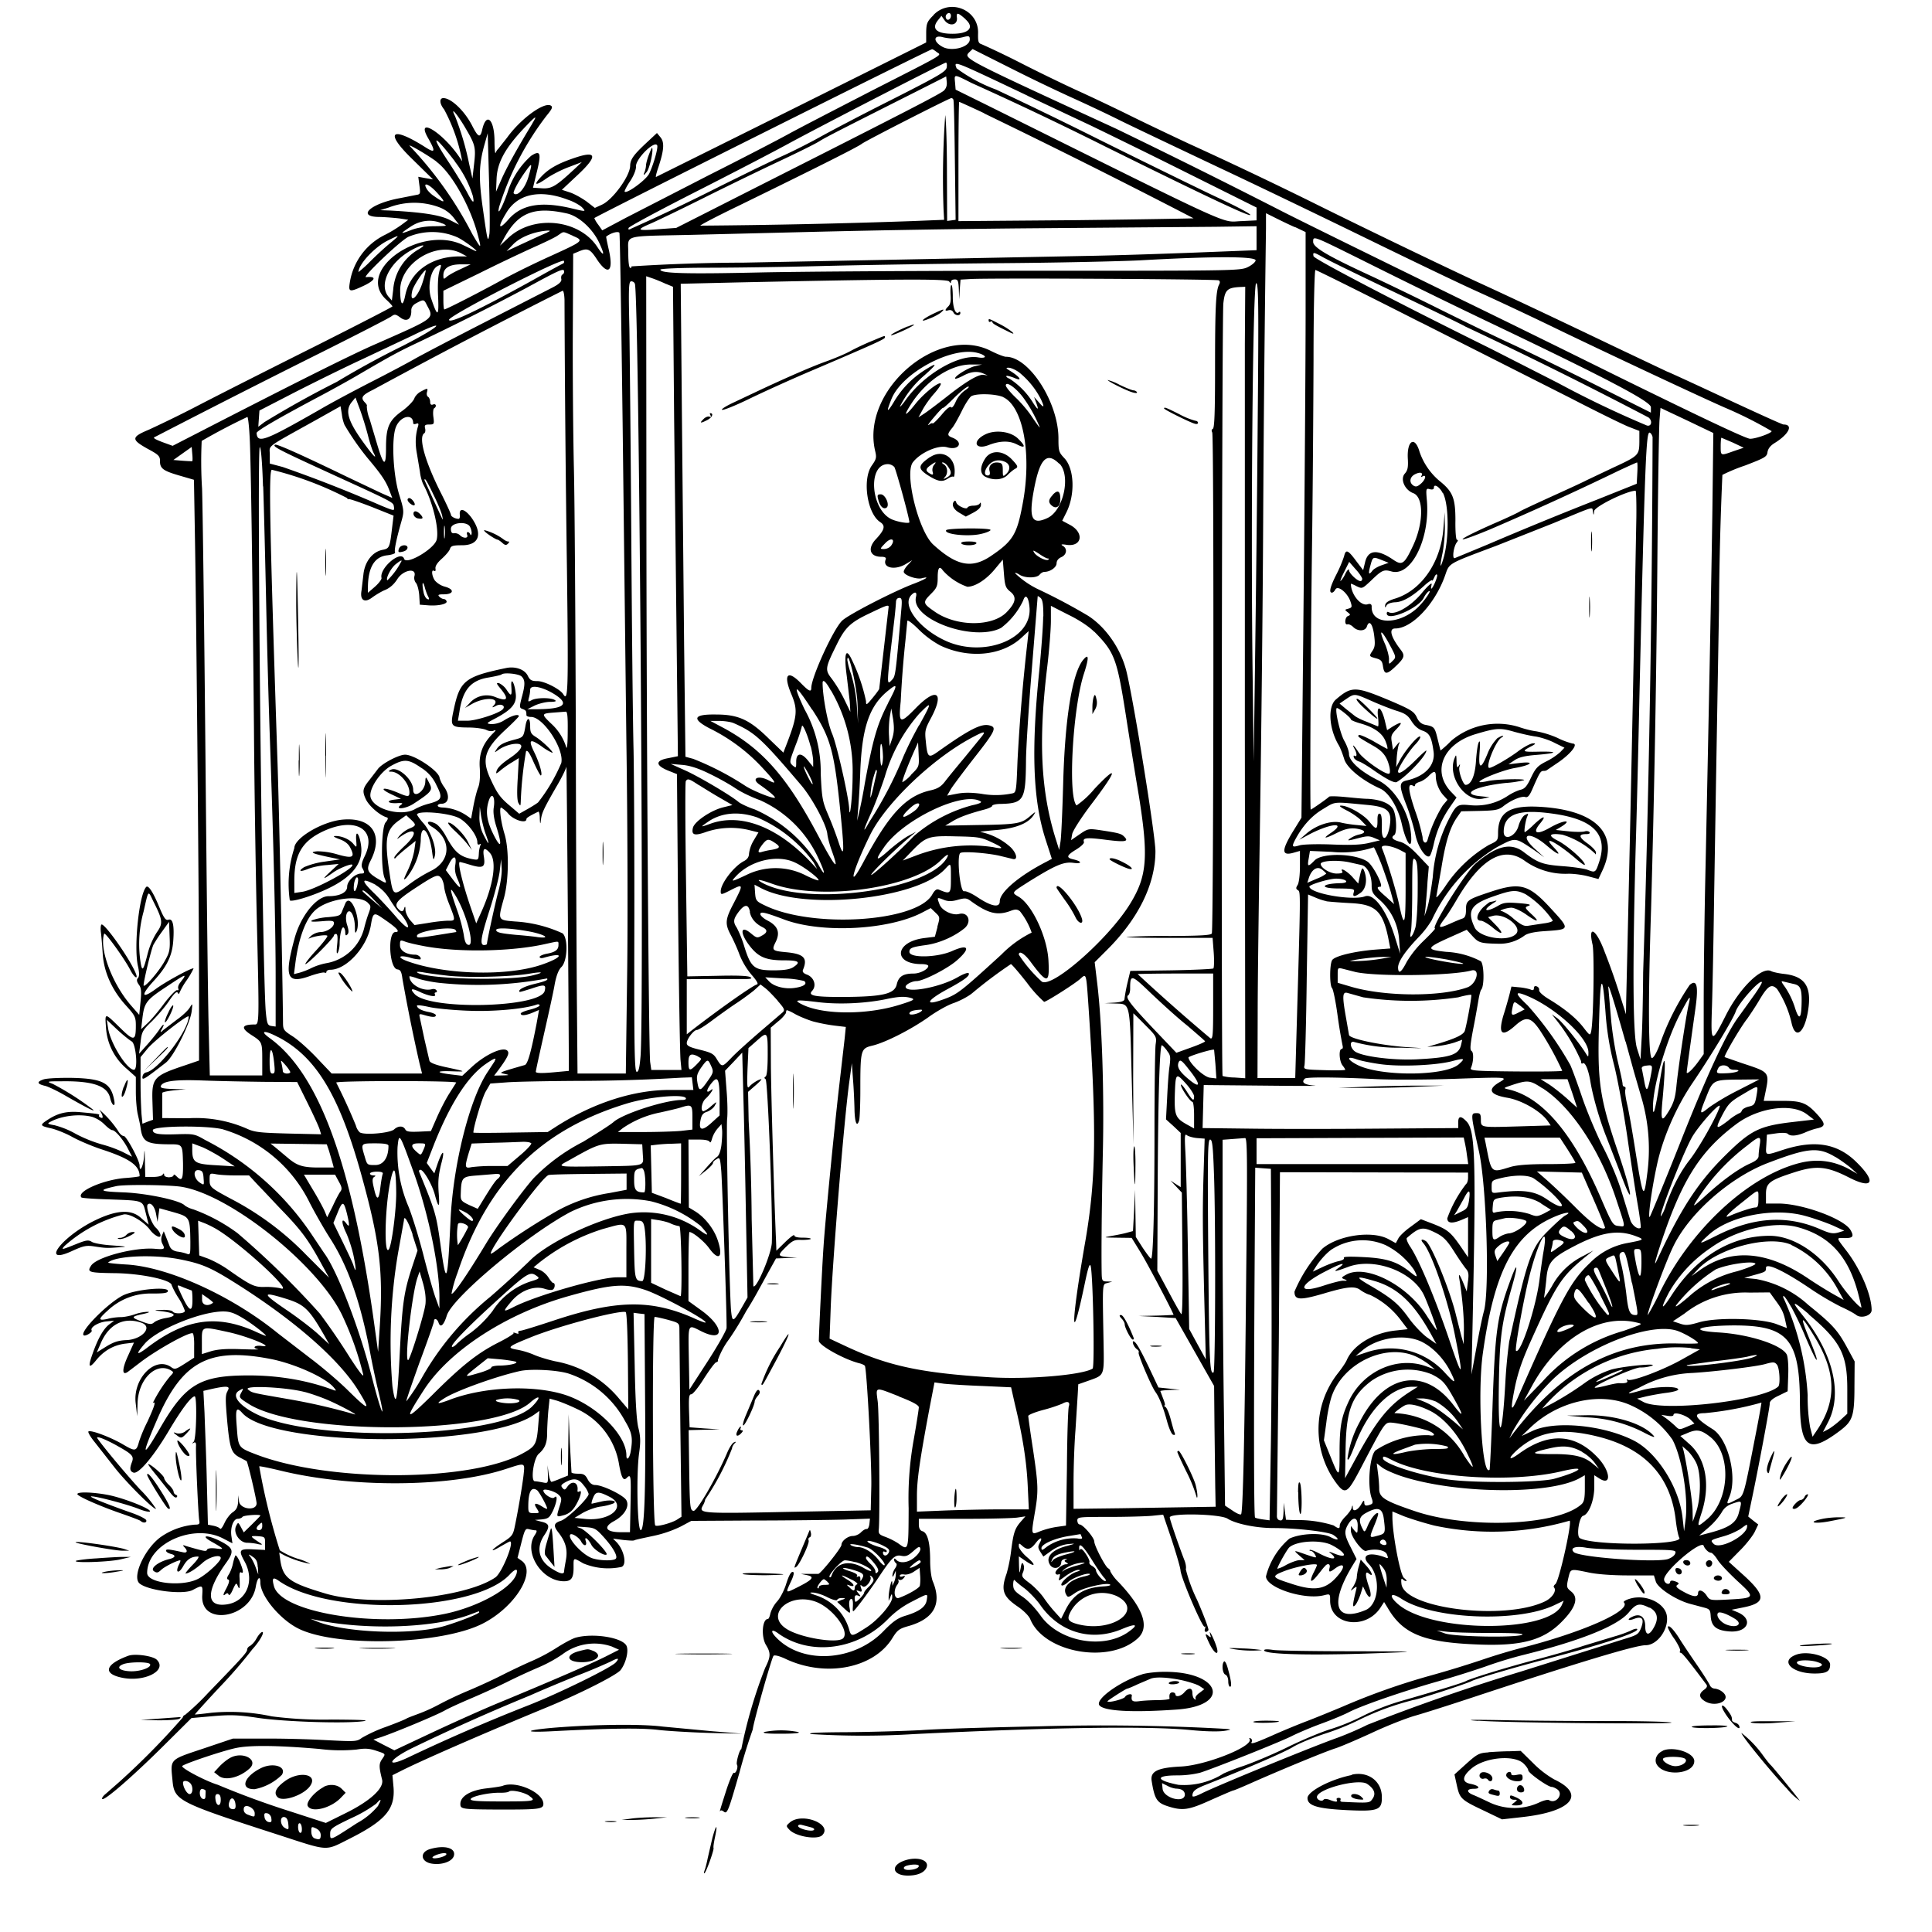 <svg xmlns="http://www.w3.org/2000/svg" id="svg" width="1024" height="1024" version="1.1">
  <path fill-rule="evenodd" d="M494.9 7.9c-3.5 3.5-3.9 4.4-4 9.2v5.4L419.7 58l-72 35.8c-.3.1.2-2.1 1.2-5 3-9 3.4-13.3 1.2-16l-1.9-2.3-5.9 5.5c-6.6 6.2-8.2 8.5-8.3 11.8 0 5.4-9.2 18.1-15 20.7l-3.7 1.7-4.4-3.4c-2.5-1.8-6.4-4-8.8-4.8l-4.3-1.4 8.1-7.6q16.9-15.7-2-9.1c-8.2 2.8-13 5.5-16.8 9.5-4.7 4.9-3.4 5.4 2.8 1 3-2 8.3-4.7 12-6l6.5-2.5-3.7 3.5c-10 9.3-12.2 10.7-17.4 10.4l-4.8-.3 1.7-7c2.9-11.4 2.4-13.2-2.7-9.9A43 43 0 0 0 269 102c-3 8.6-5.8 13.2-4.4 7.5a156 156 0 0 1 25.1-48.2c2.9-3.5 3.4-4.6 2.3-5.3-3.5-2.2-16 6.9-23.2 16.9L264 79q-.7.6-1.3 2c-.3.8-.6-2-.6-6.3-.1-11.8-4.5-15.5-6.6-5.6-1 4.1-2.1 3.6-5-2C246.5 59 239.2 52 235 52c-2.3 0-2 3.1.4 6a93 93 0 0 1 9 24.5l.6 3-1.7-2.5c-9-13.1-23.2-21.6-16.4-9.8 4.1 7.2 3.8 8.2-1.5 4.8-18-11.4-21.8-8.2-7.1 6.1l11.2 11-4-.7-3.8-.7.6 4.6c.6 4.3.5 4.7-1.6 5l-8.6 1.7c-15.9 2.9-23.5 10-10.8 10 3.4.1 8.2.5 10.6.8l4.5.7-3.5 2.6a69 69 0 0 1-8.7 5.3 34 34 0 0 0-18.8 25.4c-.8 5-.2 5.2 7.3 1.7 6.5-3.1 7.1-5.2 1.3-4.6-2.4.3 18.1-19.3 22.5-21.4a33 33 0 0 1 26.4.5c4.8 2.6 12.3 8.5 8.6 6.8l-6-2.9c-22.4-11-57.2 13.4-41 28.7 2 1.8 3.5 3.5 3.5 3.8s-17.9 9.5-39.7 20.5c-22 11-49.5 24.9-61.3 31a649 649 0 0 1-28 13.8c-9.8 4.1-9.7 5.3.4 10.8 4.6 2.5 5.4 3.4 5.4 5.7-.1 4 1.5 5.3 10.1 7.8l7.9 2.3.6 35.1c.8 48.2 2.1 193.3 2.1 236.9v35.8l-7.3 2.5c-16.8 5.6-17.8 6.7-17.4 19.3l.3 9.6-2.8 1-2.8 1.1-.5-5a283 283 0 0 1-.5-17.7v-12.6l3.7-4.5c3.5-4.3 21.8-18.6 21.8-17 0 7.3-16.3 28.7-22.6 29.6q-1.6.5-1.9 2.3c-.2 2.1.7 1.6 12.3-7.4 4.2-3.1 13.1-21 13.8-27.4.5-4.3.5-4.3-1-1.9-.8 1.4-3.8 4.3-6.8 6.4l-7.2 5.5q-2.5 2.4-.7-.6c1.7-3.2.6-2.8-1.6.6-1 1.5-3.8 5-6.2 7.7l-4.4 4.9.8-6c.6-5.6 1-6.4 6.1-11.3 3-3 7.1-7.8 9.1-10.8q3.8-5.7 4.5-4.2.7 1 .8.3a36 36 0 0 1 4-7 45 45 0 0 0 3.6-6.2c-.6-.7-15 7.1-20.2 11-7.4 5.4-7.9 3.2-1-4.3s9.8-13.2 10.4-21q1-12.9-2.6-11.5c-1.5.4-2.4-1-5.1-7.5-3-7.2-5.5-11-6.6-9.9-3.7 3.8-6.7 31.4-4.4 41.9q1.2 5.2 0 6.4t.5 3.5c1.3 1.7 1.4 3.6.9 9l-.7 7-4.1-4.7c-10.1-11.4-17.2-30.2-14.5-38.3.4-1.2 10.8 13.3 13.7 18.9 2.3 4.6 4.8 5.9 2.8 1.5-3.5-8-15.8-25.3-17.8-25.3-.5 0-.7 2-.4 4.3s.7 7.7 1 12c.8 9.6 5.2 19 12.6 27 4.5 5 4.9 5.9 4.9 10.3 0 8.3-1 8.4-8.5 1-8.2-8-7.9-8-7.3.3a31 31 0 0 0 11 21.6l4.8 4.3v7.9c0 4.3.5 9.6 1 11.8s1.3 5.5 1.5 7.3c1 7.3 3.2 8.6 14.5 8.7 7.9 0 7.7-.3 8 10 .1 8.7-.5 9.9-3.4 7q-1.5-1.5-1.6-.6t-2.5 1.1q-2.3-.2-2.5-1.2 0-1.5-.8-.2c-.4.7-2.6 1.2-5 1.2H77l-.2-8.1c-.1-6.9-.2-7.3-.5-2.5S74 622 74 617.8c0-2.7-7-15.7-8.4-15.7-.9 0-2.2-1.2-3-2.7a55 55 0 0 0-10-11.3c2 2.9 2.4 5 .9 4.3q-1.3-.5-1-1.2c.4-.7.1-.8-9.7-1.7-7.2-.7-12 .4-17.5 4-4.3 2.8-4.2 3.2 1.6 4.5 2.7.6 7.8 2.6 11.4 4.6s10.5 4.9 15.3 6.5C68.7 614 74 617.7 74 623.4c0 .2-3.6.7-8 1-11.6 1-25.8 7.3-22.8 10.3.4.3 7 .8 14.5 1 18.8.7 17.8.3 19.6 7.4l1.5 6-4-3.5c-5.4-5-13.6-4.3-26 2-17.2 9-27 23-10.7 15.5 6.1-2.8 7.7-3.1 11.7-2.5 6 .9 6.5 1 13.2.5 4.9-.3 4.5-.4-3.5-1-5-.3-10-1.2-11-2-1.7-1-3-.8-8.4 1.4-7.5 3-7.7 3-6 1a74 74 0 0 1 31.4-16.8c3.2-.7 11.1 4 14.2 8.4a12 12 0 0 0 3.4 3c2.9 1.6 2.5-1.5-.5-4.4-2.4-2.1-5.5-11-4.3-12.3 1.5-1.4 3.7 1 4.4 5l.8 4.2.5-3.6.5-3.6 7.5 2.1c8.6 2.5 8.7 2.6 8.9 15.5 0 6.6 0 7.2-1.7 6.6-1-.4-3.2-1-5-1.2q-3.5-.5-4.4-3.2l-2-5.1-1-2.5-1 2.3q-.7 2.3.2 4.2c1.6 3 1.3 3.2-3.7 2.8-10.6-1-31 4.3-34 8.9-2.3 3.5-1.3 3.8 12.2 4 14.1.1 30.5 3.6 30.5 6.4a45 45 0 0 0 3.5 6.6 31 31 0 0 1 3.5 7c0 1.5-5.6 1.8-6.5.3-.3-.5-3-1-5.8-.8q-5.6 0-1.7.5c9 .9 10.7 2.7 3.8 3.8-2.4.4-5 1.4-6 2.2-1.5 1.3-2.3 1.3-7-.5-5.6-2.1-5.4-2.5 1.7-4q4-1 1.5-1a23 23 0 0 0-6.5 1.3c-2.2.8-5.6 1.5-7.5 1.5s-5.2.4-7.2 1c-4.9 1-4.8.1.3-4.5a33 33 0 0 1 23.6-9c6.4 0 8.3-.3 8.3-1.4 0-2.4-16.8-.8-23.4 2.2-7.6 3.5-23.4 19.2-21.3 21.3.8.8 4.8-1.6 4.3-2.5-1-1.6 3.3-4.3 7.6-4.8l4.3-.4-2.8 2.1q-4.6 3.7-8.8 15.9-3.6 10 2.1 2.9 6-7.4 15-8.7l5-.6-3.1 6.9c-3.3 7.1-3.4 11 0 8.5l7.1-5.4c9.1-6.8 25.6-15.9 27.2-14.9.4.3.8 3.3.7 6.7v6.2l-5 3.2c-4.7 3-5.3 3.2-7.2 1.8-8.5-6-20.3 6-18.8 19l.8 7 .2-6.5c.2-12.7 9.4-22.1 17.3-18 2 1.2 2 1.2 0 3.3a73 73 0 0 0-9.2 14.2c1.8-1.1 1 1.5-2.8 9.8a77 77 0 0 0-4.5 10.7c-1.4 5.2-2 5.3-8.3 1.6-6.4-3.8-17.1-7.9-18.5-7-.5.2 1 2.9 3.4 5.8l10.2 13c6 7.8 21.3 23.1 22.2 22.2a65 65 0 0 0-8.5-10.3c-8-8.7-20.5-23.8-22.6-27.1-1-1.6 4.8.7 11.4 4.5 7.1 4 8 5.1 7 8-1.4 3.5-1.2 5 .7 5.7 2.6 1 10.3-8 18.5-21.7 7.1-12 12.2-18.7 14-18.7 1.3 0 .9 22.2-.5 24q-1.5 1.5 0 .6 1.3-.8 1.2 1.6c-.3 3.9 1.2 37.2 1.7 39.5.4 2 0 2.3-2.4 2.3a37 37 0 0 0-17.2 6c-8.7 5.6-16.4 21.6-12 25.2 4.6 3.8 23 6 28 3.5 5.5-2.9 5.5-2.8 5.2 2.7-1.1 16.7 25.7 12.3 28.4-4.7.8-4.6 2.4-6 2.4-2 0 7 10.3 19.4 20 24.3 20.1 10.2 76.7 8.6 98.3-2.8 16.7-8.7 28-27 20.4-32.9l-2.4-1.7 2-7.9c1.8-7.1 2.2-7.8 4-7.3 1.3.3 2.8.6 3.5.6q1.4-.1-.4 2.6c-6 9 3.7 24.4 15.5 24.4 3.9 0 5.1-1.7 5.1-7.2s-.4-5.5 5.1-2.3a34 34 0 0 0 20.3 1.9c3-1.1 1.4-8.8-2.5-13l-2-2 5.3.7c3 .3 5.6.5 6 .2s4.8-1.2 9.9-2.3a63 63 0 0 0 14.7-5l5.6-3 33.6-.2c18.4 0 39.7-.3 47.3-.5l13.8-.5-.3 2.9c-.2 1.5-.8 2.7-1.4 2.6-.7-.1-2 .7-3 1.7-1 1.1-3 2-4.4 2-2.6 0-6 2.6-6 4.7 0 1.6-11 15.3-12.3 15.4h-9.2l3.4.7c4.1.9 2.8 2.4-5.6 6.6-6 3-6 3-3.2-3 1.2-2.4 1.9-4.8 1.5-5.1-1-1-2.3.9-4.1 6.7-1 3-3 7-4.7 8.8a17 17 0 0 0-3.5 6.3c-.3 1.6-.9 2.9-1.3 2.9-3 0-3.7 9.3-1 13.8 2.6 4.2 2.5 6.2-.4 12a255 255 0 0 0-12.7 43.2c-.9 0-2.9 7.2-2.3 8.2.8 1.2-.6 5-1.6 4.3-.5-.3-2.2 3.7-3.9 8.8-3.2 10-4 12.6-3.3 11.4q.5-.6 1.7.3c1.9 1.6 2.4.4 8.4-20.5a301 301 0 0 1 7.1-23c0-2.5 10-38 11-39 .6-.5 3.2.1 6.7 1.8 21.2 9.8 46.5 4.8 56.3-11.2 2.6-4.2 3.6-5 8.7-6.4q20-5.8 12.8-23.4c-.9-2-1.5-6.7-1.5-11.2q0-14.2-4-15.6-2-.5-2-3.6v-3h24.3c13.3 0 26-.3 28.2-.7l4-.6-2.1 2.4c-3.5 3.9-4.2 6.1-5.4 15.2a80 80 0 0 1-2.5 12.8c-3.1 8.7-2 12 5.9 17.4 3.2 2.2 6 5 6.7 6.8 7.4 17.8 42.2 23.9 57.1 9.9q9.3-8.8-10.2-29.5a24 24 0 0 1-4.5-5.8q0-1-1.2-1.7c-1.6-1-7.3-12-7.3-14.1s-6-9.1-7.8-9.1q-1-.2-1.2-2c0-2 .7-2 16.9-2 9.2 0 19.5-.3 22.7-.6l5.9-.6L621 816c2.4 7.4 4.6 14.8 4.7 16.4.3 4.1 11.7 30.7 12.8 29.8q.6-.6.2 1c-.7 1.8.7 2.4 1.8.8.3-.5-2.4-7.7-6-16a81 81 0 0 1-6-16.3c.3-.8 0-2.8-.6-4.4-3.3-8.5-7.9-22-7.9-23 0-2.5 26.5-1.9 30.6.6 4.4 2.8 15.2 5 24.4 5 12.6 0 29 2 31.6 3.6 3.8 2.5 2.8 3.4-1.4 1.2-4.7-2.5-15.9-2-21.8.8a39 39 0 0 0-12.4 20c0 6 20.4 12.7 30.8 10 3.2-.8 3.2-.7 3.2 2.9 0 13 18.7 15.7 26.6 3.8l2-3.1 1.9 3.1c8 13.8 19 18.3 47.5 19.4 23.8 1 35.5-2.3 45.3-12.6q10.5-10.8 4.4-15.5c-2.4-2-2.5-2.3-1.5-6.9 1.3-5.3.8-5.2 10.6-3.2 4.4 1 12.9 1.6 21.1 1.6h13.7l1 3.2c1 3.5 10.7 9.8 17.9 11.8l7.5 2c3.1.8 3.5 1.2 3.7 4.5.3 5.5 3 7.7 10 8.2 9.8.7 12.8-6.6 4.2-10.2l-3.1-1.3 6-1.2c12.1-2.4 12.3-6.1.9-16.6l-8.4-7.6 5.7-5.8c3.2-3.1 6.7-7.6 7.9-9.8l2-4.2-2.6-2-2.7-2.2 1.7-8.2c3.3-15.4 9.7-49.5 9.7-51.6q-.2-2 4.8-4.3l4.7-2.3.3-8.7c.2-5-.2-9.7-.8-10.8-2.8-5.2-20.3-10.8-36.5-11.7-16.2-1-10-3.6 8.5-3.7 28.5 0 34.8 7.2 35 40.4.1 25 4.6 28 21.5 15.2 6.5-5 7.4-7.7 7.4-23.6l.1-12.9-4.4-8.1c-4.8-8.7-7.7-11.8-20.2-21.9a56 56 0 0 0-27.7-13.7l-6.2-.6 4.5-1.3c7-1.9 7-2 7-4 0-2.9 9.3 1.4 23.2 10.8a154 154 0 0 0 16.5 9.8c3.2 1.4 6.9 3.4 8.2 4.4 2.6 2 8.1.3 8.1-2.6 0-7.8-5.7-21.3-13-31-6-7.8-5.8-7.3-1.5-7.2 4.5.1 5.3-.8 3.4-4.1-3.2-6-25.6-14.2-38.3-14.2H936v-5c0-5.9 1.9-7.3 14.9-11.5 11.7-3.8 17.4-3.3 29.1 2.7 12.5 6.4 14.7 2.5 4.3-7.8-10.1-10.2-22.1-12.3-38.8-7-10.2 3.3-9.7 3.5-9.3-2.6l.3-5.3 5-.7c2.9-.4 5.4-.3 6 .2 1.4 1.5 4.8 1.2 9.1-.6 2.2-1 5.2-2 6.8-2.3 4.2-1 4.2-2.4 0-7.1-5.8-6.4-8.5-7.5-19.2-7.4h-9.4l.6-3c2.6-12.6 3-12-12.4-17.1l-8.9-3.1c-.6-.5 8.6-16.2 12-20.4 1.4-2 4.3-6.3 6.3-9.7 4.6-7.8 6.5-9 9.5-6a55 55 0 0 1 7.6 17.7c2.1 10.1 7.5 5.2 9.1-8.3 1.3-11.2-2.4-16.2-13-17.4-2.8-.3-6-1-6.9-1.5-5-2.5-16.7 9-24 23.5-7.8 15.4-8 15.2-7.3-5.3.3-9.6.8-35 1.1-56.5l1-61 1.6-92.5a1836 1836 0 0 1 1.8-71.2 93 93 0 0 1 12.1-5c10.4-4 11.5-4.6 11.8-7q.4-2.7 3.5-4.7c7.9-4.8 10.4-10 5-10-.7 0-14.7-6.4-31.3-14.1-16.5-7.7-30.2-14-30.5-14L856.3 184c-28-13.4-53.5-25.5-73.8-34.8-18.3-8.5-58.4-27.8-84-40.5A2383 2383 0 0 0 630 76.1c-10.7-5-26-12.3-34-16.3-8-3.9-19-9.1-24.3-11.5S553 39.5 542.2 34a451 451 0 0 0-21.8-10.5c-1.9-.6-2.1-1.4-2-6 .3-12.3-14.8-18.5-23.5-9.7m9.1.5q0 1.4-1 2c-1.1.8-2.3-1-1.5-2.4 1-1.5 2.5-1.2 2.5.4m7.8 2c4.8 4.3 1.8 7.6-7 7.6-8.3 0-11.2-2.6-7.8-7l2-2.5 1.6 2.3c2.5 3.5 7 2.7 6.6-1.2-.4-3.1.4-3 4.6.7M505 20.4c1.4 0 4-.3 5.8-.8 2.8-.7 3.2-.5 3.2 1.3 0 4-9.3 6.6-14.3 4s-5.2-6.4-.4-5.3c1.7.5 4.3.8 5.7.8m-8.5 7.2c2.5 1.9 5.7 0-34.5 20.5-18.4 9.5-38.2 19.7-44 22.9s-24.7 13-42 21.7l-44.2 22.7-12.6 6.7-2.1-3a15 15 0 0 1-2.1-3.5c0-.6 177.7-89.4 179-89.5q.6 0 2.5 1.5m38.1 8A974 974 0 0 0 568 51.7c8 3.6 19.2 8.9 25 11.8s29.2 14 52 24.8c22.8 10.7 58.6 28 79.5 38.2s47.2 22.9 58.5 28 30 13.9 41.5 19.5c22.7 11 75.7 35.9 89.6 42a217 217 0 0 1 24.9 12.5c0 1.2-9.7 4.5-11.8 4-3.9-1-26.7-11.8-71.2-33.7-23.4-11.6-59.8-29.5-81-39.8-58.5-28.6-82.4-40.4-94.5-46.5a4428 4428 0 0 0-89-44.3c-80.2-36.9-80.8-37.2-78-40.3l2-1.9zm-32.8 0c-.3 2.3-3.5 4.2-29.3 17.3-16 8-33 17-38 19.8s-13.3 7-18.5 9.4c-5.2 2.3-20.6 9.8-34.3 16.6a1066 1066 0 0 1-47 22.4q-2.1 1.2-1.5-.3c.2-.7 16-9.2 34.9-18.8s42.3-21.7 51.9-27c23-12.3 79.8-41.5 81.3-41.8.5-.1.7 1 .5 2.4m42.7 15.1 34 16c6.6 3.2 29 14.1 49.8 24.5L666 110v6.8l-8.2.4c-10.9.4-.2 5.3-134.3-61.3l-17-8.4-.3-3.7c-.4-4.6-.9-4.7 8.8.2a1905 1905 0 0 1 71.5 34c49.7 24.6 73.7 36 76 36 1.6 0-6.4-4.3-17.6-9.5-5.6-2.6-33.7-16.3-62.3-30.5A2428 2428 0 0 0 528 47.5a84 84 0 0 1-21-11.3c-1.5-4.2-2.5-4.5 37.6 14.5M500.3 48c-1.8 1.7-18.6 10.4-99.9 51.5l-42 21.3-9.7.7c-11.4.9-11.8.4-3.4-3.2 3.4-1.5 15.9-7.5 27.7-13.4s29.7-14.6 39.7-19.3 20-9.6 22-11c3.6-2.2 13.5-7.2 50.8-26l16-8.1.3 2.9q.3 2.8-1.5 4.6m5 4.8c.3.4.6 14.9.8 32.2l.4 31.5-2.2.3-2.3.3-.1-25.3c0-14-.4-27.8-.9-30.8a460 460 0 0 0-.9 50l.3 5.5-17.4.7a4078 4078 0 0 1-111.8 2.4c-.2-.3 8.8-5 20.2-10.5 44-21.5 63.2-31.2 65.4-32.9 2.4-1.8 46.2-24.1 47.4-24.2q.7 0 1.1.8m16.3 7.3a4452 4452 0 0 1 111 55.6c-.1.1-28.2.6-62.4 1l-62.2.5V85.6c0-17.4.2-31.6.4-31.6s6.2 2.7 13.2 6M247 68.4c5 8.5 5.3 10 4.2 19.2l-.8 7-1.8-8a149 149 0 0 0-7.4-25c-3-6 1.5-.7 5.8 6.8m35.2-3q-11.5 18.9-16 28.7l-3.3 7.5.3-7c.4-8.4 4.4-15.8 14-26.1 6.8-7.2 7.9-7.9 5-3.2M259.4 124c-.8 5-1 4-3.4-12.9-2.4-16.7-2.2-23.9.8-34.5l1.7-6 .7 25c.4 13.8.5 26.5.2 28.4M241 85.5a58 58 0 0 1 9.6 18.3q1.5 6.9-3-1.8c-1.4-2.7-5.7-9.8-9.5-15.6-10.3-15.5-8.6-16 3-.9M348.3 77c.7 1-1.9 10.2-4.2 15-1.6 3.3-11.8 10.8-13 9.6-.3-.2 1-2.8 2.9-5.6 2-3 3.2-6.3 3.1-7.8-.3-3.8 9.6-13.8 11.2-11.2m-117 8.7c8 5.9 18 23.6 22 39 2 7.6 1.8 7.5-3-.7A201 201 0 0 0 217 77.2c0-.7 9.7 5 14.3 8.4M344 81.8c-.8 2-1.5 4.6-1.6 5.7 0 1.1-.4 2.9-.9 4q-1 2.5 1.3-.4c1.6-2 3.7-11.8 2.8-12.8-.1-.1-.8 1.4-1.6 3.5M280 94c-1.8 6-5.8 10.4-7.7 8.5-.6-.6 2.4-6.3 6-11.3 3.9-5.5 4-5.1 1.7 2.8m-48.6 7.9q8 8.6-1.7 1.8c-1.5-1-3.2-2.8-3.7-3.9-2-3.5 1.5-2.2 5.4 2.1m69.7 4c3.1 1 6.4 3 7.4 4 2.2 2.4 2.3 2.4-6.1.4-16-3.7-26.1-1.8-32.9 6-5.3 6-5.9 4.3-1.2-3.4 6-10.2 17.9-12.7 32.8-7m-68.7 3.8q4.8 1.7 7.9 5.5l3 3.9-5.1-2.6c-5.1-2.6-14.6-4-31.2-4.9l-5.5-.2 4.5-1.4a38 38 0 0 1 26.4-.3m67.9 3.4c6.3 1.3 13.7 8 17.2 15.4 3.2 6.8 2.8 8-.9 2.4-9.7-14.7-33.7-17.2-47-5l-4.6 4.3 2.4-4.4c7.4-13.2 15.8-16.5 32.9-12.7m386 7.2 5.7 2.7v43.2c0 23.8-.5 93.6-1.1 155.2l-1.1 112-3.7 6c-7 11.2-7.1 14.4-.6 12.6l3.5-1v8c0 4.6-.5 8.8-1.2 10-1 1.6-1 2.1.1 2.8 1.5 1 1.5-.7-.8 78.6l-.6 21h-20l.1-34c0-18.7.7-66.9 1.3-107s1.4-109 1.6-153a17275 17275 0 0 1 1.5-156.3V113l4.8 2.4c2.6 1.3 7.3 3.6 10.5 5m-451.8-2c2.9 1.4 2.7 1.4-4.2 1.5-4.6 0-9.2.8-12.3 2-6.2 2.4-6.2 2.1-.3-1.8 5.2-3.5 11.5-4 16.8-1.6m431.5 7.8v6.3l-33.2 1.3c-18.3.7-43 1.5-54.8 1.7l-183.7 3.6a963 963 0 0 0-59.7 2q.4.7-.5.8c-.7 0-1.1-3-1.1-8 0-9.7-3.5-8.7 32.5-9.5l65-1.6A7517 7517 0 0 1 545 121l99.3-.8 21.7-.3zm-376-3c-1.4.5-6.8 3-12 5.4l-9.5 4.4 3.4-3.5c3.2-3.3 8.8-5.9 15.1-7q6.8-1 3 .6m40 100.4 2 169.9c.6 39 .8 94.5.4 123.3l-.7 52.2h-25.6l-.3-35.2c-.2-19.4-.5-84.6-.6-144.8-.2-60.2-.6-123.2-1-140s-.7-49.4-.6-72.5l.2-42 2.9-1.2c4.7-2 6-1.5 9.7 4.2 6 9 9 6.5 6.2-5.5-.8-3.5-1.4-6.5-1.3-6.6 2.6-2 6.3-3 7-2 .3.7 1 45.8 1.7 100.2M303.6 125c6 2.6 6 2.6-12.2 10.9-8.2 3.7-19.8 9.4-25.9 12.8-11.3 6.2-29 15.3-30 15.3-.3 0-.5-2.2-.5-5v-4.9l19.3-9.4A950 950 0 0 1 283 131c5.2-2.3 10.9-5 12.5-6.1 3.6-2.4 2.4-2.4 8 0m-96.5 3.8c-2.5 2-7.3 6.4-10.7 9.8a64 64 0 0 1-6.3 5.7c0-4.1 8.5-13.2 15.5-16.7 6.6-3.3 6.8-3.2 1.5 1.2m514.2 8.8c24 12 50.2 24.8 69.3 33.9 60.3 28.8 84.5 41.4 84.5 44.4v2.9l-30.3-15.2c-16.7-8.3-37-18.2-45.3-22s-24.6-11.8-36.5-17.7c-12-6-28.6-14-37-17.9-22.3-10.3-29.9-14.8-29.9-17.7 0-3.3-.4-3.4 25.2 9.3M222 132.1a27 27 0 0 0-13.6 21.5l-.7 5.7-1.9-2.2c-5.1-6.4.6-18 12.2-24.5 5.4-3 9-3.5 4-.5m22.7 2.3 2.8 1.5H243c-14.6.2-25.7 8.3-28.2 20.6-1.3 6.5-2.6 5.4-2.7-2.3-.3-14.8 19.6-26.9 32.6-19.8m457.6 2.5c2.8 1.6 20.5 10.2 39.2 19.1s34.4 16.5 35 17a2514 2514 0 0 1 97.3 48.3c2.2 1.8 1.5 5-1 4.2a540 540 0 0 1-47-22.5l-35.3-18c-50.2-24.8-94-47.7-94.3-49.2-.5-2.4 0-2.3 6 1.1m-36.7 1.1c0 .8-1.8 2.4-4 3.5-4 2-6 2-110.5 2-58.6 0-125.2.4-148 .9-40 .9-53 .5-53-1.5 0-.5 10.4-1 25.3-1 13.8 0 41-.4 60.2-.9s60.9-1.2 92.5-1.5c31.6-.2 65.8-1 76-1.5 38.8-2.2 61.5-2.2 61.5 0m-367.1 1.7c-.5.2-7.9 4.2-16.4 9-28.6 15.8-44 23.1-44 20.8s60.2-33.2 60.9-31.2q.3 1-.5 1.4m-65.5 4.2c-.7 2-1 7.1-.7 13.2.5 11-.3 11.2-3.7 1-2-6.1-.3-15 3.3-17 2.3-1.3 2.4-1 1 2.8m11.2-1.2c-3 1.3-6.3 3.2-7.2 4-1.7 1.5-1.8 1.4-1.8-1q.2-5.6 9.5-5.6h5zm-19.9 6.6c-2.5 8.3-7.3 12.3-5.6 4.9.5-2.6 6.5-11.6 7.2-10.9 0 .2-.6 2.9-1.6 6M299 144q0 1-1 1.6c-.5.3-.7 1.4-.5 2.3q.5 1.8-4.3 4.3l-35.7 18.3c-17 8.7-34 17.6-37.5 19.6-3.6 2.1-14 7.6-23 12.2s-21.2 11.1-27 14.5c-29.7 17-33.6 18.5-34 12.7q0-1.7 33.5-19.5c5.5-2.9 13.8-7.5 18.5-10.2 19.8-11.6 23-13.3 34-18.5a1419 1419 0 0 0 57-28.7c18-9.8 20-10.7 20-8.6m454.3 27 79.7 40.3c13.5 7 27 13.6 30.2 14.9l5.7 2.2v5.8c-.1 7.2-.4 7.4-14.4 13.9l-13.5 6.4c-1.4.8-9.7 4.6-18.5 8.6s-16.5 7.6-17 8-5.3 2.7-10.5 5c-23.1 10-27.3 13.6-5.5 4.6a1642 1642 0 0 0 68.4-31.2c5.1-2.4 9.6-4.4 9.8-4.4s.3 2.5.1 5.7l-.3 5.6-21 8.4a2118 2118 0 0 0-58.5 24l-16.9 7c-1.6.7-.7-6.2 1.1-8.4q1-1.3 0-1.3c-.5 0-.9-4.4-.8-10.3 0-11.4-1.3-15-7.7-20.3a35 35 0 0 1-11.3-16c-2.5-8.8-6.9-6-6.2 4 .2 4.2-.1 5.8-1.6 7.5-2.6 2.9-.1 8.7 4.5 10.4 5.5 2.1 5.5 15.5 0 27.5-4.7 10.1-5.9 11-10.6 7.8q-12.7-8.7-15 1.4l-1 4.1-3.8-5c-4.3-5.8-5.4-6.2-6.3-2.4a67 67 0 0 1-4 9.5q-5.1 10-2.4 9.8.9-.1 1.8-1.7c1.3-2.3 6.2 1.6 7.9 6.2 1 3 1 3.4-1 4-2 .5-2.1.6-.4 1.9 1.5 1.2 1.6 1.4.2 2-1.8.6-2 5-.3 4.4.6-.2 2 .4 3 1.4 2.5 2.5 6.5 2.3 7.3-.3 1.2-3.6 3-1.4 3.8 4.5.6 4.6.5 6.3-.7 8.2-2.1 3.1-2 3.2 1.6 4.2 2.7.7 3.4 1.4 3.8 4.2.7 4.6 2 4.6 6.8 0s5-5.7 2.3-9.1c-5-6.6-6.1-10.9-2.6-10.9 8.9 0 21.1-13 26.4-28 2.4-6.8 1-6 27.1-15.8l30.3-12c23-9.5 20.4-8.8 21-6q.4 3 .6-.3c0-2.4 17.4-10.9 22-10.9.3 0 .5 6.4.4 14.3a47602 47602 0 0 1-5.4 256.7l-.1 6.5-3-9.5a336 336 0 0 0-8.3-23.6c-4.4-12-9-14.8-6.4-3.8 1 4.8.5 40.9-.8 46.2-.5 2-.7 2-3.8-2q-5.6-7.4-18-15c-3.6-2.1-5.9-4.2-5.7-5.1q.1-1.4-1.3-2-1.5-.5-1.5 1t-1.7.7c-1-.4-3.7-1-6-1.2l-4.2-.4-1.1 4.4c-.6 2.3-2 7.3-3.2 11q-4.3 14.8 6.4 5.2c5.6-5 8.2-4.5 13 2.6a162 162 0 0 1 11.8 21.4c0 .4-11 .5-24.5.4-21.5-.2-24.5-.4-23.9-1.8 1.4-3.1 1.6-8.2.4-9-1-.6-.8-3.1.8-11.6 1.2-6 2.4-13 2.8-15.4s1-5 1.5-5.6c1.7-2 1.5-13.2-.2-15a44 44 0 0 0-18.4-5c-11-1.2-10.8-2 2.4-7.9l8.5-3.8 3.1 3.4c3.2 3.5 4.2 3.8 13.5 4a22 22 0 0 0 14.1-4.4q2.6-1.8 11-2.3c13.2-.9 13.2-.8 2.6-12.3-11.4-12.4-16-13.7-31.4-8.6-12.7 4.2-13.3 4.6-13.3 9.7 0 2.8-.5 4-1.7 4.5-1 .3-4.2 1.6-7 2.9-6 2.6-6.4 2.2-2.7-2.7 1.4-1.8 4.3-6.4 6.4-10q19.3-33 36.2-20.7a37 37 0 0 0 23.2 6.8c2.9 0 7.6.6 10.5 1.4l5.3 1.4 2.2-4.7c9-19.4-3.7-32-33.7-33.6-15.8-.8-21.7 3-21.7 14 0 3.8-.2 4.1-4.8 6.2a71 71 0 0 0-23.2 22c-3 4.4-5 6.7-4.7 5.3l2.7-15.3c2.2-13.7 4.5-21.1 8.2-26.5l2.3-3.3 9.7-.2c8.3-.2 10-.5 12.5-2.4 4-3.2 9.5-5.5 11.6-5 1.5.5 2.4-.6 4.3-5.1 3.5-8 4-8.7 5.5-8.7q1.3 0 1.9-.5l5-3.4c7.2-4.7 12-10.6 8.5-10.6a39 39 0 0 1-8-3 50 50 0 0 0-11.3-3.5c-2.6-.3-6.7-1.4-9.2-2.3a38 38 0 0 0-35.9 7.4 54 54 0 0 1-5.6 5.1l-1.5-6c-1.5-6.3-1.8-6.7-6.4-7.6q-3.2-.5-4.7-4.1c-1.5-3-3-4-14.5-8.9-18-7.5-20-7.6-28.3-.5-4.4 3.7-3.8 15.2 1.3 24 1 1.6 2.2 4.9 3 7.4 1.2 4.7 9.4 11.5 19.2 15.9 4.6 2.1 9.5 10.2 11.4 18.8 2 8.9 5 13.8 5 8 0-12.3-8-26.5-17.5-31.2-9.3-4.6-15.5-10.2-15.5-14 0-1.4-1.1-4.5-2.4-6.8-2.2-3.7-5.2-16.4-4.1-17.5.5-.5 7.5 5 7.5 6 0 .4 2.4 1.4 5.3 2.2q11.1 3.2 13.3 10c.8 2 1 3.6.6 3.4s-3.8-2-7.5-4.2c-3.7-2-7.1-3.5-7.5-3.1-.8.8-.3 1.1 7.5 5.6 5.4 3 7.5 5.9 8.8 11.6q.6 3.4-.5 3.3c-2.6 0-13.4-7.7-15.8-11.2-2.6-4-4-5.1-2.2-1.9 1.3 2.5 1.3 4.4 0 3.6q-.8-.5-.4 1c.3.7 1.6 1.7 2.7 2s4.2 2.2 6.7 3.9q11.3 8 13.3 7c5.6-3.3 15.7-14 15.7-16.7 0-.3-2.4 1.8-5.3 4.7-6 6-9.7 8.5-9.7 6.3 0-1.8 5.6-10.6 9.3-14.4 1.7-1.8 2.8-3.6 2.4-4-1-.8-7.5 6.8-10.5 12.1l-2.2 4.1.3-5c.2-2.7.7-5.9 1.1-7q1.2-2.6-1.2.4l-1.9 2.4-.6-3.9c-.6-3.4-.3-4.2 2.5-7.1q5.3-5.6-1.9-1.4l-3.1 2-1.2-5c-1.8-7.4-4.5-9-3.6-2 .3 2.9.3 5.1-.1 5l-5.8-2.4c-2.8-1-5.7-2.5-6.5-3.2l-4.8-3.8-3.2-2.7 3.5-2.4c4.5-3 4.3-3 13.4 1 4.2 1.9 10.1 4.2 13.2 5.2 4.6 1.4 6.1 2.4 8 5.5q2.4 3.8 5.7 5c3.8 1.3 4.9 3.2 6 11 1.1 7.3-4.4 13.2-14 15.4-4.3.9-4.4 2.7-.5 12.8 2 5 4 12 4.8 15.6 1.2 6.5 5.5 13.1 7.6 11.8.5-.3 1.5-3.2 2.2-6.3a55 55 0 0 1 8.5-19.6l3.6-5.2-2.9-3c-10.4-11-4.2-25.5 13-30.6 11-3.3 13.1-3.4 20.6-1.2 3.7 1 8.9 2.2 11.4 2.5 2.5.4 7 1.8 9.8 3.3l5.3 2.6-2.2 2.3a34 34 0 0 1-7.5 5c-4.5 2.3-5.6 3.5-8 8.5-2.2 4.7-3.4 6-5.6 6.5-1.6.4-4.4 1.7-6.4 3q-9.1 6.1-20 5.2c-7.3-.7-7.6-.5-12.3 8.8a80 80 0 0 0-7.8 29.3c-.9 6.9-2.2 14.3-3 16.6l-1.4 4.1.6-5c.2-2.7.8-8.7 1-13.2l.7-8.1-5.8-6.1q-5.8-6.2-9.7-7.1-5.7-1.6-2.8-3.5c1.5-1 1.2-10.2-.5-13.5-1.7-3.2-6.6-5.3-13.5-5.7-2.5 0-8-.6-12.3-1s-8-.5-8.3-.1c-.4.6-9.2 6.8-9.7 6.8s0-88.3.7-140c.4-28.3.7-72.8.8-98.7 0-26 .5-47.3 1-47.3s25.7 12.5 56 27.9m-400.1-20.5 3.6 1.5.6 69.8 1.4 124.4.6 54.6-4.9 1c-7 1.2-7.2 3.7-.6 6.5l5 2 .6 73.2c.4 40.2 1 75.5 1.3 78.4l.5 5.2h-16l-.6-4.2c-.8-7-2-180.3-2-302.4l-.1-114.1 3.5 1.2c2 .7 5.1 2 7 2.9m293-1.9q1 .7.1 2.3c-1.7 3.4-2.1 12.6-2.1 44 0 23.6-.3 32.1-1.2 32.4q-1 .5-.3 1.9c1 1.4.7 263.1-.2 265.5-.3 1-5.8 1.3-22.6 1.4a313 313 0 0 0-22.6.5c-.2.3 10 .5 22.6.5h23l.6 7.8c.3 4.2.2 8-.2 8.4-.3.3-10.4.8-22.3 1l-21.7.3-1.6 6.7a81 81 0 0 0-1.5 8.2c0 1-1.4 1.6-5.2 1.9l-5.3.3 5.6.2c8 .3 7.7-1.5 8.7 38.7l1 36-.2-34.7.1-34.8c.1 0 3 2.8 6.3 6.2 6 6 6.1 6.3 5.5 10.3-.3 2.3-.6 22.6-.6 45 0 42.6-.7 68.5-1.8 68.5-.4 0-2.3-2.6-4.4-5.7l-3.7-5.8-.2-12.5-.2-12.5-.5 11-.6 10.9-3 .8c-1.6.5-5.2 1.2-8 1.7-5 .9-5 .9 2.7 1l7.6.1 4.8 7.8c3.7 6 17.3 31.9 17.4 33 0 0-4.2.3-9.2.4l-9.3.2 9.8.5 9.8.6 10.2 18 10.2 18 .2 21.5.4 32 .2 10.5-12.4.2-37.6.6-25.3.3v-14c0-7.7.4-20 1-27.5l1.2-19 .3-5.5 5.7-2c8.3-3 8-2.3 7.7-20.2-.6-32.7-.7-30.7 2.1-31.5l2.5-.7-2.7-.1c-2.6 0-2.8-.4-2.9-4.4-.2-11.2 0-34 .6-62.7.8-32.8-.4-70.2-3-91.3l-1.3-10.8 6.2-6.2c17-16.8 26-35.2 26-52.7-.1-9-11.6-80.1-15.4-95.4-3-12-11-23.4-20.4-29.4a313 313 0 0 0-26.8-14.2 47 47 0 0 1-11.8-8.3q.2-.5 2.2.7c2.9 2 9.2 2 10.8.1q1.2-1.4 2.6-1.5c3 0 6.4-2.4 6.4-4.5q.1-2.2 2.5-3.3c3-1.3 3.3-4.6.8-6q-2-1.2 2.2-.5c8 1 9.2-6.4 1.8-10.5L563 276l2-4c5-9.6 4.5-23.7-1-29.3-2.8-3-3-3.7-3-10.3 0-19.1-15.5-43.3-27.8-43.3-1 0-4.6-1.4-7.8-3-28-14.5-69 20.6-61.6 52.7.9 3.7.7 4.5-1.7 7.9-5.2 7.3-2.5 25.5 4.4 30 2.9 1.9 2.4 4-2 8.8-4.9 5-3.6 9.6 2.6 9.6q3 0 2.3 1.5c-1.7 4.4 4.9 5.8 10.6 2.4l3.5-2.1-2.2 2.4c-1.3 1.3-2.3 3-2.3 3.7 0 1.8 6.6 4.2 9.5 3.5 4.6-1.2 2.5.3-3.7 2.7-10.8 4-35.4 16.7-38.5 19.8-4.7 4.6-16.3 30-16.3 35.6 0 2.4-1.3 1.8-5.5-2.5-7.2-7.4-9.5-4.6-5 6 3.5 8.4 3.1 11.8-3.3 28.2l-1 2.6-7.5-7.2c-10.4-10.3-16.4-13-28.2-13q-18-.3-3.3 7.4a95 95 0 0 1 27.3 20.2c8 8.6 8.6 9.8 3.9 7.3-5.5-2.9-9.5-1-4.9 2.2 4.8 3.3 8.6 6.5 8.2 7-.8.7-11.9-3.7-16-6.5a153 153 0 0 0-27.3-14.1l-4.1-1.1-.7-58.8-1.2-125.3-.6-66.6 29.8-.7c84.8-1.8 111.6-2 112.5-.5q.9 1.4.9.2.2-1.2 2-1.3c1.7 0 2 .7 2.2 5.3l.2 5.2.3-5.2.4-5.2 5.2-.3c8.9-.6 130.7 0 131.7.7m-309.5 1.8c2.2 6.1 5 383.8 3 409.5-.5 5.9-1 8.2-2 8.2-1.2 0-1.4-12-1.3-70.7.1-39-.1-83.9-.4-99.8-.4-16-.9-67-1.2-113.5s-.8-95.9-1-109.7c-.5-22-.4-25.3 1-25.3q1.4.1 1.9 1.3m330.1 74c-.3 40.8-1 97.8-1.4 126.7l-.7 52.5-.6-47.5c-1-78.6.1-206 1.9-206 1.2 0 1.4 9.6.8 74.3m-162.8-68.5c.3 3.5 0 5.3-1.2 6.5q-3 3 .3 2 1.6-.3 2.4 1.1c.7 1.8 3.7 2.2 3.7.4q0-1-.7-.5c-1.7 1.8-3.3-2-3.3-8 0-3.4-.3-6.3-.7-6.3-.5 0-.6 2.2-.5 4.8m156 26.4V392l.2 179.5-5.7-.4a26 26 0 0 1-6.3-.8c-.8-.8-.4-402.2.4-409.5.8-7.2 2-8.4 9.4-8.7l2.2-.1zm-360.6-23.6a13933 13933 0 0 0 1.3 143.5c.8 65.1.6 70-2 65.7-1.7-2.7-10-6.9-13.6-6.9-3.1 0-4-.5-5.1-2.7-1.6-3.5-6.7-5.3-11.7-4.2-21.6 4.5-24.4 6.7-27.6 22-2 9-1.6 9.4 7.9 9.5 4 0 8.2.7 9.4 1.3 1.1.6 2.8.8 3.8.4q2.2-1-.3 1.4c-5.5 5.5-7.6 11-7 18.5q.4 7.1-.9 10.3c-.7 1.7-1.8 6.1-2.5 9.8l-1.2 6.6-2.6-1.8a25 25 0 0 0-12.2-4.1c-1.6 0-2.9-.4-2.9-1s1-1 2-1c3.8 0 4.6-4.2 1.6-8.6a17 17 0 0 1-2.6-5c0-3.5-13.2-12.4-18.3-12.4-3.4 0-12.5 4.8-14.5 7.7l-4.3 5.6c-3.7 4.6-4 6-2 10.3 1.6 3.5 7.3 8.5 11 9.6q1.5.3-.6 2.8c-2.2 2.9-2.5 24.2-.5 29.3 1.4 3.3 1.3 3.3-4.3 0-4.8-3-5.4-4.6-3.1-9.1 7.2-14 .4-23.5-15.6-21.7-10.6 1.3-24.8 9.8-24.8 15a61 61 0 0 0-2.4 27.7c1 1 11.6-2.2 19.3-5.8q20.3-9.3 18.5-23c-.8-6.6-3.1-9.3-2.6-3 .3 4 .3 4-1.5 1.9-2-2.5-6.3-4.3-9.6-4.2q-2.1 0 2 1.6 4.4 1.5 5.9 4.5c2.7 5.2 1.5 6-6.6 3.7a39 39 0 0 0-10.8-1.7c-4.4.4-3 1.1 5.7 3l6.3 1.3-8.3 1.2a41 41 0 0 0-10.7 2.9c-3.4 2.2-2.2 2.7 2.2.9 2-.8 6.4-1.8 9.9-2l6.2-.6-4.5 4.2q-6.8 6.3 1.5.4c3-2.2 9.5-4.8 10.2-4.2 1.7 1.7-20.2 13.6-26.7 14.4l-4 .6v-6.6c0-13.6 4-20.6 14.7-25.8 17.5-8.5 29.7-1.4 22.5 13.1-1.5 3.1-1.8 4.8-1.2 6 1.4 2.5 1.3 3-.6 3-3.2 0-7.4 4-7.4 7s-3.9 5-9.9 5c-6.3 0-14.8 10.5-18 22.5-5.6 20.5-4 24.2 8.2 19.8 3.7-1.3 7.2-2.1 7.7-1.8q1 .4 1-.4c0-.6 1-1.1 2-1.1 8.7 0 19.7-12.2 21.6-23.8 1-6.2 1.6-6.7 5.5-4 8.2 5.5 10.4 7.8 7.5 7.8-4.3 0-3.3 19.2 1 19.8 1.7.2 2.2 1.2 2.7 5a950 950 0 0 0 9.1 45l1.3 5.2h-47.9l-7.6-8c-4.2-4.5-10-9.7-12.9-11.6-5-3.2-5.3-3.6-5.3-7.6-.2-23.3-2.1-116-3-140.3-4-121.5-4.7-152.5-2.9-152.5a180 180 0 0 1 39.9 15q.1.7 1.3.6c.6 0 6.2 1.9 12.3 4.3l11 4.4-.8 6.6c-1.2 10.2-1.4 10.8-4.9 11.5-5.5 1-9.6 6.3-10.3 13.2l-1 8.5c-.9 5 1.6 6.6 5.5 3.7 1.9-1.4 5-3.3 7-4.1q3.8-1.6 6.4-5.6c3-5 10.3-6.4 9.2-1.9-.4 1.3 0 2.9.8 3.8.7.8 1.5 3.8 1.7 6.5l.3 5 4 .3c5.4.5 10.7-.6 10.2-2.1q-.4-1.1-1.5-1.2c-.6 0-1.7-.6-2.3-1.2-1-1-.6-1.3 2.3-1.3 5.3 0 5.8-2.6.8-4a11 11 0 0 1-5.5-3.3c-1.7-2.5-2-6.2-.4-5.1q1 .5.7-1.3-.2-2 3.4-5.2c2-1.8 4-4.1 4.3-5.2.5-1.6 1.6-1.9 6.4-1.9 9.1 0 11.1-6 5-14.6-3.5-4.7-6.6-5.5-6.2-1.6q.2 2-.6 2.2c-1.8 0-4.1-1.2-4.1-2.2 0-.5-2.5-6-5.6-12.1-8.4-16.8-11.7-29.1-8.5-31.1.5-.3.7-1.5.4-2.6-.4-1.6 0-2 2.2-2 2.6 0 2.7-.2 2.2-4-.3-2.2-.1-4.3.4-4.6 1.5-.9 1-2.7-.6-2q-1.5.6-1.5-1.4c0-1-.5-2.2-1-2.6-.7-.3-1-1.5-.7-2.5.6-2.3.4-2.3-3.2-.4-1.6.8-3.1 2.5-3.5 3.7s-3 4-6 6.3c-7.4 5.2-9 8.7-9 19.8 0 10.4-1.2 10-4.7-1.8l-4-13.4a21 21 0 0 1-1.5-6.8q.4-.6-1-2c-2.4-2.5-1.6-3.8 4.3-6.7a3652 3652 0 0 1 100.5-52.5c.5 0 .9 2 1 4.7m-72.9 3c3.8 7.2 4.7 6.5-26.8 20.4-12 5.2-37.1 17.7-83.5 41.5l-24.5 12.6-5.5-2c-4.6-1.8-5.2-2.3-3.5-2.9a6758 6758 0 0 1 87.4-44.4c19.6-9.8 36.5-18.5 37.5-19.3 1.8-1.3 2.3-1.2 4.8.6 3.3 2.5 5.8 1 5.8-3.4q-.2-2.8 2.8-4.3c3.7-2 4-2 5.5 1.2m269.2 4.1c-6.5 3-9 5.5-3 3 2.8-1 5.7-2.7 6.5-3.5 1.9-1.8 1.4-1.8-3.5.5m28.5 4q.1 1.1 1 .6.9-.4 1 .2c0 .8 1.6 1.7 8.9 5.3 4.8 2.4 1-1-4.2-3.8-7-3.6-6.7-3.5-6.7-2.2m-42.9 3c-4.8 2-9.2 4.3-8.8 4.7.2.2 3.3-1 6.8-2.6 6-2.8 7.4-4.2 2-2m-267.8 10.3a467 467 0 0 0-34.8 19 533 533 0 0 0-38.3 21.3l-3.3 2.5.3-4.3.3-4.3 19-9.8c10.4-5.3 26.4-13.2 35.5-17.4l26.5-12.5c19.7-9.7 15.4-5-5.2 5.5m249.4-2.9c-3.3 1.3-8.7 3.8-12 5.6s-9.3 4.2-13.2 5.6c-6.7 2.4-19 7.7-34 14.7l-14.4 6.8c-4.1 1.9-7 3.7-6.4 4 .5.4 7-2.2 14.4-5.8s22.8-10.6 34.4-15.5c32.8-14 37.5-16.2 37.5-17 0-1.1.6-1.3-6.3 1.6m55.6 6.6c2 .5 3.7 1.4 3.7 2 0 .5-1.6.7-3.7.3-10.5-1.6-28.6 9.1-38.2 22.5-1.7 2.4-3.1 4-3.1 3.5a53 53 0 0 1 13-16.5q10.7-9.5-.1-2.6a50 50 0 0 0-16.4 17.2q-5.2 8.4-1-2c5.6-14 32.4-28.2 45.8-24.4m-1.7 7c-3.8 1-11.2 5.6-10.3 6.6.3.2 2.2-.5 4.3-1.6q6-3.3 10.9-1l2 .9-2-.3q-4.1-.8-20 11.8c-5 3.9-10.3 7.9-11.9 8.9l-2.8 1.8 2.3-4.2c1.3-2.4 4.1-6.3 6.3-8.7 2.1-2.4 3.6-4.7 3.2-5-1-1.1-9 5.2-13.5 10.9-5.5 6.9-6.6 6.8-2.1-.2 8-12.4 21-21 32-20.8h5.5zm23.6 3.3a44 44 0 0 1 11.5 14.2q3.1 6.6-1.1 1.6l-2.5-2.8 1 2.8q2.5 6.6-1.6.2a41 41 0 0 0-12.3-12.6q-2.1-.9-1.8-1.5c.2-.3 2.2.2 4.2 1 4.5 2 3.3-.3-2-3.6-2.5-1.5-2.7-1.8-1-1.8 1.2 0 3.7 1.1 5.6 2.5m46.9 4c0 .7 10 5.7 13.3 6.6q2.5.7 2.2-.2-.7-.8-1.8-.9c-.7 0-4-1.3-7.5-3a27 27 0 0 0-6.2-2.5m-44.5 9.7a74 74 0 0 1 8.5 15.4c0 .4-1.7-2-3.9-5.2-2-3.2-6.1-8-9-10.7-2.8-2.7-5.1-5.5-5.1-6.3 0-2.6 5.7 1.5 9.5 6.8m-31-4.3a15 15 0 0 0-5 6c-1 2.4-2.1 3.7-2.5 3q-1-.8-5 4c-2.4 2.8-4.5 4.9-4.8 4.6q-.6-.4-2 .8c-1 .6.3-1.2 2.7-4 2.5-3 4.6-5.2 4.8-5s3-2.3 6.1-5.5c3.3-3.2 6.5-5.8 7.3-5.8q1 .1-1.6 1.9m20.1 3.7c10.7 5 15.3 30.6 10.3 56.7-3 16.2-5.2 19.7-17.1 27.7-10 6.6-17.9 5-30.2-6.2-7.8-7-15.4-37.5-10.9-43.6 3.9-5.2 13.6-9.5 18.3-8 6.4 1.8 8.7-2.9 2.5-5.2-2.6-1-2.6-1.8 0-5 .8-.8 3-4.7 5-8.7 1.9-4 4.3-7.6 5.2-8.2 2.8-1.6 13-1.3 17 .5M195 230.7c1 4 2.4 8.2 3 9.3 2 3.7.1 2-4-3.6-9.4-12.6-11.3-18.4-7.8-23l2.2-2.7 2.4 6.4a167 167 0 0 1 4.2 13.6m-12.4-5.5A140 140 0 0 0 195 243c7 8.3 9.5 12 11.3 16.7l1.6 4.2-5.7-2.5-17.7-8.4q-37.4-18.1-38.7-17.3c-1.6.9 1.7 2.6 29.2 15.2 34.5 15.8 33.4 15.2 33.8 17.8.3 2.2.3 2.2-7-.8a728 728 0 0 0-52-20.4l-6.8-1.8V241c0-5.3-3-3.1 24.5-18.4l13-7.3.7 4.3a21 21 0 0 0 1.4 5.6m434.4-8.7c0 .6 12.9 7 16 8q1.8.6 2-.4-.2-1-1.5-1.1a40 40 0 0 1-8.5-3.5c-7-3.5-8-3.9-8-3m290.6 54c-.6 42-1.9 106.4-3.6 188-.6 25.3-1 58.2-1 73.1v27.1l-2.8 3.9c-3.1 4.3-6.2 7.1-6.2 5.8 0-.8.6-5.2 4.6-33.8 1.7-12 .8-15.8-3-12.6a133 133 0 0 0-15.1 29.4c-2 5.8-3.9 9.2-4.9 9.4-2 .4-2.1-29.9-.5-78.8a9329 9329 0 0 0 3.4-191.5c.3-34.1.8-64.8 1.1-68.2l.5-6.1 14 6.6 14 6.7zm-531-50.3q.7 1.1-.7.6c-.8-.2-2.2.4-3.1 1.4q-3.4 3.3 2.3.3c2.4-1.3 3.3-3.5 1.3-3.5q-.4 0 .2 1.2M219 224.3q.1.8 1.6.3 1.6-.7 1 1.2c-1.5 5-1.6 9.5-.6 14.8l1.6 9.6c.2 2.1 1 5.2 2 7 5 9.6 8.3 23.7 6.8 29-1.4 4.8-16 13.4-17.2 10-1.6-4.9-13.2 4.9-12 10.1.2.7-1.4 2.8-3.4 4.6l-3.8 3.3v-2.5q0-16.4 10.4-17.4c2.5-.3 4.3-1 4-1.5-.6-1 .8-7.5 3.4-16.6 1.4-5.1 1.4-5.6-1.3-14.3-3.2-10.6-4.1-29.8-1.6-35.7 2.4-5.8 9.1-7.2 9.1-1.9m-86.6 9c.6 13.3 1.4 67.3 2.2 152.7.2 30 .9 73.5 1.4 96.8 1.5 62.4 1.5 60.2-1.4 60.2q-9.9.1-1.3 5.6c5.6 3.6 5.7 3.7 5.7 13.1v8.3h-27.8l-.6-25.2c-.4-14-1.1-78.4-1.7-143.3s-1.4-129-1.8-142.5a231 231 0 0 1-.2-25.3 330 330 0 0 1 24.2-12.7c.4 0 1 5.5 1.3 12.3m389.7-3c-7 3.5-5.3 8.4 1.9 5.6q9-3.5 15.1-.3c4.4 2.3 4.7 1 .6-3-3.9-4-12.3-5-17.6-2.3m353.8 1.3a9655 9655 0 0 1-5 283.9c-.1 13.2-.4 29-.8 35l-.6 11-1.9-6q-3.2-10.6-.7-104.5c.6-19.5 1.5-55.7 2-80.5 3-128.5 3.6-141.8 5.5-141.2q1 .5 1.5 2.3m42.6 3 5.7 2.7-5.3 1.8c-7 2.5-6.9 2.6-6.9-2.6 0-2.5.2-4.5.4-4.5zm-816.6 9.8c-.2.1-2.5 0-5.1-.2l-4.9-.4 4.9-3.5 4.8-3.4.3 3.6c.2 2 .2 3.8 0 4m37.6 13.3c.4 11.4 1.1 39.8 1.6 63.2s1.4 55.8 2 72c2 57.8 3 99.9 3 125.3v25.8l-2.2-.3c-2-.3-2.4-1-3-7.3C139 517.2 136 237 137.7 237c.6 0 1.3 8 1.7 20.8M493 242.2c-6.5 4.5-6.7 6.1-1.2 9.7 5.4 3.4 7.7 3.8 10.8 1.6q2-1.2 2.8-.8c.3.3.6-1 .6-3.1 0-7.6-6.9-11.5-13-7.3m29 1c-2.8 4.5-2.6 8.1.5 9.5 4.3 2 9.2 1.5 11.7-1.2 1.3-1.3 3-2.7 4-3.2 1.5-.8 1.4-1.4-1.7-4.7-4.8-5.2-11.5-5.4-14.5-.4m39.5 2.4c6.2 6.3 2.2 24.8-6.2 28.8-7.8 3.7-9.8.8-7.9-11.5 3.2-19.4 7-24.2 14-17.2m-28.3-.8c2.4 1.3 2.5 4.2.1 6.3-1.6 1.5-1.7 1.3-1.7-2.1 0-3.1-.4-3.8-2.3-4-3.2-.5-5.5 1.6-4.7 4.5q.6 2.4-1 2.3c-2.2 0-1.8-3 .7-5.7 2.3-2.5 5.7-3 8.9-1.3m-38.1 1.5c-.7.8-1 2.4-.7 3.5q.8 2.4-1.4 1c-2.5-1.4-2.4-2.5.3-4.4q4.2-3 1.8-.1m7.4.7c2.2 3 2 4.5-.6 5.9-2 1-2 1-1-.2 1.8-1.9 1.5-5.6-.6-6.8q-1.5-1-.5-1c.7 0 1.9.9 2.7 2.1m-28.4.3c.8 1 7.9 26.7 8 29.3 0 .8-5.6 0-9-1.4-11.4-4.6-13.5-29.4-2.4-29.4a5 5 0 0 1 3.4 1.5m279.4 4.7q-.6 1 .4.4c2.3-1.4 2 1.2-.4 3.5-2 1.8-2.9 2.1-4.2 1.3-2.5-1.6-2-4.6.7-6s4.5-1 3.5.8m-523.6 10.1c2.3 4.6 4.3 9.6 4.6 11.2q.5 2.6 0 1.5l-5-10.8-4.4-9.7c0-1.6 1.3.4 4.8 7.8m535-1c3.3 6.4 3.3 25.4 0 35.5-1.6 5.2-1.7 3.4-.2-3.8.7-3.6 1.3-9.9 1.2-14l-.1-7.5-.7 9c-1.5 18-12 32.8-26 36.9q-4.5 1.4-4.8 3.2-.4 2.4.7.3c.6-1 2.5-1.6 4.7-1.7q5.9-.2 15.4-8.9c2.2-2 4-3.1 4-2.7q.2.6 1.2-1.6t1.5-1.3c.4 1-2.3 7.3-3.1 7.3q-.3-.2.2-2.2c.3-1.4-2 .6-5.6 5-6 7-14.2 11.5-17.3 9.6q-.8-.4-.9.7c0 4.5 16.6-2.5 19.6-8.2.7-1.5 1.9-3 2.5-3.4 2.5-1.6-2.3 5.4-6 8.8-10 9.1-24.1 8.8-24.1-.5q.2-2.3-2.2-1.5c-3.7 1-8.8-5.4-8.8-10.9 0-.1 1.4.4 3 1.3 3 1.4 3 1.4 7.5-2.8 6-5.8 6.9-6.2 11.1-5 10.3 2.8 20.3-17.2 18.7-37.3-.6-6.7-.5-6.9 1.6-6.3q2.1.5 2.1-.9c0-2.2 3-.4 4.7 3m-206.6.8c-2.5 2.6-2.6 4.1-.6 5.8 2.4 2 4.5.4 4.5-3.4q0-6.6-4-2.4m-92.5 2.6c.8 3.5 2.7 5.3 4.3 4.3 2-1.2-.5-7.1-3-7.1-1.7 0-2 .4-1.3 2.8m-249.5 0c0 1.4 3 3.6 3.7 2.9s-1.5-3.7-2.8-3.7q-.8 0-.9.9m289.8.7c-1.7 1.7-.6 4.3 2.7 6.2l3.4 2 4-2.1q4.1-2.2 4-4.2 0-1.7-.6-.7c-.2.6-1.7 1.2-3.3 1.2s-3 .5-3.2 1c-.4 1.4-5.7-1-6-2.8q-.4-1.2-1-.6m-286.6 7.1c.2 1 1.3 2 2.6 2.1q3.8.7.8-2.4c-2-2-3.8-1.8-3.4.4m16.5 12c-.2 1.5-.4.2-.4-2.8s.2-4.3.4-2.7.2 4 0 5.4M249 279a8 8 0 0 1 1 3.5q-.2 1.7-.7.8-.5-1.2-1.4-1.3-.7.1-.3 1.5c.8 1.9-2 2-3.8.2a4 4 0 0 0-3-1.1q-1.9.4-1.8-2.4c0-3.2 8.1-4.1 10-1.2m594.3 8c0 4.7.2 6.6.4 4.3.2-2.4.2-6.2 0-8.6s-.4-.4-.4 4.3m-341.8-6c-1.4 2.2 11.7 3.6 18.4 2 2.8-.6 5.1-1.6 5.1-2.1 0-1.2-22.8-1-23.5.1m-242.3 2.5c2 1.4 4 2.5 4.4 2.5s1.6.8 2.6 1.7c1.4 1.3 2.1 1.4 3 .5q1.3-1.3 0-1.2c-.5 0-1.7-.6-2.4-1.2a30 30 0 0 0-10-4.8c-.7 0 .4 1.1 2.4 2.5m212.8 6c-.7.9-2.3 1.5-3.5 1.5-2.2 0-2.2-.1.8-3.2 3.3-3.4 5.6-1.8 2.7 1.8M172.4 298c0 6.3.1 9 .3 5.8s.2-8.4 0-11.6-.3-.5-.3 5.8m337.1-10c.3.6 2.1 1 4 1s3.7-.4 4-1q.4-1-4-1t-4 1m-298 2.6c-.7 2.2-.4 2.4 2.3 1.7q2-.6 2.2-2c0-1.9-3.7-1.6-4.4.3m343.7 5.4q.9 0 .4.6c-1 1-6.1-1.5-7.5-3.6-1-1.6-.6-1.5 2.5.5 2 1.4 4 2.5 4.6 2.5m177 3.6c-2 .7-4.3 2-4.9 2.9q-2.8 3.7-1.2-2.2c1.4-5.3 1.4-5.3 5.8-3.6l4 1.6zm-520-1.3a37 37 0 0 1-7 9.3c-1-1 2-6.7 4.5-8.6q4.3-3.4 2.5-.7m323.2 15.3c3.4 2.7 3 5.7-1.8 10.7-7.5 8-26.8 8-38.4-.2-6.2-4.3-6.4-4.8-1.8-9.4 3-3 3.5-4.1 3.5-8.6q0-7.7 2.7-3.8a31 31 0 0 0 13 8.7c4 0 9.8-3.6 14.4-9.1l4.4-5.3.6 7.4c.5 6.5.9 7.6 3.4 9.6m186.5-6.9q0 1.2-.9 1.3c-1.7 0-6.1-4.2-6.1-5.8 0-1-1 0-2 2a13 13 0 0 1-2.5 3.8c-.3 0 .6-2.3 2-5l2.6-5.2 3.4 3.9c1.9 2 3.4 4.4 3.5 5m-565 14.5c.1 10.1.5 23.8.9 30.4s.5-1.5.2-18-.6-30.2-.8-30.4-.3 7.9-.3 18m70-4.9q1 1.9-.5 1.2c-.8-.3-1.7-1.9-2-3.6-1-4.7-.5-6.7.6-2.8.5 2 1.4 4.3 1.9 5.2m615.3 5.3c0 5 .1 7.1.3 4.8a65 65 0 0 0 0-9c-.2-2.6-.3-.7-.3 4.2m-356.8-5.2c-3 11.8 30.6 24 45.1 16.4a39 39 0 0 0 11.7-14.5c1.3-4 3-1.8 3.4 4.2.9 16.7-25 26.4-45 16.9-14-6.6-22.9-18.8-17.6-24.1 2-2 3-1.4 2.4 1m67.4 10.5c0 4.7-1 17.8-2.1 29.1-4.3 42-3.3 68.4 3.4 89.1l3.3 10.2-2.8 1.5c-14.6 7.5-24.8 16.2-24.8 21 0 3.6-4.4 2.8-11.9-2.2-3-2-6.1-3.4-7-3.1-2.2.5-4-19-2-20.3 1.5-1 14.4 0 20.9 1.5l7 1.7c2.7.6 2-3-1.2-6.2a34 34 0 0 0-15.8-8.1c-1.4-.1 2-.5 7.3-1q16.2-1.2 20.6-7.9c1.4-2.2 1.2-2.1-2.1.7-4.5 3.8-6.8 4.2-28.5 4.5l-16.2.3 3.7-2.2c3.7-2.3 9-4.2 17-6.3 2.3-.6 4.2-1.5 4.2-2s2-1 4.3-1c12.5-.3 13.4-1.9 13.6-22.8 0-5.7 1.2-24.8 2.6-42.5L550 316q.2-.2 1.5.9c1.1 1 1.5 3.4 1.5 9.7m-75.3-3.4c-3 34.8-3.1 35.2-4.9 37.1-3 3.2-3 3.7 1.1-30.9.6-5 1-9.8 1-10.7q.3-1.7 1.7-1.8c1.4 0 1.6.9 1.1 6.3m-6.7-1.6-2.5 21.8-2.5 21.7c0 .3-1.6 2.5-3.5 4.8-3.3 4-3.5 4-3.5 1.7a94 94 0 0 0-7.5-21.9c-3.2-6.9-4.3-3.3-2.7 8.6l1.6 13.6.3 5.4-3.3-6.8a75 75 0 0 0-6.5-10.7c-3.7-4.7-3.6-5.7 2.3-17.6 4.7-9.7 7.4-12.3 18.3-17.4 8.3-4 9.5-4.4 9.5-3.1m109 13.1c10.7 10.8 12 14.3 16.6 43.5 1.9 12.2 5 31.7 7 43.4 5.2 32.5 4.4 42.7-4.6 57.3-11.2 18.3-41.2 44.8-46.8 41.3A73 73 0 0 1 540 506c0-2.4 3-.6 6.1 3.6 9 12.1 10.3 12 9.6-.6s-8.8-29.6-15.8-33.7c-3.8-2.3-4-2 5.4-8 14-8.7 18.4-10.6 23.4-10 4.9.7 5-.7.3-1.8-4.1-.9-3.8-2.1 1.5-5.3 2.4-1.5 4.3-3.2 4-4-.8-2.2 1.6-2.4 11.6-1.1 10.2 1.3 12.4 1 9.8-1.6-1.6-1.7-3-2-12.8-3.5-6.2-.9-6.5-.8-10.9 2.2l-4.5 3.1.6-3.3c.4-1.8 4.5-8.2 9.5-14.9 14.5-19 15.4-22.8 2.3-9a48 48 0 0 1-9.5 8.8c-4.7-4.6-2-52.1 4-70.1q4.1-12.8-.7-6.8c-5.7 7.4-9.5 31.2-10.4 65.5-.4 14.3-1 28-1.4 30.5l-.7 4.5-2.2-7c-7.5-24.7-8.8-50.8-4.3-88.7 1.2-9.8 2.1-21.4 2.1-25.7v-8l9.2 4.7c5.8 2.8 11 6.3 13.8 9.1m-81.7 7.2c15 7.1 32.4 5.6 42.9-3.9l4-3.7-.6 5.5a1028 1028 0 0 0-5.3 63.3c-.6 16-.7 16.8-2.7 17.2a43 43 0 0 1-16.6.2c-5.3-.7-9.2-.7-12.8 0l-5.2 1 2-3.5c1.2-1.9 6.8-9.4 12.5-16.7 11-14 12-16 8-17-4.4-1.2-10.8 2.1-27.8 14.2-4.6 3.2-5.2 2.7-6-5.8-.6-5.5-.4-6.5 2.9-12.6 7.1-13.5 2.7-16.2-8.2-5-8.5 8.7-9.2 8.3-8-3.6a564 564 0 0 1 2.5-32.2l1-10.4c.1-.7 2.7 1.2 5.9 4.4a50 50 0 0 0 11.5 8.6m239.8 8.2c-2 2-2 2-1.9-1 0-1.5-.9-5-2-7.7-3.6-8.1-2.4-8.6 1.9-.7 4 7.4 4 7.4 2 9.4M454.5 373l.3 10.5-.7-10a77 77 0 0 0-3-16.2 41 41 0 0 1-2-7.5c.3-6.3 5.1 14.2 5.4 23.2m-178-14.4c1.9 1.9 1.9 4.3 0 11.2-1.3 5-1.2 5.4.5 6 1.8.7 2 1 2 3.2 0 .6 1.1 1 2.5 1 6.4 0 17.6 16.9 16 24.4a91 91 0 0 1-12.3 20.9c-1 .8-3.6 2.4-5.9 3.7l-4.1 2.3-4.7-4c-5.4-4.5-7-6.7-10.7-14.8-4.6-10.1-3-15.5 8.3-25.9 3.8-3.5 6.9-6.7 6.9-7 0-1.3-3.4-.5-7.5 2a13 13 0 0 1-7.2 2.2c-2.7-.3-2.6-.5 2.2-3 9-4.8 11.6-8 10.8-13.6-.6-5.4-2.6-8.5-2.3-3.7.4 5.5 0 5.8-2.3 2.4a10 10 0 0 0-4.2-3.8c-1.6-.3-1.5.1.8 2.9q7 8.4-2.9 4.4a12 12 0 0 0-13.6 3.4l-2.3 2.4 3.5-2c6.8-3.9 15.2-3.5 11.9.5q-2.1 2.1 1 .4c2.6-1.4 5.4 0 3.5 1.9-2.2 2.2-14 6-18.7 6h-5l.8-4.7c1.7-11.6 6-16.7 15.4-18.2 3.5-.6 6.6-1.3 6.9-1.6 1.2-1.2 9.1-.4 10.6 1m164 7.4a85 85 0 0 1 11.5 45c0 10.6-1.5 24.7-1.8 17.9-.3-6.5-6.5-33.8-9-39.8-2.4-5.5-5.1-20-5.1-27 0-2.3 1.8-.7 4.3 3.9m30.4 6.8c-5.8 11.3-7.9 18.5-12.3 42.3a249 249 0 0 1-4.1 20 456 456 0 0 0 1.7-27c1-23.1 5-34.4 15.3-42.4 4.5-3.6 4.5-2.7-.6 7m-176-4.1q11 7.4-10.7 7.4h-4.5l4-2c2.2-1 5.8-1.9 8-1.9q4.3 0 2.5-1c-2-1.3-9.7-1.3-12.2.1-1.9 1-2 1-1.5-1.2.4-1.3.7-3.2.7-4.3 0-3 7.1-1.5 13.7 2.9m135.8 7.6c9.4 14.4 11.5 21.6 14.5 50 2.7 26.2 2.6 29.8-.5 20.4A194 194 0 0 0 439 432c-3-7-3.4-8.6-4-22a68 68 0 0 0-8.6-34.1q-9.9-21.1 4 .2m149.3-6.7c-.4 1-.7 3.4-.7 5.4v3.7l1.5-2.6q1.4-2.6.6-5.5-.7-3.4-1.4-1m139.3 1.3c0 .5 1.7 2.5 3.8 4.4 7.5 7 10 8 3.4 1.3-5.1-5.2-7.2-6.8-7.2-5.7m-231.9 13.7a187 187 0 0 0-8.2 16.4 210 210 0 0 1-18 34.6c-3.8 6.9-3.6 5.3.4-3.6 1.9-4 5.3-13 7.6-19.9a88 88 0 0 1 18.3-33.6c6.9-7 6.9-6.4 0 6.1m-14.3 7-1.4 4.1-.3-5.5c-.2-3 0-7.5.4-10l.8-4.5 1 5.9c.6 4.4.5 6.8-.5 10m-172-3.6c0 6.5-.4 9.7-.8 8.2a28 28 0 0 0-8-12.5c-5.2-5-5.2-5.3 1.1-5.8l6.6-.5c.9-.2 1.2 2.5 1.1 10.6m-22.4-3c-1 5.9-1.2 6-5.7 7.2-5.8 1.5-8.1 2.7-9.6 5.1-1.3 2-1.3 2 1.5 0a20 20 0 0 1 7-2.7c6.7-1 6 2.4-1.6 7.5-5.1 3.5-7.1 5.7-7.1 7.9q.2.3 2.3-1.5c1.2-1 3.9-3 6-4.2l3.7-2.3-.6 11q-.7 10.9.4 12.8c1 1.8 1.1 1.7 1.2-.6a201 201 0 0 1 2.8-26.7c.6-1 1.8.5 4 5.6 1.8 4 3.5 7.1 3.8 7.1 1.2 0-.6-6.4-3.2-11.8-3.5-7.1-2.8-8 3.4-3.8a31 31 0 0 0 5.9 3.6c1.2 0-5-6-8.4-8.2-2.8-1.7-3.3-2.5-3.3-5.9 0-5-1.7-5-2.5-.1m-106 15.7c0 10.4 0 14.6.2 9.2s.2-14 0-19c-.1-5-.3-.6-.3 9.8m216.3-17.3c11.4 5 14.8 8.1 35.8 32.8 5.8 6.7 13.5 21 14 26 .2 2 1.3 6 2.4 9q6.3 17.4-7.2-8c-16.3-30.8-29.4-45.8-49.7-56.9l-7.5-4h4.7c2.6 0 6 .5 7.5 1.1m41 12.3c.7 2.8 1.3 6.4 1.3 8v3l-2.6-3.2c-3.6-4.6-6.4-4.4-6.4.4 0 3.5 0 3.5-1.9 2-1.8-1.7-1.7-2 1.5-10.5A87 87 0 0 0 425 385c.2-2 3 4.3 4.6 10.5m90.7-5.1-9.3 11.4c-4.1 4.9-8.7 10.5-10.2 12.5-2.1 2.7-3.9 3.8-8 4.7-12.8 3-21.6 12.6-34.9 37.4-9 17-6.3 5.6 3.3-13.9 8.3-16.7 32.6-40 53.3-51.2 7.2-3.9 8.3-4 5.8-.9m-362 12.6c0 7.4.2 10.5.4 6.8s.2-9.8 0-13.6-.3-.6-.3 6.8m635-11.5a25 25 0 0 0-5 8q-5.2 12.8-4.2-.7.6-7.4-.4-5.4c-.6 1-1.2 5.5-1.5 10-.5 7.8-2.6 12.6-5.5 12.6-1.3 0-3.9-7.2-3.3-9.4q.8-2.5-.4-.6-1 2-1.1-2.5c-.1-3.7-.2-3.8-1.1-1.5-3.8 9.6 5.7 23.2 15 21.3l3.6-.8-5-.5c-10.6-1.1-2.8-5.2 13.4-7a56 56 0 0 0 9.9-1.5c.9-.9-15-.5-19.3.5-2.2.5-4.1.7-4.3.5-1-1 12.2-6.3 18.5-7.4 9.1-1.6 11.2-3.7 2.7-2.7l-5.9.7 3.3-2.2c2.4-1.6 5.5-2.3 11.7-2.8 11.1-.9 11.8-1.9 1-1.7-8.7.2-9.2-.1-4-2.8q3.6-1.8 1-1.6c-1.2 0-4.6 1.8-7.6 4-5 3.8-14 9-15.5 9-2.4 0 3.3-14.1 6.3-16q1.5-.9.8-1c-.6 0-2 .7-3.2 1.5M468 401c0 2-.3 4-.7 4.7-.4.6-.8-2.3-.8-6.5 0-7.5 1.2-6 1.5 1.8m15 9.6a19 19 0 0 1-4.7 4c-.4-.5 3-9.3 6.5-17.1l1.8-4 .3 6.4c.3 6.4.3 6.5-4 10.7M223 406.8a21 21 0 0 1 8.4 9.5c3.4 6.7 2.9 7.8-4.2 9.7a33 33 0 0 0-7 2.7c-7 4.3-22.1.5-23.8-6.2-1-4.2 5-13.4 11.1-16.7 6.6-3.6 9-3.5 15.5 1m78.5 160.8-8.7.8q-9 .8-8.8-.4c0-.6 2-9.7 4.4-20.3s5-22.3 5.6-26q1.3-7 3.6-9.2c3.2-3.2 3.6-15.1.6-17.8a70 70 0 0 0-25.3-6.3c-9.2-.8-9.1-.5-5.8-12.4 2.6-9.5 2.8-25.8.3-34-2-6.6-2.9-14-1.8-14a15 15 0 0 1 4 3.5c3 3.3 9.4 5.1 9.4 2.7 0-.7 1.4-1.6 6.3-4 .4-.2.8 1.4.8 3.5q.2 4.8.6.8c.5-3.7 1.4-5.7 8-17.2 3-5 5.4-10 5.5-11 .2-1.2 1.3 139.4 1.3 161.3m73.9-157.8c4.5 2.1 11 5.7 14.4 8s9.3 5 13 6.3a62 62 0 0 1 30 28.8c4.9 10 5.2 13.3.7 4.9A76 76 0 0 0 400 429c-3.6-1.2-7.4-3-8.5-3.9-4-3.4-20.7-13.3-28.2-16.7l-7.8-3.5 5.9.5q5.8.4 14 4.4m55.3 5.8c-.5.5-4.7-8-4.7-9.3 0-.5 1.2 1.4 2.6 4 1.4 2.7 2.3 5 2.1 5.3m-223.8-7.5q-1.7 1 .4.9c4.3 0 9.7 6.2 9.7 11 0 2.5-.7 2.5-6.5 0-7.2-3-10.1-2.4-3.5.8l5.5 2.6-3.2.4c-4.8.5-4 2.1.8 1.9 3.3-.2 3.7 0 2.4.9-3.7 2.7 2.5 2.2 6.7-.6 9.5-6.2 10.3-7.2 8.4-10.8-2-3.9-2-3.9-2.2-.6-.3 5-6.4 8.9-6.4 4 0-5.5-8.4-12.8-12-10.5m257.6 1.6-1.7 7.6c-.7 3.1-1.4 5.6-1.6 5.4a45 45 0 0 1 3-14.7q.7.2.3 1.8m296.4 1.6c0 3.4 1.7 7.7 4.2 10.3l2 2.2-2.5 3a72 72 0 0 0-8.1 18.4c-.8 2.4-2.6 1.2-2.6-1.6a98 98 0 0 0-4-14.1c-3.8-11.3-4-15-.8-13q.7.4.8-.5t2.4-1.7c1.3-.3 3.4-1.7 4.7-3 2.9-3 3.9-3 3.9 0m-390.4 4.8c2.7 1.7 7.7 4.8 11.2 6.8l6.4 3.7-4.9 1.2c-6.5 1.6-15 7.4-16 10.7-1 4 .7 4.6 7.1 2.3a41 41 0 0 1 22.4-1l5.2 1.3-2.5 4.2a18 18 0 0 0-2.5 7q0 2.6-2.7 4c-5.4 2.8-12.3 11.9-12.3 16 0 2 .2 2 6-1 6-3 6-2.6 1 7.1-4.7 8.9-4.9 11.1-1.5 17.4 1.3 2.5 3.4 7.1 4.5 10.2a39 39 0 0 0 6.3 10.5q4.4 5 2.8 5.2c-2.7.9-20.4 13.4-34.7 24.5l-2.4 1.9V519l9.8-.1h17.7c6.3.1 7.6-.1 6.2-1q-1.9-1.1-17.6-.7l-15.8.3-.7-51.2c-.4-28.2-.5-51.7-.1-52.3 1-1.5 1.7-1.3 7 2.2M261.7 428q-.6 3.8 1.4 10.2c3.2 10.2 2.5 12.2-1.5 4.2-3.7-7.4-4.4-12.5-2.4-18.4 1.6-4.4 3.4-1.5 2.5 4m258.1-3.2c.8.5-1 1.3-4.5 2a78 78 0 0 0-31 16.4c-6.8 7.3-23.7 22.6-22.5 20.3 1.2-2.1 11.7-12.4 19.3-18.9l4.5-3.8-4.3 2.3c-2.4 1.3-7 4.8-10.3 7.7q-10 9-2.6-1.5c10-14.9 42.3-30.3 51.4-24.5m-33.7 3.7c-.6.8-2.7 2.3-4.6 3.4-4.4 2.6-3.3-.1 1.8-4.4 3.2-2.7 5.3-2 2.8 1m239.3-1.8c10 1 12.3 3.2 11.3 10.3-1.2 8.5-4.6 9.8-4.3 1.6q.2-7-1-7.3-1.4-.5-1.3 3.6c0 5-.7 5.1-4.3.6-3-3.8-11.3-8.5-14.9-8.5q-2.3-.1 2.8 2.5c2.8 1.4 6.3 3.8 7.8 5.4l2.8 2.9-4.9-.5c-2.6-.2-6.7-.8-9-1.4-5.2-1.1-13 1.5-18.3 6.2l-3.5 3 4.5-2.4c11.6-6.3 21.2-7.3 12.4-1.3-4.9 3.3-3.4 3.3 3 .1 5-2.5 8.2-3 12.4-1.9 3 .8 2.8 2-.5 2.7a14 14 0 0 0-4.8 2.1c-1.8 1.3-1.3 1.3 3.7 0s6.2-1.5 9-.3l3.1 1.3-5.9 1.4c-4.3 1-9.6 1.2-19.5.8-7.6-.3-15-.1-17 .4-4 1.2-4.4.9-2.9-2.2q5.9-11.5 15-16.9c7.1-4.3 5-4 24.3-2.2m-468 15.3q3.4 9.3-1 .7a20 20 0 0 1-2.3-10l.2-5.1.7 5c.5 2.8 1.5 7 2.4 9.4m-14.5-8.6c4.5 2.1 10.1 9.3 10.1 13q0 1.7 1.2 1.1 1-.6.5.3a15 15 0 0 0-.9 4.6c-.2 3.4-.3 3.5-3.2 3-6.9-1.3-9.6-3.7-14.2-12.1-1.6-3-4-6-5.6-6.8-4-2-5.6-.6-1.9 1.7 10.5 6.4 10.3 18.1-.5 23.4a77 77 0 0 0-12.4 7.8c-7.6 5.6-7.7 5.6-9.5-6.4-2.8-18.2-2-23 4.6-27.9l4.2-3 2.4 2.2c3 2.8 3 3.3-.6 4.8-1.6.6-4 2.3-5.3 3.8q-2 2.4-.7 1.4c8.8-6.6 11.5-3.5 3.4 4-3 2.8-5.5 5.6-5.5 6.2q0 1 .8.1c.4-.6 2.9-2.8 5.6-5l4.9-3.9-.7 5a44 44 0 0 1-3.5 10.7c-2.3 4.8-2.4 5.4-.8 4a35 35 0 0 0 7.7-19.8c0-10 4.4-5.8 6 5.7.6 4.6.8 5 1.4 2.6 1.2-4-1.8-12.7-5.9-17.5a29 29 0 0 1-3.5-4.6c0-2.3 16-1.1 21.9 1.6m579.7-2.2c22.3 3 30 11.2 24.8 26.2-1.7 5.1-2 5.2-6 3.6-1.6-.6-7.4-1.5-13-1.9-10.6-.8-13.3-1.7-20.8-7.5-6.8-5.2-14.4-3.4-25.5 6.1-5.2 4.5-24 34.4-21.5 34.4.4 0-2.2 2.8-5.8 6.3a54 54 0 0 0-9.2 11.4q-4.4 8.6-4.6 3 .1-4.8 11-16.2a49 49 0 0 0 6.9-9 88 88 0 0 1 34.7-38.7c10-5.2 9.1-5.3 20 2l4.9 3.5-5-4.5c-8.7-7.9-3-9.7 6.1-1.9 6.3 5.4 8.6 6 3.9 1.1-6.5-6.8 1.5-2.7 11.5 5.8 2.7 2.4 5 4 5 3.4 0-2-9.3-10.2-14.3-12.7-5.6-2.8-4.6-4.2 2.4-3.2a44 44 0 0 1 17.3 10q.4 1 .5-.5c0-1-2-3-4.4-4.8q-7.1-5-.9-5 2.4 0 1.9-1c-.4-.6-1.6-.8-2.7-.4-1.1.3-5 .3-8.6-.1l-6.6-.7 2.7-1.6c6.8-4.2 1.2-3.7-6 .5-6.7 3.8-9.2 2.9-5.3-2 4.1-4.9 2.2-4.7-3.1.3a34 34 0 0 1-4.7 4c-.6 0 .3-6.1 1.3-8.4.7-1.6.6-1.7-1.3-.7-1.2.7-2.6 3-3.4 5.9-1.6 5.5-7.8 8-7.8 3 0-9.3 7.7-12.2 25.6-9.7m-421.4 2a72 72 0 0 1 30.1 24l1.8 3.4-2.8-3c-17.8-19.2-37.5-26.9-53.8-21-5.5 2-5.5 1.9-1-1.2 7-4.7 16-5.5 25.7-2.2M241 440.3c2.5 2.3 5.6 5.6 6.8 7.2l2.3 3-2-4.1c-2-4.2-8.2-10.4-10.4-10.4-.7 0 .8 2 3.3 4.3m78.4 12.2c0 5.5.1 7.6.3 4.7s.2-7.4 0-10-.3-.2-.3 5.3m206-6.2q10 4.6 1 2.7a81 81 0 0 0-41 4.5l-6.9 2.6 5-5.2c7.3-7.5 8.8-8 23.5-7.6 11.2.2 13.1.5 18.4 3m-114.9.3c3.4 2.2 3.1 3-1.4 3.8a38 38 0 0 0-5.5 1.2q-3.3 1 .5-4c2.4-3 3.1-3.2 6.4-1m331.7 4 2.8 1.5v18.6c0 20-.7 21.7-3.5 8.4-1.5-7-6.2-22.5-9-29.5-1-2.2 4.6-1.6 9.7 1m-10.2 7c1.8 4.7 4.1 11.5 5.1 15l1.8 6.6-4.3-3.9c-4.8-4.1-5.4-5.3-3-5.3 2 0-3.8-11.4-6.9-13.4-6.6-4.3-23.8-4.7-27.9-.6-3.6 3.7-4 3.5-3.1-1.3l.6-3.7 11.6.5a53 53 0 0 0 22.2-2.4c.3 0 2 3.8 3.9 8.5M259.6 452c3.9 4.3 2 17-4.5 31.4l-2.7 6-3.1-9c-4.1-12-6.9-23.5-5.6-23.5.5 0 3 .7 5.6 1.5 6.7 2 8 1.3 7.2-4.1q-1.2-7.1 3.1-2.3m241.9 3.3c-11 16.9-74.1 25.1-97.3 12.7-4.2-2.3-1.7-2 5 .4 25.5 9.2 74.2 2.5 89.3-12.3 3.7-3.7 5-4 3-.8m-260.2 3.2q-.6 3.5 1.2 7.4 3.7 8.5-2.6.1l-3.6-4.8 1.9-3.7c2.3-4.4 3.9-4 3.1 1m510.1 13.7c0 8.6-.6 17-1.2 19.4-1.5 5.1-3.5 6.9-2.4 2.1.4-1.8.7-11.5.7-21.5 0-16.2.2-18 1.5-16.7 1.2 1.2 1.5 4.4 1.4 16.7M421 457c4.7 2 13.6 8.8 12.8 9.6-.3.2-3.6-1-7.3-2.9a35 35 0 0 0-30.8 0c-8.3 3.9-8.6 3.9-5.5.6 7.7-8.2 21.6-11.5 30.8-7.3m167.1-1.6c0 .6 6.8 4 9.9 5 3.6 1 1.7-1.2-3-3.5-3.6-1.9-6.9-2.6-6.9-1.5m-323.9 16.8c-1.7 6.3-6.1 26.5-6.1 28.1q-.1.5-1.5.6c-2.4 0-1.8-4 3.1-19.2 2.5-7.9 4.9-17 5.2-20.3l.7-6 .3 4.8c.2 2.6-.6 8-1.7 12M715 457l6.7 1.5c3 .7 5.3 5.4 5.3 10.6 0 3.7.5 4.6 4.4 8a31 31 0 0 1 10.2 21.6l.5 6.8-2.6-8.3c-4.4-14.5-11.3-24-16.1-22.1-6.5 2.4-29.2-1.5-29.4-5.2 0-1 10.3-4.2 14.2-4.2 5.4 0 7.6 2.3 2.3 2.4-10 .2-11.5 2.7-1.7 2.8 8.9.1 9.3.2 8.7 2.1q-1.2 3.8 3.9 0c2.7-2.2 3.4-7.1 1.6-11.5-.9-2.2-1.3-1.6-2.5 3.9l-.6 2.9-3.3-3.7c-3-3.2-6.7-5.1-5.1-2.6q.4 1-3.1 1c-3.5 0-8.4-3-8.4-5.1 0-1.7 8.7-2.2 15-.9m-211 8.6c0 8.2-.2 8.5-6.2 6-1.3-.6-2.3 0-3.8 2.7-8.6 14.5-64 17.9-89 5.4-4.2-2-4.5-2.5-4.8-6.5l-.3-4.3 3.8 2c23.3 11.8 82.4 5.6 97.2-10.3 3.2-3.4 3.1-3.7 3.1 5m199-2.6a19 19 0 0 1-5 2.7l-5.1 2.2.7-2.2c1.4-4.7 4.4-6.8 7-4.9q2.1 1.7 2.3 2.2m-469 2.3a12 12 0 0 1 1.5 4.7c.2 2 1.3 5.8 2.4 8.5 3.8 9.7 3.8 9.5-.3 9.5-2 0-6.8.5-10.7 1.2l-7.1 1.1-2.4-2.7c-1.2-1.5-2.4-4-2.4-5.4q0-2.5-.6-1-.7 3.2-3.1.6c-2.5-2.5-1-4.5 8-10.5 11.7-7.7 12.9-8.1 14.6-6m-44.2 2.9c-1 5.4-2.7 5.5-1.9 0 .3-1.7 1-3.2 1.5-3.2q1 .2.4 3.2m9.4.8a22 22 0 0 1 7.6 7.7c2 3.2 4.2 6.3 4.9 6.8 2.5 2.3 5.5 7.4 4.6 8-.5.3-3.4-2.3-6.3-5.7-3-3.5-7.9-8.8-11-11.9q-11.5-11 .2-5m361 1.6c0 .3 2 3.1 4.3 6.4a60 60 0 0 1 5.6 9c1.6 3.7 4.6 4.4 3.5.9-2.1-7-13.4-20.7-13.4-16.3m-362 6.2 4.5 4.7-4.5-3.8c-6.5-5.6-6.5-5.6-5.4-5.6.5 0 3 2.1 5.4 4.7m43.8-1.4c5.7 9.8 9.9 26.2 6.5 25.5-1.3-.2-2-1.7-2.5-5.4a84 84 0 0 0-3.3-12.4c-4.4-12.5-4.5-14.1-.7-7.7m566.7-1.4a50 50 0 0 1 14.5 14c0 .5-2.1 1.2-4.7 1.5l-7.9 1.2c-2.5.5-3.9-.2-8-3.5a22 22 0 0 0-6.4-4.2c-2.4 0 2.1-1.7 5-1.8 1.5 0 4.8 1.5 7.6 3.4 6.3 4.5 8 4.5 3.1 0-3.6-3.4-3.7-3.6-1.5-4.4 1.6-.6.2-1-5.2-1.4-6.1-.5-8-.3-10.5 1.1-6.7 4-9.5 3.1-3.2-1q2.7-1.7 1.4-1.4c-1 .3-2.2.6-2.7.6s-2.2 1.4-4 3c-3.4 3.6-4 7-1.1 7 1 0 3.8 1.6 6.1 3.5 5.5 4.6 6.5 3.6 1.5-1.5l-3.8-3.9 2.7-.7c6-1.5 15.5 5.9 12.2 9.5-4.1 4.6-19.4 2.2-22-3.3-4.1-8.7-2.1-12.2 9.1-16.2 10.5-3.7 12.6-4 17.8-1.5m-727.2 3.9c5 9.9 5.2 11.6 1.8 16.4a40 40 0 0 0-4.9 11.5c-2.3 9.1-2.9 9.7-3.8 3.6a64 64 0 0 1 1.7-26.1c2.7-12 2.3-11.4 5.2-5.4m621.7-.1c1.4.2 7.4.7 13.3 1 13.3.7 17 4.5 20 21l.6 3-7.8.6c-11.4.9-22 3.5-23.1 5.7-1.3 2.5-1.3 13.3 0 14.7.6.5 2 7.3 3 14.9a263 263 0 0 0 2.6 15.6q.4 1.6-.5 1.8c-1.6 0-1.3 6.3.4 8.6.8 1 1.5 2.1 1.5 2.4s-5 .4-11.1.2c-10.9-.3-11-.4-10.5-2.5.3-1.2.9-22 1.2-46.4l.7-44.2 3.6 1.5c2 .9 4.7 1.8 6.1 2m-508.2.8c1.8 1.6 1.9 2 .7 5.4-.8 2-1.9 5.7-2.5 8.2a25 25 0 0 1-20 18.5 33 33 0 0 0-8 2.6 36 36 0 0 1-6.4 2.5l-2.8.7.7-5.4c1.7-13.4 5.4-23.6 10.4-28.3 6.4-6.1 23-8.7 28-4.2m305.8-1.3c2 .7 4 .7 7-.2 3.8-1 4.6-1 6.9.7 9.1 6.6 14 7.8 21 5.2 2.6-1 3.6-.9 5 .2a38 38 0 0 1 6.2 11.3 59 59 0 0 0-16 11.6c-21 19.2-23.2 21-30 23.5-11.2 4.2-10.2 1.1 1.7-5.3 9-4.9 11.7-7 10.9-8.3-.3-.5-3 .5-5.9 2.2-9.4 5.4-27.5 8.7-27.5 5 0-1.2 3.4-3 5.8-3 3.5 0 16.6-6.7 21.4-11 7.4-6.5 6.2-8.8-2.4-5-8 3.6-22.8 3.9-22.8.5 0-2 1.3-2.6 8.8-3.6 7.1-1 15-4.5 20.4-8.9 4-3.4 2-8.8-2.8-7.6-3.5 1-9.2-1.8-10.4-5-1.5-4-1.6-4 2.7-2.3m-317.4 1.1-1.8 4.3c-1 2.8-1.4 3-7.5 3.6a31 31 0 0 0-8.4 1.6c-1.5.8-.4 1 4.7.6 5.7-.5 6.7-.3 6.7 1 0 2.2-3.9 4.7-7.1 4.7a9 9 0 0 0-5 2q-2 1.9-1 1.4c2.4-1.2 9.1-2.2 9.6-1.4.3.4-2.5 4-6.1 7.9s-6 7.1-5.5 7.1c1.3 0 15.1-13.9 15.1-15.2q.1-.7 1.1-.8 1.2 0 .6 5.7t.3 4.3c.5-.8 1-3 1-4.6 0-4.8 1.1-9.4 2.1-8.8.5.3.9 1.5.9 2.7q0 2.2 1.1 1c.8-.8.8-2 0-4.7-1.3-3.6-.7-7.6 1-7.6 1.5 0 2.9 3.7 3 8.2 0 3.3.2 3.8.9 2.3 2.5-5.8-2.7-19.8-5.7-15.2m214.1 5q1 5.2 6.7 8.1 4.3 2.1-.3 4.5c-2.4 1.4-2.8 1.3-5.8-1.2-6-5-5.9.4.2 7.7 4.2 5 8.2 6.6 17.3 6.6 8 0 9.1.9 5 3.6-1.8 1.2-4.9 1.7-10.5 1.7-10.2 0-12-1.4-15.5-12.6a57 57 0 0 0-4-10c-2-3-1.9-4.5 1-8.4q4.8-6.3 6 0m99.4 8-1.4 5.2-5.7.7c-15.6 2-16.7 13.8-1.3 13.8 2 0 3.5.4 3.5 1 0 1.7-4.4 4-7.7 4-5.6 0-8 1.5-9 5.7-1.1 5-7 6.5-26.8 6.7-16.7.1-20.6-.6-18-3.3 2.4-2.7 1-7-2.7-8.5q-2.9-1-2.2-2.6c2.6-6.2.5-8.4-8.8-9.3-7.6-.7-7.9-1-5.6-5.6 2.4-5 1-8.4-4.4-11.2-2-1-3.8-2.6-3.8-3.4 0-1.5 2.4-1 13 3 20 7.3 55.2 5.4 72.9-3.9l4.4-2.3 2.5 2.4c2.4 2.3 2.5 2.4 1 7.5M87.5 509c-3 5.7-11.3 15.2-11.4 13.2 0-2.1 4.1-19.4 5.3-21.6a79 79 0 0 1 4.6-7l3.6-5 .3 7.8c.3 6.8 0 8.4-2.4 12.6m154-16q.5 1 .3 1c-21 3.4-20.8 3.4-20.8 2 0-2.5 19-5.4 20.5-3m37.9.5c8.8 1.5 13.4 4.2 5.6 3.2-2.5-.4-7.6-.9-11.5-1.2-8.3-.8-10.5-1.3-10.5-2.6s7.2-1 16.4.6m-53.9 8.1c18.1 3.3 46 2.7 63.3-1.2 7.8-1.7 7.2-1.8 7.2.5 0 2.5-1.7 3.8-6.2 4.6-2.1.4-3.8 1.2-3.8 1.7q.2 1 2.3.4c11.1-3.2 10.2-.2-1.2 3.7-18 6.2-50.6 5.4-70.5-1.6-6.2-2.1-5.7-3.8.5-2.2a19 19 0 0 0 5.7 1c.8-.8-1-2.5-2.7-2.5-4.7 0-8.1-2.1-8.1-5 0-2.8.1-2.9 2.8-1.9 1.5.6 6.3 1.7 10.7 2.5M733 508a91 91 0 0 1-17.5 1.4c1.8-.8 12.9-2.2 17.5-2.2h4.5zm34.1.6c5 1 8.7 1.9 8.4 2.2-.5.5-12.2-1.3-18-2.8-5.4-1.4.5-1 9.6.6M544.4 521a65 65 0 0 0 9 10c1.2 0 16.5-9.7 19.3-12.3 3.1-2.8 3-3 4.2 14.3 4.4 65.4 4 91.6-1.5 124-8 45.6-8 59.6-.3 22.6 1.7-8.1 2.5-10.3 3-8.5 1.2 4.7 2.2 53.6 1 54.3-5.5 3.4-33.9 5.8-54.1 4.6-37-2.3-54.5-6-77.4-16.8l-7.9-3.7.6-16.5c1-25.4 7.1-99.9 9.9-120l1.3-9.5.6 8.5c.4 4.7.7 11.7.8 15.7.1 7.2 1.3 10.2 2.5 6 .3-1.2.6-8.3.6-15.8 0-21.6.2-22.2 6.4-23.7 6.8-1.6 20.4-8.5 29.6-15 4.1-3 10.1-6.4 13.3-7.5s7.7-3.4 10-5.3a235 235 0 0 1 20.5-15.4c.4 0 4.3 4.5 8.6 10m174.1-5.8c11.2 2.5 51 2 61.3-.8 5-1.4 3 7-2 8.9-14 5.1-44 5-62-.4l-6.8-2v-4c0-4 0-4.1 2.8-3.4zm-538.9 1a34 34 0 0 0 7.1 9.4c.7-.7-4.9-9.4-6.5-10q-1.2-.5-.6.7m57.4.8c10.1 1.2 33.1.7 43.4-1 7.5-1.3 8.5-.7 1.4 1-13.2 3-57.6 1.7-60.8-1.8-.3-.3 1-.3 3 0 2 .4 7.8 1.2 13 1.8m406 16.4c0 15.2-.2 17.5-1.5 16.8a1052 1052 0 0 1-38.5-34c0-.1 9-.3 20-.3h20zM97.4 518.3l-2.2 2.9q-1.1 1.7-.7 2.8t-.6.8c-.7-.2-3.8 3-7 7.2-3 4.1-7.1 8.9-8.9 10.5l-3.2 3 .7-6c1-8 2-9.5 12.7-16.5 9.6-6.4 10.3-6.7 9.2-4.7m135.1 2.6a196 196 0 0 0 57.4-2.3c.9.8-.8 1.5-7 3-5.5 1.4-8.5 3.1-7.5 4.1.1.2 3-.7 6.5-1.8 6.8-2.3 7.6-2.1 6.8 1.3-2.3 9-61.4 10.3-69 1.6q-4-4.4 3.4-.8c4.7 2.1 8.4 2.6 7.4 1q-.4-.9.5-1t.4-1c-.3-.7-1.5-1-2.5-.7-5 1.3-11.9-2.6-11.9-6.8 0-.2 1.8.2 4 1 2.1.8 7.3 1.9 11.5 2.4m396.8 22.7c5 4.3 9.3 8 9.4 8.3.2.3-3.2 1.8-7.4 3.3l-7.8 2.8-12-12.6c-12.5-13.2-15.2-16.8-13.5-17.9.5-.3 1-1.8 1-3.3 0-8 .5-7.9 11.1 2.3 5.5 5.2 14 13 19.2 17.1m-203-23.6c1.7 1.5-.3 2.9-5 3.6-5.3.8-11.2-.7-13.8-3.6l-1.9-2 10 .6a48 48 0 0 1 10.8 1.4M851 537.2a153 153 0 0 0 4.5 27.3c1.8 7.1 5 24.3 7 38 2 13.8 4.5 30.1 5.6 36.4s1.7 11.6 1.5 11.8c-1.3 1.3-4.6-1.2-5.5-4l-4.6-15c-2-6.7-6.3-16.9-10-24-3.4-6.8-8.4-18.6-11-26.3s-5.4-15.2-6.2-16.9a182 182 0 0 0-22.6-31.6c-6.9-6.5-7-7.8-.6-5.2 15.2 6.2 33 22.5 32.8 30.2 0 2.4-.1 2.5-1.2.7-3.5-5.7-13-17.4-15.4-19l-2.8-2 2.7 3.4a97 97 0 0 1 12.8 21.4q0 1.6.7 1.3c1.3-1.3 3.2 3 4.3 9.9 1.4 8.2 5 20.6 8.6 29.5l7.5 19.4c7 18.8 6.2 11.2-1-10.4-10.5-30.8-11.6-38.3-10.5-72.6q1-35 3.4-2.3m10.6 14.8 4.4 16 4.5 15.5a97 97 0 0 1 2.5 39.1c-1.7 13.4-2.2 12.4-6-11.3-1.6-10.3-3.6-21.9-4.5-25.7s-1.4-7.5-1-8.2q.3-1.3-.5-1.4-1-.2-1-1.5c0-.8-1.2-6.3-2.6-12.2s-3-15.8-3.5-22.2l-1.4-16.1c-.5-4.3 2 3.3 9 28m68.4-24.8-8.1 11.3c-6.6 8.6-16.9 30.8-31.6 68-7 17.7-15.4 38-15.8 38.5-1.1 1 1-14.6 3.7-27 3-14.5 10.2-31 18.7-43.6 10-14.7 21.9-34.4 23.2-38.4 1.4-4.2 12.6-16.8 13.8-15.5.3.3-1.5 3.3-3.9 6.7m20.7-5.7c3.6.7 4.4 2.5 4.3 9.5q-.2 14-3.7 2.6a43 43 0 0 0-5-10.3c-2.3-3.2-2.4-3.5-.7-3zm-538.4 9c3.5 4 3.9 4.8 2.7 6L403 546.7c-5.8 5-12.5 11-15 13.6-5.3 5.5-5.3 5.5-8 1.2-1.7-3-3-3.6-9-5.1-5.4-1.3-7-2.1-7-3.5 0-2.2 3.7-7 5.4-7 .7 0 4.3-2.2 8-5 3.5-2.6 9.3-6.8 12.8-9.1s7.8-5.5 9.6-7l3.3-3 2.6 2c1.4 1.1 4.3 4.1 6.5 6.6m310.3-1.8a172 172 0 0 0 50.4 0c3.5-1 6.6-1.5 6.9-1.3.4.4-2.2 14.8-3.4 19-.6 2-4.6 4-13.9 6.8l-6 1.8 5-.4a51 51 0 0 0 9.3-1.9l4.2-1.5-.6 2.7c-1.2 5.2-5.5 6.7-22.4 7.6-12.6.8-29.5-1.3-33.7-4-2.8-1.9-3.2-6-.5-5.1a89 89 0 0 0 24.7 3c13.7.4 13.8.4 3-.3-14-1-30.5-4.5-30.5-6.5l-1.5-8.6c-2.2-12.3-2-14.4.8-13.6zM483 529c2.1.7 1.3 1.2-5.7 3.4-17.1 5.5-40.3 5.6-51.7.2-5.4-2.6-3.9-2.9 7.5-1.5 11 1.4 24.8.8 35.9-1.4 7.5-1.6 10.5-1.7 14-.7m411.9 4c-1.4 6.3-5.6 34.3-6.4 43-.6 5.8-1.4 8.6-4 12.9-3.9 6.4-4.4 5.3-3.3-6.3 2.1-23.2 1.3-27.4-1.7-8-2 13-3.3 17.8-3.4 12.9-.3-11 7.1-36.4 14.6-50.5 5.3-9.9 5.6-10.2 4.2-4m-89.2 0 2.4 2-3.1 1.6c-3.8 2-4.2 1.7-3.4-2.3.8-3.8.8-3.8 4-1.3m-716.4 3.7c-1.3 2.5-2 4.9-1.8 5.1.7.7 4.8-7.6 4.4-8.8-.2-.6-1.4 1-2.6 3.7m159-1c13.4.6 30.3-1 36.4-3.3q1.3-.3 1.4.5c0 .5-2.2 1.5-5 2.2s-5 1.6-5 2.1c0 1.3 2.6 1.1 6.4-.5l3.3-1.4-1.3 7.2c-2.9 15-4.7 21.6-6.3 22-14.2 4.1-13.8 4-10.6 4.7 2.7.6 2.6.7-1.3.8l-4.3.1 2.3-3c4.4-6 5.6-8.3 5.1-9.6-1.3-3.4-11 .6-18.9 7.7l-5.4 5-5.8-.7c-8.3-1-8.3-2 0-1.7s8.2.2-3-2.2q-8.2-1.8-8.6-3.4L225 551l-2.5-11.7c-.5-2-.3-2.1 2.7-1.2 4.2 1.2 5.8 1.1 5.8 0 0-.6-1.7-1.3-3.7-1.7-3.8-.7-6.3-2-6.3-3.4 0-.4 2.8-.1 6.3.7 3.4.8 12.8 1.7 20.8 2m182.9 5.7a91 91 0 0 0 11.4 2.2l5.9.7-.6 6-3.2 27.8c-2.5 22.1-7.2 69.8-8 82.4-.7 9.6-2.5 47-2.5 50.1 0 2.5 13.5 10 21.6 12 1.3.3 2.6 1 2.8 1.3 1 1.6 3.7 52.5 3.4 64.1l-.3 12.5-42 .8c-48.6 1-49.2.9-47-3.3a10 10 0 0 0 1.3-3.3 137 137 0 0 0 14.2-27c0-.7.6-1.9 1.3-2.6q1.5-1.4-.3-.6c-.8.3-2.4 2.7-3.5 5.3-5.5 13-16 31.2-17.9 31-1.8-.3-2-1.6-2.3-21.5L365 758l8.2-.2 8.3-.2-8-.5-8-.6-.3-8.7c-.2-7.2 0-8.8 1.2-8.8.8 0 3.9-3.8 6.8-8.5 3-4.6 5.8-8.5 6.5-8.5q1-.2.8-1.2a42 42 0 0 1 6-11.1 164 164 0 0 0 9-14.8c1.5-2.3 3.8-6.2 5.2-8.7l6.6-12 4-7.2 5.6-.2 5.6-.2-4.7-.3c-5.8-.5-5.8-.9-1-5.6 3.3-3.2 4.4-3.7 8-3.5 2.3 0 4.5-.2 4.9-.5.3-.4-1.5-.7-4-.7q-4.6 0-4.7-1.2c0-.7-2.1.9-4.7 3.4l-4.8 4.7-.2-5.7c-1.2-27.9-2.5-74.6-2.7-91.6l-.1-20.9 4-3.4a18 18 0 0 0 4.1-4.4q0-.9.3-1.4c0-.3 2 .5 4.4 1.9 2.3 1.3 6.7 3.1 9.7 4m57.4-5.5c-1.5 1.5-6.4 2.5-6.4 1.3q.1-1.7 5.4-2 2-.2 1 .7M69.8 552c2.2 1 3.5 15 1.2 15-3.7 0-12.5-14-13.7-22l-.7-4.5 5.4 5.1c3 2.8 6.5 5.6 7.7 6.3m78-2.1c20.2 10.7 32.5 31.4 44.3 74.6 9.4 34.2 11.2 50.1 9.2 80.1l-.8 12-1.8-13c-11.8-86.1-29.3-134.3-55.8-153.4-5.5-4-2.5-4.2 4.8-.3m259.3 9.1c0 7-.4 11.2-1.1 11.7q-1.2.6 0 1.4c1.1.6 3.8 69.7 3.3 86.4-.1 5.9-8.2 25.1-9.8 23.3l-.9-35.7a1090 1090 0 0 0-1.6-52l-.3-15.3 3.9-3.4c2.1-1.8 3.5-3.3 3.1-3.3-1.3 0-5 2.3-6.4 4-1.1 1.2-1.2-.3-.9-9.5l.5-11 4.2-3.7c5.9-5.3 6-5.1 6 7.1m211.6-2c1.9 2.3 2 3.3 1.4 8.1-.5 3-1 10.6-1.3 17l-.6 11.3 4 3.6 3.8 3.6v28.7l-2.7-1.7-2.7-1.8 3 3.2 3 3.2.3 32.7c.2 21 0 32.3-.6 31.7s-3.6-6-6.8-12l-5.9-11 .2-44.5c.2-45.6 1-75 2.2-75 .3 0 1.6 1.3 2.7 2.8m-536.1 4.5-6 6.2 6.3-6c5.8-5.5 6.7-6.5 6-6.5-.2 0-3 2.8-6.3 6.3m62.9 2c.5 4.7.4 5.7-.9 5.7-1.2 0-1.5-1.4-1.5-6.7 0-8 1.5-7.4 2.4 1m498.9.7.5 7.6-3.4-.4c-3.3-.4-11-7.7-11.4-10.7-.1-.7 13-4.7 13.6-4.1zm-248.8 82.1.8 41.6-3.2 5.6c-4.3 7.5-4.9 7.7-5.5 1.5-.9-8.7-2.7-97-2.1-101.8.3-2.5.2-9.2-.3-15l-.8-10.5 4.6-4.8 4.5-4.8.6 23.3c.4 12.8 1 42 1.4 64.9m-25.3-86c2 1 2 1.1-.8 4-3.7 3.8-4.4 3.7-4.4-1.1 0-4.3 1.3-5 5.2-3m361.3 4c10.5 1.5 29.3.7 38-1.5 6.8-1.8 7.3-1.6 4 1.4-6.9 6.6-42 6.8-54.2.4-5.2-2.7-5.6-4.7-.6-3 2 .8 7.8 2 12.8 2.7m-469.1-1.7-3.6 5.5c-9.7 14.2-18.5 49.1-19.9 78.7-1.6 34.5-2.2 36-5.4 12.7-2.2-15.6-2.6-17.1-11.2-38q-.4-1 .6-1.2c1.7 0 6.3 7.9 7.7 13.3q3 11.2 2-1.3c-.4-5.8-.1-9.2 1.3-14.9 2.2-8 .9-8.2-1.9-.2l-1.7 5-2-2.7-2-2.8 4.1-10.5q12.8-31.8 26.9-41.8 6.9-4.8 5-1.9m-108.3 6q-.2.8-2 .8-1.8-.2-2-1.2c0-.7-.3-2.4-.6-3.8-.6-2.4-.6-2.4 2 .5 1.4 1.6 2.5 3.3 2.6 3.8m222.8-3.8c1.7 3.6 1.6 3.9-2 9s-4.3 5-5.1-.1c-.5-3-.1-4.4 2-7.5 3.3-4.6 3.6-4.7 5.1-1.4m254 3c5.9 7.5 5.6 9.8-.7 4.5-4.8-4-6.2-6.3-5.4-8.7.8-2.1 1.7-1.5 6 4.1m-210.3 11.1c0 8.3.2 11.5.3 7.2.2-4.3.2-11 0-15-.1-4-.3-.5-.3 7.8m454.3-6.6c-1.4 6.9-2.1 7-3.2.6l-1.1-5.7q-.7-1.7 2.3-2c3.6-.4 3.5-.5 2 7.1m41.9-5.8c.3.5 1.4.9 2.4.9 4.8 0 2.1 1.5-3.1 1.8-6.2.3-6.5.2-5-2.8 1-1.8 4.5-1.8 5.7.1m-287.7 8.5c2.3 2.6 4.1 5.5 4.1 6.5 0 2.9-.8 2.3-4-2.8-1.7-2.6-3-4-3-3.3 0 1.7 5 9 6.1 9 .5 0 .9 3.2.9 7v7.1l-4-2.2c-6-3.4-6.5-5-6.2-16.1.4-11.2.6-11.4 6.1-5.2m-605.7-2.5q-5.6 1.9.7 3.4c1.5.3 6.4 2.6 10.7 5.1 9.9 5.7 16.2 9 14.9 7.6A145 145 0 0 0 28 574.5c-3.5-1.3-3.3-1.4 5-1.4 16.4-.2 24 2.5 25.4 9 1 4.2 3 5 2.1.9-1.7-9-6.1-11.3-22.1-11.7-6.6-.1-13.5.2-15.3.8m344 2.2.4 3.4h-12c-19.1-.2-41 6.8-60.7 19.4l-4.5 2.9-19.7.3c-10.8.2-19.7.2-19.7 0 0-3 4.7-18.6 6.5-21.7l2.5-4.3 8.3-.6c4.5-.4 21.3-.7 37.2-.8a933 933 0 0 0 55.6-1.7l5.7-.2zm14.3 7.8v9.1l-4.4 4q-7.4 6.7-5.7-1.5c.5-2.7 1.3-3.8 3.6-4.5 1.5-.6 3.4-2 4-3.3 1.2-2.2 1.1-2.2-2 .4a14 14 0 0 1-4 2.7c-1.8 0-1-4.7 1-6.6 2.8-2.5 5.2-6.6 2.7-4.5-2.6 2-2.2-.5.6-3.9 3.2-4 4.1-2.2 4.2 8.1m347-10.2c8.8.5 27.9.4 42.4-.1 28.7-1 28.8-1 23.6 2q-9.2 5.6 4.3 8c7.6 1.2 18 7.1 21.7 12.5l1.5 2.2-16.7.5c-20.6.6-20.3.7-20.3-3.6 0-2.7-.4-3.4-2-3.4-3.5 0-3.6-.4 1 20.4 4 18.3 5.7 73.4 2.6 84.6-1 3.6-2.8 12.6-4.1 20l-2.5 13.5.5-22c2-92.8 1.6-107.4-3.2-112.2q-4.4-4.6-4.3.7v2.9l-42.7.3c-23.6.2-54 .2-67.8 0l-25-.3.3-11.4.3-11.4 32.2.3c17.7.2 29.6.2 26.5 0q-8.2-.7-5.1-3.7c.8-.9 16.3-.8 36.8.2M65.6 576c-.9 2.3-1.3 4.6-1 5.2s1.4-1 2.1-3.6c1.8-6 1-7-1-1.6m74.8-2.6 17 .1 5.7 11.5c3.1 6.3 6 12.6 6.3 13.9l.7 2.3-17.4-.4c-15-.4-17.9-.7-22-2.6a67 67 0 0 0-31-5.5l-13.8-.1v-13.3c0-.5 2.8-1 6.2-1.4l6.3-.6-6.8-.1c-5-.2-6.8-.5-6.5-1.5 1-2.7 7.1-3.6 22.8-3 8.5.3 23.2.6 32.5.7m692.9 6.1 2.5 7.6-5.2-4.7c-2.9-2.6-7.2-6-9.6-7.6l-4.5-2.8h14.2zm87.8-1.6a126 126 0 0 0-15.3 9c-5.3 4.3-5.4 4-1.6-5.4 3.7-9.3 3.6-9.2 18.7-9.3l9.5-.1zm-679.4-4.1-3.8 6c-1.9 3-4.8 8.7-6.5 12.6l-3.1 7.1-6.4.3c-5 .2-6.6 0-7.2-1.2-1.1-2-3.7-2-5.9 0s-16.2 3.2-18.3 1.5a8 8 0 0 1-2-3.6 297 297 0 0 0-10.4-22.7c-.2-.5 14.1-.8 31.8-.8s32 .3 31.8.8m575.8 3c15.2 9.8 30.4 32.8 38.9 58.5 5.4 16.3 5.2 14.9 1.4 14.5-3-.3-3.4-.9-9.4-14.8q-22.2-51.5-49-57.6c-3-.7-2.8-.7 2.5-2.5 7.8-2.5 9-2.4 15.6 2m-94.1-.9-14 .6h13c7.1.1 19.8-.2 28-.6l15-.6h-14c-7.7 0-20.3.3-28 .6m207.8 2.8c-1 6.5-1.3 7-4.4 7.7-1.7.4-3.3 1.3-3.6 2q-.6 1.4-1.4 1.5a28 28 0 0 0-6 4c-6.6 5-7 4.6-2.9-3.3 3-5.6 4.1-6.8 10.4-10.5 8.4-5 8.4-5 7.9-1.5M363.5 582q.4 1-2 1c-8.8 0-31.1 7.2-36.2 11.6-1.5 1.4-8.9 6.1-16.3 10.6a101 101 0 0 0-26.2 19.3c-6.2 7-19.5 25.3-25 34.3-10 16.6-17.6 27.7-18.5 26.9a69 69 0 0 1 3.2-11.1c16-48 44-75.8 89.7-89.7 11.4-3.5 29.9-5.2 31.3-2.9m3.5 10.4v6.3l-6.1.7c-3.4.3-12.3.6-19.8.6h-13.6l2.5-2a53 53 0 0 1 20.1-8.4c4-.9 8.8-2 10.4-2.5 6.2-2 6.5-1.7 6.5 5.3m539.2 5.3c-3.2 6-8 13.7-10.5 16.9q-7.5 9.5-12.7 24.2a21 21 0 0 1-2.7 5.9c-1-1 11.3-32.4 16.3-41.6 3-5.5 13.9-18 14.9-17 .3.4-2 5.6-5.3 11.6m51.5-7.1 3.7 2.8-10.4 1.2c-18.6 2.1-23 4.3-37.1 18.3-14 13.9-23.3 28.2-35.7 55.1-2.4 5.2 0-3.2 4.5-16 10.1-28.5 19.6-42.7 37.3-56 11.8-9 29.7-11.5 37.7-5.4M49 592a17 17 0 0 1 6.4 4c1.6 1.6 3.4 3 4.1 3 1.6 0 6 5.2 8.5 10.2l2 3.9-4.9-2.5a67 67 0 0 0-11.3-4.1 72 72 0 0 1-13.6-5.5 46 46 0 0 0-11.3-4.6c-3.6-.6-4-.9-2.4-1.7 6-3.4 15.8-4.5 22.5-2.7m333.4 14.7c-.4 3.3-1.3 5.8-2.4 6.5s-3.5 3.3-5.7 5.8l-3.9 4.4 3.8-3c2-1.6 3.7-3.4 3.7-4q.1-1 1.9-2c1.7-1.2 1.9-.8 2.5 6.4.5 6.5 3 76.3 2.8 83 0 1.2-4.4 9-9.8 17.4l-9.9 15.3-.3-16.4c-.3-19.2-.8-18.2 6.8-14.4 12.3 6 12-2.5-.5-11.4l-6.5-4.7v-18.3c0-10 .3-18.3.5-18.3 1.8 0 7.8 4.9 10.4 8.5 5.2 7.2 7.7 5 4.6-4.2-2-6-6.8-12.1-12-15.3l-3.3-2-.1-18-.1-18h5.4q5.3 0 5.9 1.3.5.8 1.2-1.8a15 15 0 0 1 2.9-5.3l2.1-2.4.3 2.8c.2 1.6 0 5.2-.3 8.1m-264.2-8.1a75 75 0 0 1 46 39c3.1 6 7.9 14.3 10.6 18.5 9.7 15 16.3 34 21.5 61.4.8 4.4 2.6 13 4 18.9 4.6 19 2 13.7-3.3-6.9-6.6-25.7-18.4-56.3-25.3-65.5l-6.7-10a150 150 0 0 0-56.3-49.8c-5.5-3.2-6-3.3-15.5-3S81 600.9 81 599c0-2.3 29-2.6 37.3-.4m516.2 4.6 4 .3-.5 16c-.7 21.7-.6 31.6.3 69l.8 32-4.4-8-4.4-8.1-.7-41.5c-.3-22.7-1-46.1-1.3-51.9-.5-9-.4-10.3.8-9.3.8.6 3.2 1.3 5.4 1.5m-415.2 18.3c8 22.4 13.9 51.3 13.6 67.3v4.7l-2-5.5c-1.1-3-4-13.1-6.4-22.5s-6-21-8-26a73 73 0 0 1-5.8-31.4c.8-8.2 1-7.7 8.6 13.4m441.2 55.3c-.8 84.9-1.7 124.7-2.7 125.8-.4.4-2.5-.5-4.6-2l-3.9-2.6-.6-50.3c-.4-27.6-.7-71.2-.7-96.9v-46.7l5.3-.4 6.6-.5c1.2-.2 1.3 10.6.6 73.5m115.8-71.5c.3 1.3.9 4.4 1.2 7l.7 4.8H666v-13.7l54.9-.2 54.9-.2zm54.6 4.1c2.2 3.5 4.1 6.6 4.1 7s-6.6.7-14.7.7c-10.2 0-16.3.5-19.7 1.5-10.6 3.2-10 3.7-13.2-12.7l-.6-2.8h40zm101.8-2.5c-.3 2-.6 4.6-.6 5.8 0 1.5-1.3 2.7-5 4.3-6 2.8-14.2 8.7-23.5 17.2-5.9 5.4-6.6 5.9-4.8 2.9a112 112 0 0 1 27.6-30.1c6.2-5 7.1-5 6.3-.1m-289.3 14.5c1 25.7.8 105.5-.2 106.1-2 1.3-2.3-5.4-2.8-63.1-.4-52-.3-60.3 1-60.3 1.1 0 1.5 3.3 2 17.3m-361.8-15.4c.3.5-2.4 3.5-6 6.5L269 618h-8a89 89 0 0 0-11 .6c-3.7.8-3.8.1-1.6-7.4l1.6-5.1 11.2-.4c6.2-.1 13-.4 15.4-.5 2.3-.1 4.4.2 4.8.7m-163 8.3 6 4-9.9-.6c-11.1-.6-12.5-1.5-12.6-7.8V606l5.3 2c2.8 1.2 7.9 4 11.2 6.2m56-4.2 1.8 6.2.7 2.6h-6.8c-9.3.1-12.4-.8-17.4-5l-6.8-5.7-2.5-2 14.9.2 14.9.2zm31.5-2.7c0 6.3-2.7 10.2-7 10.2s-4.3 0-5.6-4.5c-2.1-7-2.2-7 5.6-7 5 0 7 .4 7 1.3m18.8 1.5c-1.6 3.7-1.6 3.6-3.3 2.2q-6-5 .4-5c4 0 4 0 2.9 2.8m116 3c.4 6.5 2 6-23 6.4-22.8.3-22.7.3-16.5-3 16-9 16.3-9.2 28.2-9l11 .3zM361 622c0 8.8-.1 16-.2 16-.2 0-3.7-1.3-7.8-3l-7.5-2.8-.3-12.6-.3-12.5 3.3-.4c1.8-.2 5.4-.5 8-.5l4.8-.2zm239.8-5.2q.9 20.7 1 2c.1-5.9-.2-10.9-.6-11.2s-.6 3.9-.4 9.2m372-3.6c3 1.8 6.8 4.6 8.5 6.1l3.2 2.9-3.5-2q-13-7.5-27.5-3.7c-27 7-57.3 35.1-73.6 68.2a153 153 0 0 1-6.5 12.3c-.9 0 9.2-27.5 13.2-35.8 8.2-17.6 30-37 50.4-44.8 21.2-8.1 26.7-8.6 35.7-3.2M210 632c.1 9-2.4 28.6-4 30.3-2.5 3-2-22 .8-35.7q3-14.7 3.2 5.4m131.5-10.7c.8 3.2.7 10.7-.1 10.7-4.4 0-5.3-1.3-5.3-6.5s.3-5.7 4.1-6.4c.4 0 1 1 1.3 2.1m332.4 56.3c.2 31.9 0 73.8-.4 93.2l-.6 35.1-3.7-.5c-2-.3-3.8-.7-4-1-.6-.4-.7-45.4-.3-121.1l.4-64.3 4.1.3 4.2.3zm-566-53c.3 3.8.3 3.8-2 2.3-3.3-2.2-3.8-7-.6-6.6 1.9.2 2.4 1 2.6 4.2m94.9-2c-.3.7-.8 3.8-1.2 7q-1.2 10.5-3.4.4c-1-4.1-.9-5.3.1-6q1.5-.8-.4-.8-1.7-.1-1.8-1c0-.5 1.6-1 3.6-1q3.8 0 3.1 1.3m575.3 1.9c0 1.5-.5 3-1 3.3a66 66 0 0 0-10 18.2q0 4 7.5.9l3.5-1.5v21.3l-4.3-6.3c-5-7.1-6.7-8.5-14.7-11.6l-6-2.3-5.4 4c-3 2.1-6 5-6.6 6.3l-1.3 2.4-4-2.2c-8.7-4.6-26.5-2-34.9 5.1a77 77 0 0 0-14.8 22.8c0 4.5 2.8 4.7 15.5 1 12.4-3.7 16.6-4.1 19.5-1.8 1.4 1 3.6 2.2 5 2.5a44 44 0 0 1 16.2 13.2l3.8 5-6.4.7c-11.7 1.2-22.5 7.7-25.9 15.7-.6 1.4-2.8 4.6-4.8 7.1a48 48 0 0 0-1.3 57.3c5.2 7.2 6.3 6.6 13.2-6.5 12.4-23.7 13-24.8 16-24.8s13.4 2.3 19.5 4.1c4.3 1.4 5 3.4 1 2.6a49 49 0 0 0-28.3 8c-3.2 2.7-4.5 19.2-2 25.6.7 2 .5 2.7-.6 3.1-2.6 1-3.4.7-3.4-1.1q0-2-1.5.8c-1.8 3.3-4.5 4.5-4.6 2.1q0-2.4-.6 0c-.2 1-1.8 3.1-3.4 4.7s-2.9 3.7-2.9 4.5c0 2-.5 2-3.3.1a63 63 0 0 0-20.7-2.8l-4.5-.2-.6-4.5-.6-4.5-.1 4.8c-.2 4-.5 4.8-2 4.5q-1.7-.4-1.5-2.8l1-92.1.6-89.6 49.9.1 49.8.1zm66.6 11.7c3.5 8 6.2 14.7 6 14.9-1.6 1.6-7-2.2-15.4-10.6a393 393 0 0 0-15.2-14.5l-5.5-4.8 11.9.3 11.9.3zm-720-12.9h7.3l5.3 5.7c3 3 9 9.6 13.7 14.4 9.1 9.6 12.6 14.4 19.1 26.3l4.3 7.8-12.4-12.4a155 155 0 0 0-39.4-29.3c-11.2-6-11.5-6.3-11.5-10.2 0-3.4.1-3.5 3.1-3 1.7.4 6.4.7 10.5.7m54.9 3.3c1.7 3 1.8 4 .7 5.4-.7 1-2.5 4.4-4 7.7l-2.9 5.8-1.3-3.2c-.8-1.8-3.5-6.9-6.2-11.3l-4.8-8.1h16.5zm85.5-3.4q-.1 1-1.4 2c-1.3 1-4.1 5.3-9.2 13.7l-1.3 2.1-4.5-2c-4.2-2-4.6-2.5-4.5-5.7.3-9.1.6-9.4 9-10l9.7-.8q2-.1 2.2.7m67 3.4v4.3l-8.9 1.7a84 84 0 0 0-27.4 9.2 352 352 0 0 0-31.4 20.2c-2.4 1.9-4.3 3.1-4.3 2.7 0-3.6 27.5-41 30.7-41.6 1-.3 10.7-.5 21.6-.6l19.7-.2zm481-1.6c7.2 4.9 16 13.7 14.6 14.5q-1.4.8-7.6-3.4c-6.5-4.5-12.5-5.4-25.5-3.8-4 .5-4 .5-4-3 0-3.3.2-3.4 5-4.6 7.6-1.8 14.7-1.7 17.5.3M96 629c26.3 4.1 74.3 42.9 86 69.5a165 165 0 0 1 10.5 30c.4 1.9-2.2-1.5-7-8.9a353 353 0 0 0-16-23.4 458 458 0 0 0-43.6-42.6 93 93 0 0 0-23.4-12.6 15 15 0 0 1-4.5-2c-2-2.6-19.3-6.4-32-7-13.6-.5-14.4-1.1-4.5-3.3 4-1 28.1-.7 34.5.3m682.6 7.3c-.6 3.8-1.2 4.6-4.3 6l-3.6 1.8 1.5-2.3 3.7-6.6q4-7.8 2.7 1m153.4-.7c0 3.6-.3 4.5-1.7 4.5-1.6 0-8.9 2.4-13.7 4.5-3.4 1.5-.8-1.3 7.1-7.5 9-7.2 8.3-7 8.3-1.5m-115.2 2.4 5.2 3.3-3.7 2c-3.6 1.7-4 1.7-7.8.2a37 37 0 0 0-17.6-.9c-1.8.6-2 .3-1.7-3.2.3-3.6.5-3.8 4.3-4.5 9-1.4 15.8-.4 21.3 3M345 636.7a69 69 0 0 1 26.3 13q7.4 8.1-.9 2a51 51 0 0 0-35.9-8.7c-16.6 2.4-44.5 15.6-54 25.5a588 588 0 0 1-20.6 18.8 151 151 0 0 0-36.5 43.3 112 112 0 0 1-8 12.1c-.3-.1 3-9.5 7-20.7 4.2-11.2 7.6-21 7.6-21.6 0-2 1.8-1.5 2.5.8 1 2.8 2.8 1 4.3-3.9 2.9-9.5 42.7-42.8 65.5-54.9a68 68 0 0 1 42.7-5.7m-161.1 6.6c1.5 6.2 1.4 7.6-.3 5.2-2.7-3.6-2.8-.6-.2 4.8 1.4 3 3.2 8.5 4 12.3 1.4 6.9 1.5 9.9 0 5.3-.3-1.3-3-6.9-5.7-12.5l-5-10.2 2.3-5.6c2.5-6.2 3.2-6.1 4.9.7m63.2-.5c2.7 1.6 4.7 4.3 3 4.3-1 0-7.8-6-6.8-6 .5 0 2.2.8 3.8 1.7m582.4 1.5c-1.1.6-5.2 4.3-9.1 8.2-8.8 8.7-11 14.9-20.5 58.6a272 272 0 0 0-2 21c-1.7 30.9-3.9 33-3.5 3.5.4-26.6 1.3-34 7.3-54.8 3.2-11.4 2.4-12.2-1.5-1.3-6.8 18.7-7.8 26-9.2 68-.6 17-1.3 31.2-1.5 31.5-4 3.9-6.5-40.5-3.6-61.4 6.2-44.5 16.6-64 39-73.1 5.4-2.2 8.6-2.3 4.6-.2m127.8.3c4.7 1.3 11.1 3.6 14.3 5l5.9 2.7-3.3 1c-2.7.7-4.4.4-9-1.6-17.6-7.8-35.4-6.8-55.2 3.1-10 5-10.2 5-4.7 0 11-10.4 35.2-15.1 52-10.2M808.7 647c2 1-5.1 6.4-8.8 6.7-1.5.1-3.8 1-5 1.8-3.5 2.4-3.9 2-3.9-3.4 0-4.3.3-5 2.3-5.4l4.2-1c2.5-.6 9.3.2 11.2 1.3m-590.1 7.4 2.7 8.4-3.2 9.7c-4 12.4-4.9 18.5-6.2 44.3-1.3 26.5-2.1 30.2-3.9 18a283 283 0 0 1 3-70.8l3.1-17.2c0-3.2 2.3.6 4.6 7.5m136.4-6a17 17 0 0 0 5 1.6c1 0 1.6 37.1.6 37.1l-8-3.5-7.6-3.6v-33.8l3.8.6c2 .3 4.8 1 6.2 1.6m-241.9 2.3c11.6 6 43 34.5 35.7 32.3-1.8-.5-5.6-.9-8.4-.8-5.6.2-7.5-.7-19.2-8.9a58 58 0 0 0-11-6.1l-4.7-1.7-.3-9.2-.3-9.2 2.6 1c1.4.5 4 1.7 5.6 2.6m134.9-.1a88 88 0 0 1-5.4 9.5 34 34 0 0 1 0-11.1c.4-1.6 5.4-.1 5.4 1.6m93.4-.4c1.5 7.7.7 28.9-1.1 28.9-3.8 0-4-1.2-4.3-16-.3-17.5-.5-16 2.4-16 1.8 0 2.5.7 3 3.1m498-.2c3.9 4 .9 5-3.4 1.1q-3-2.9-1.8-3.3c2.1-.9 2.3-.8 5.2 2.2M332 663v14h-5c-9.2 0-42 9.4-54.3 15.5-6.3 3.2-6.5 3-1.6-2.8s12.1-8.4 17.6-6.6c1.8.6 3.7.8 4.3.4 1.2-.7 1.4-3.5.2-3.5-.4 0-1.5-1.3-2.5-2.9s-3-3.4-4.8-4.1l-3.1-1.3 2.3-1.9a104 104 0 0 1 34.4-18.4c13.6-3.7 12.5-4.7 12.5 11.6m620.7-12.6c16.7 4.5 26.6 15 31.9 34.2 1.2 4.6 2.1 8.4 2 8.4-1.3 0-8.3-8-12-13.7-9.3-14.6-23.9-24.3-36.6-24.3-20.5 0-38.6 11-51.9 31.3-5.6 8.7-6.4 8-1.4-1.5a72 72 0 0 1 22-23.4c13.3-9.6 33.3-14.4 46-11m-861.5.8c1 2.8 6.8 6.2 6.8 4q0-2.1-3-3.7c-3.5-1.8-4.3-1.9-3.8-.3m741.5 1.2c3.8 3.3 2 5.6-2.7 3.6-3.8-1.6-4.5-2.7-3-4.5 1.7-2 2.4-1.9 5.7 1m-71.6 1c4 2 5.9 4 9.6 9.8 2.5 4 5.4 8.1 6.3 9.2 1.4 1.6 1.6 3 1 7l-.6 5-1.2-3q-3.7-9.2-2.7-3.5c1.5 9 2.5 20.2 2.4 27l-.1 7.5-1.3-4.5-2.8-11c-2.9-12.3-13-37.4-16-39.2-2.2-1.4-3-.8-1.4 1 4.5 5 13.4 31 17 49.7 4.5 22.6 4 22.8-3.2 1.5-7-20.7-15.8-42-20.7-49.3-1.4-2.1-2.2-4.2-1.7-4.6 6.8-5.9 8.4-6.1 15.4-2.6m-694.1 1c-.7.8-2.2 1.6-3.4 1.6q-2.2.1-.4.6c.9.2 3.3-.5 5.4-1.6q4.4-2.2 1.8-2.1a5 5 0 0 0-3.4 1.5m799.5.5c5.4 2 5.2 2.1-3.8 3.8a37 37 0 0 0-20.2 10.8c-10.2 9.7-15.1 19-38.1 71.3-3.6 8.3-4 6.8-1.4-6 1.6-7.6 3.9-14.3 8.7-24.9 13.4-29.7 15.8-33.4 29.3-44.4l3.5-2.8-5 2.7a38 38 0 0 0-17 16.3c-2.5 4.2-4.4 6.8-4.1 5.7.2-1.1.8-5.4 1.2-9.5.8-9.3 2.8-11.4 16.5-18.4 13-6.5 21.5-7.8 30.4-4.6m-48.4 8.3c-.6 3.4-1.5 10-2.1 14.7-1.8 14.8-10.2 40.3-12.5 37.9-.6-.8 2.7-20 6-34.9 4.7-20.8 11.7-35.2 8.6-17.7m-83.6-3.3a40 40 0 0 1 15 13.1c2.2 4.2 1.9 4.3-2.2 1-6.8-5.4-12.4-7.2-24.5-7.8q-11.3-.6-10.5.4.4 1-2.6 1.7c-1.7.3-5.6 1.7-8.6 3.1l-5.3 2.5 1.7-2.7c2.4-3.8 6.6-8.2 9-9.5a30 30 0 0 1 28-1.8m93.6-2.2c1.3.6.8 1.3-2.4 3.5-4 2.9-4 2.9-3.4.5.4-1.2.7-2.9.7-3.5 0-1.4 2.5-1.6 5.1-.5m-28.1.8c0 .3-1.4 2.6-3.2 5.2l-3.2 4.6-1-2.9c-.8-2.5-.5-3.2 1.8-5.2 2.5-2.1 5.6-3 5.6-1.7m149.5 1.3a55 55 0 0 1 25 24.3l2.7 4.8-5.9-3.3a241 241 0 0 1-12.8-8q-33.2-22.5-58.2-4l-3.8 2.7 3.4-3.6c10.5-11.3 37.7-18.4 49.6-13m-79.5 9.9q-.2 13-2.9-.1c-1.4-7.7-1.4-7.6.9-7.6 1.8 0 2 .7 2 7.7m-5 10.1c3.5 17.6 3.4 17.2 1.8 17.2-3 0-3.8-2-4.8-11-.6-5.2-1.8-12.2-2.6-15.4-1.3-4.8-1.3-6-.2-6.7 2.1-1.3 2.5-.1 5.7 16M95.5 667.5c12.4 2.5 16.7 4.5 32.5 14.6 29.6 19 52.1 39 61.9 54.9 6.8 11 5.8 11-5.2.2-5-5-14-12.6-19.7-16.9l-17.8-13.7c-24.6-20-58.3-35.2-80.4-36.4-5.4-.3-9.7-.8-9.5-1 3.7-3.6 24.2-4.5 38.2-1.7m761.9 5c1.8 8.6 1.8 8.6-2.7 1.7-4.3-6.6-4.4-6.7-1.5-8s2.5-1.9 4.2 6.2m73-2.6c.3.5-4 2.3-9.7 4a59 59 0 0 0-26 13.8q-8.3 7-6 3.8a85 85 0 0 1 20.7-18.6c6.3-2.8 20-4.7 21-3M709.5 672c-3.3 2.3-2 2.1 5-.5 13.5-5.1 33.7 2.1 40 14.5 1.8 3.5 7.5 18.9 7 18.9-.3 0-2.7-3.5-5.4-7.7-10.3-16.1-31.8-27.1-42.2-21.8-3 1.6-3.2 1.9-1.4 2.6q2.8 1-.6.8c-1.5 0-6 1.2-10.3 2.6-14.6 4.8-13.4-.4 1.8-8 7.7-4 10.6-4.6 6.1-1.4m137.8 1.1 4.1 10.2c3.8 9.5 4.3 13 .8 4.9-1.2-2.6-3.5-7.1-5.1-10-2.7-4.6-3-6.3-1-6.3q.8.1 1.2 1.3m-621.8 18c-.6 5.2-8.2 29.7-9.2 29.7-2 0 2.2-36 5-43.8l1.1-3.2 1.8 6.2q1.8 6.4 1.3 11.2m59-15c1.7 1.2 1.4 1.5-3.6 3a38 38 0 0 0-19.8 15.5 60 60 0 0 1-11.5 11.5 64 64 0 0 0-7.5 6q-1.4 1.5-2.3 1.6c-2 0 6-8.5 19.6-21 20.3-18.6 21.4-19.3 25.1-16.6m563.4 9.6c5.5 11 5.6 11 4.1 11a80 80 0 0 1-12-18.4c0-1.4 1-2.6 2-2.6.5 0 3.1 4.5 6 10m-119-6.8c11.8 3.6 20.1 11.4 29 27.2l3.3 6-4.7-3.3c-2.6-1.8-7-6.4-9.7-10.1-5.5-7.7-9-10.6-19.6-16.9-9.6-5.5-9.2-6.1 1.7-2.9m-321.7 1.5c1.5.2 3.7.2 5 0s0-.4-2.8-.4-3.8.2-2.2.4m509.7-.2c0 .2-1.5.8-3.2 1.3s-4.2 1.3-5.3 1.8q-1.8.6-1.3 0c1.2-1.4 9.8-4.2 9.8-3.1M101.6 684c.2 0 .4 2.3.4 5 0 7.3-1.8 6.2-6.4-3.9-2-4.5-2.2-4.4 2-2.6zm240.4-.3c8.5 2.8 35 17.3 31.7 17.3-.3 0-3.1-1-6.1-2.4-22.7-10-41.2-9.7-74.7 1.5-8.5 2.8-16.2 5.2-17 5.2q-1.6.2-1.2 1 .6 1-1.3.3-1.7-.6-1.2 0c.3.3-3.3 2.6-8.1 5-11.2 5.7-19.5 12.3-35.4 28.2-14 13.7-14.6 13.3-4.1-3 13.4-20.8 43.6-40.5 76.6-49.8 22.3-6.3 29.8-7 40.8-3.3m500 6.7c6.1 9.1 4.7 10.6-2.9 3-4.5-4.5-5.2-5.7-4.7-7.9 1-3.9 2.1-3.1 7.5 5m99.2-1.2c3.4 4.6 4.3 6.5 5.3 11.4l.7 3.2-5.8-2.2c-8.5-3-31-3.6-40.6-.9-5.8 1.7-7.3 1.8-10.4.7l-3.6-1.2 6-4a52 52 0 0 1 34.5-11.2l10.8-.1zm-828.2 1.2c-2.6 2.1-5.8 1.3-5.8-1.5v-3.1l3 2.1c1.7 1.2 3 2.3 2.8 2.5m37.8-2.4c10.6 3.2 12.9 5.4 21 19.4l2.8 5-6-5.5c-3.3-3-11.1-9-17.4-13.2-12.1-8.3-12.2-9.3-.4-5.7m798.7 4.6a173 173 0 0 1 7.5 15.8c4.5 10.5 6.9 15 5.7 10.5-.4-1.4-2.3-6.3-4.2-10.9q-6.6-16 2.3-1.3c12.4 19.5 13.2 34.8 2.7 50.7l-2.7 4-1.3-5a95 95 0 0 1-1.3-17 143 143 0 0 0-13-52q-.1-2.4 4.3 5.3m9.2 3.8c17 14.4 20.5 21.2 20.5 39.7v13l-3.7 3.4c-2.1 1.9-5 4.1-6.5 4.9l-2.7 1.4 2.7-5.2c7.8-15 2.8-36.2-13.2-56.3-6.6-8.3-6-8.5 3-1m-830.2 2c5.1 3 13.4 9.5 12.3 9.5-.3 0-3-1.1-6-2.5-20.5-9-37-6.4-57.3 9.2q-8 5.9-.8-2.5c6.3-7.4 29.4-17 41.5-17.1 3.5 0 5.8.7 10.3 3.4m204.3 22.8.2 25.7-4.7-5.5a57 57 0 0 0-34.1-20c-3.6-.8-8.6-2.3-11.1-3.4a43 43 0 0 0-8.8-2.7c-6-1-5.4-1.6 7-6.6 14.7-6 46.5-14.4 50.3-13.4.6.2 1 9.8 1.2 26m9.1 19.1c.4 50.5-.3 70.5-2.3 70.5-1.8 0-2.4-29.3-.9-40.5.9-6.3.8-9-.3-13.5q-1.5-5.5-2-33.3l-.6-27.9 3 .4 2.8.3zm252.5-41.7c1 1 1.7 2.4 1.7 3 0 1.9 3.3 8.2 4.3 8.2q.8-.1.5-.8c-3-7.6-5.6-12.2-6.7-12.2q-1.6-.1.2 1.8m-240.1.8c5.7 1.6 5.8 1.7 5.8 5.3l.5 51.3.6 47.7-2.3 1.5c-2.8 1.8-10.8 4-11.6 3.1-1.5-1.4-1.7-110.5-.3-110.5.8 0 4 .7 7.3 1.6M75 701.1c6.3 2.2.2 9-8.3 9.2-4 .2-6.5 1-10.4 3.4l-5 3.1 2-4.6c4.3-10.3 12.3-14.4 21.7-11.1m323.4-.4c2 .2 5.4.2 7.4 0 2.1-.2.4-.4-3.7-.4s-5.8.2-3.7.4m469.2.3c3.3.8 3.6.6-7.1 4.4a91 91 0 0 0-43.1 27l-9.7 10 4-7.3c13.6-25.3 36-39 55.9-34.1m-33.5 1.6c0 .6-6.5 3.4-8 3.4-1.7 0 0-2 2.4-3s5.6-1.3 5.6-.4M120.8 706c10.3 2.2 25.4 8.4 18 7.4-3.7-.6-5.5 1-2 1.7 1 .2-3 .2-9 0-7.4-.3-12 0-15.7 1l-5.1 1.6v-6.2c0-8.8-.6-8.6 13.8-5.5m768.3-.6c4.2 1.5 10.9 5.5 10.9 6.5 0 .3-4.6.3-10.3.2-33.7-1.1-61.7 14-87.5 47.4l-2.2 2.9 1.9-4a129 129 0 0 1 19.8-26c17.8-18.1 52.9-32 67.4-27m-475.6 8.3a86 86 0 0 0-10 20c.7.7.5 1 5.5-8.3 9.4-17.2 12.2-24.6 4.5-11.7m340.3-2.4c5.8 3 11.1 8.5 14.6 15 3.8 7.5 3.2 7.6-3 .8a39 39 0 0 0-40.9-10.4l-6 2 3.5-2.9c8.3-7 22.9-9 31.8-4.5m-153 1.4c.3 1 1.2 2 1.9 2.5q1.2.9.8 1.7c-.5.8 6.8 18.1 9 21 1.9 2.6 4.1 8.2 6 15.2 1 3.7 2.4 7 3.2 7.3q1.6.6.8-1.2c-.4-1-1.3-4.3-2.1-7.3s-2-5.8-2.7-6.2q-1.1-.7-.4-.8c.4 0 0-1.6-.8-3.6l-1.5-4c0-.2 2.4-.5 5.3-.6l5.2-.1-5.7-.6-5.8-.6-5.2-11c-5-10.3-6.9-13.5-8.2-13.5q-.4.1.1 1.8m9.6 1c1.5.1 3.7.1 5-.1s0-.4-2.8-.4-3.8.2-2.2.4m286 1 4.7.6-9.3 5.2c-9.8 5.6-27 12.1-28.9 10.9q-1-.6-.4.4 1 1.7-4.4 1.4c-.8 0-4 .6-7 1.4-2.9.7-5.5 1.2-5.7 1-1.1-1 20.4-10.6 24-10.7a19 19 0 0 0 6.2-.9c4-1.6-15.1.2-21.5 2a53 53 0 0 0-13.5 6.7 159 159 0 0 1-23.1 14 91 91 0 0 1 61-31.7 69 69 0 0 1 18-.4M750.5 719c2.2 1 5.4 3 7 4.3l3 2.5-4.5-1.6c-15.4-5.6-33.4 2.4-41 18.2-4 8.5-5 13.3-5 27.5 0 13.8-.1 13.8-5.1 1.4l-3.2-7.9 1.3-9.5c.6-5.2 2-11.8 3.1-14.6 6.5-17.3 28.8-27.5 44.4-20.3M143 720.2c12.8 2.4 29.8 10 34 15.3 1.4 1.7 1.3 1.8-.4 1.2-13.3-5-28.8-7.7-44.6-7.7-26 0-33.6 4.5-47.2 28q-14.2 24.6-1.8-4c13.4-31.2 27.5-39 60-32.8m785.8-.7c-5.7 2.1-36.4 5.7-34.7 4l14.4-2c7.7-.8 15.6-2 17.5-2.4 5.4-1.4 7-1.1 2.8.4m-655.3 2.3c1.3.8-3.7 2-9.3 2-2.4.1-4 .6-3.8 1s-2.6 1.8-6.5 2.9c-8.3 2.4-8.3 2.5-1.2-3.2l5.8-4.6 7 .6c3.8.4 7.4 1 8 1.3m668.3 1.5c1.4 1.6 1.9 10.5.7 11.6-8.2 7.5-61.3 13.6-71.4 8.2l-3.4-1.8 4.9-1.2c2.7-.6 7.6-1.5 10.9-1.9 3.2-.4 6-1.2 6-1.7 0-2-12.3-1.7-19.5.4q-12.7 3.7-1.2-1.4a64 64 0 0 1 28.2-7.8c11.8-.7 34-3.4 38.5-4.7 4.3-1.2 5.1-1.2 6.3.3M301.3 728a53 53 0 0 1 30 25.2c3.7 6.2 4.2 8.9 3 16-.6 3.8-2.3 5.3-2.3 2.2 0-10.8-15.5-26.3-31.9-31.9-17-5.7-44-4.6-62.5 2.7q-9.6 3.5-1.4-1.5c7-4.1 27.2-11.3 39.3-14 5.8-1.3 19.6-.6 25.8 1.3m457.5.4c5.9 3 7.1 4.4 12.2 13.5q7.5 13.4-.8 2.6c-15.6-20.3-36.7-16.3-49.7 9.5a56 56 0 0 0-6.3 19.1q.2 2.7 4.1-7.6c7-18.4 19-30.5 30.4-30.5h2.8l-3 1.9c-12.4 7.7-18.5 15.1-30.7 37.6l-4.9 9 .3-16c.4-20.2 3.3-27.8 13.8-35.7a34 34 0 0 1 31.8-3.4m101-2c-.7.8-13.8 6.5-13.8 6s5.7-3.6 9.5-5c3.1-1.3 5.1-1.7 4.4-1m-339.2 8.2 15.2.7 2 8.9c4.2 17.3 6.2 30.5 6.8 43l.6 12.8h-15c-8.1 0-21.4.3-29.5.6l-14.8.6v-8.5c0-8.4 1.5-18.8 6.6-46l2.7-14 5 .7c2.9.3 12 .9 20.4 1.2m-400 2.6c-1.3 2-1.3 4.3-.3 15.8 1.4 15 2.2 17.2 6.9 19.6l3.4 1.8c.6.4 5.3 20.4 5.3 22.4 0 4.2-8.7 3.2-9.3-1l-.4-3.3-.1 3.6c-.2 2.7-.9 4.1-2.8 5.4-1.4.9-3.4 3.5-4.4 5.7s-2 3.6-2.4 3c-.3-.5-1.9-1.2-3.4-1.5l-3-.6-.6-23.8c-.3-13-1-29-1.2-35.5l-.6-11.6 4.3-1c8.2-1.8 10.2-1.6 8.5 1m41 .6c3.8 1 9.9 3.2 13.4 4.8 6.7 3 16 8.1 12.5 6.9a322 322 0 0 0-35-8c-19.5-3.4-18.7-3.2-21-5-3-2.4 20.2-1.3 30 1.3m-33.5.1c-1.5 2.8-1.4 2.9 3.8 6.2 26.6 16.9 130.3 16.4 149.3-.8 2-1.8 4-3 4.3-2.5s-1.4 2.8-3.7 5c-18 16.4-115.4 18.9-146 3.6-9.3-4.7-13.1-9.9-9-12.3 2.4-1.4 2.5-1.4 1.3.8m271.5 2.3-4 9.5c-1.3 3-2 5.5-1.6 5.8.8.5 6.1-10.6 6.1-12.7 0-.6.8-2 1.7-3q1.6-1.8.6-2.9t-2.8 3.3m77 0c7.3 2.8 10.5 4.6 10.5 5.7 0 .9-1.2 8.6-2.7 17.1a175 175 0 0 0-2.7 36.5c-.1 23 0 22.5-5.7 18.4a37 37 0 0 0-6.6-3.3c-3.3-1.2-3.8-1.7-3.5-4.2.6-7 .2-61.6-.6-67.6-1-8-1.8-7.8 11.3-2.7M274.8 742c2.2 1.3-3.3 2.3-8.5 1.5q-4.4-.7-3.2-1.5a21 21 0 0 1 11.7 0m30.8 4.7a39 39 0 0 1 22.5 29.4c1.3 7.3 2.3 9 4.1 7.2 2.2-2.2 2.3-1.3 2 13.8l-.3 15H329c-7.8 0-9.5-2.6-3.7-5.8 5.6-3 8.5-7.8 6.7-11.1-1.3-2.6-12.6-8.1-16.5-8.1q-2.4 0-4-3c-1.3-2.5-2.2-3-5-3-2 0-3.6-.3-3.6-.7l-.9-15.8-.6-15-.2 16.3-.2 16.2-4 1.6c-2.1.9-4.3 1.7-4.7 1.7-.4.1-1.1-1.8-1.5-4.3l-.6-4.5.2 4.8c.1 4.8.1 4.9-2.8 4.3-1.6-.3-3.4-.6-4.1-.6-2.4 0-.7-12.1 2-14.5 3.4-3 4.5-5.8 4.5-11.2 0-2.6.3-7.8.6-11.4l.7-6.7 3.6 1c2 .6 6.8 2.5 10.7 4.4m455.2-4a36 36 0 0 1 12.3 11.5l2.3 3.4-4.4-3.8c-6.8-5.7-12-9.2-16.5-11l-4-1.6h3.3c1.9 0 5 .7 7 1.6m103.7 2.1a54 54 0 0 1 21.9 18.1c5 9.2 8.5 30.5 7 42.3l-.8 6.3-.8-7.1c-1.7-16-13.5-34.7-25.9-41-16.2-8.2-41.4-10.6-53.4-5.2l-6 2.8 5-4.8c15-14 37.2-18.7 53-11.4m-298 .5c-.4 1.2-.9 16-1 32.7l-.5 30.5-5 .7a44 44 0 0 0-8.7 2.3c-4.8 2-4.8 2-3-8.8 2.2-12.4 2.1-15.2-.8-34.7-1.4-9-2.5-17-2.5-17.6s3.7-2.1 8.3-3.3a79 79 0 0 0 9.7-3.2c2.8-1.6 4.3-1 3.5 1.4M930.4 761c-6.5 33.3-6 31.8-10.4 34-5.1 2.6-5.1 2.6-3.4-1.6 4.4-10.6-.7-31-9-36-9.4-5.9-10.6-8.4-4.1-8.4a167 167 0 0 0 30.1-5.6c.1 0-1.3 8-3.2 17.6m-172.8-13.4c7 3.3 14.4 11.5 19.4 21.4q7.5 15.2-.8 2.8a44 44 0 0 0-37-22.8c-.7 0 4.2-3.7 5.8-4.3 2.3-.9 7 .2 12.6 2.9M128.5 749c16.4 18.1 130.7 18.5 155.2.4l2.2-1.6-.6 7.4c-.8 10-1.4 11.3-7.5 14.7-27 15.6-102.8 16-142 1-9.6-3.7-9.5-3.6-10.3-14.6-.8-9.7-.3-11 3-7.3m767.3 3.2 2.3 2.3-4 1.7c-4 1.7-4.1 1.7-6.3-.5-1.3-1.2-3.4-3-4.8-4l-2.5-1.8 3.3.5q3.1.5 3.2-.5c0-1.8 6.1-.1 8.8 2.3m-55.3-1a73 73 0 0 1 30.3 7.8q7.6 4 5.5 1.8c-5.7-6.4-20.6-10.9-35.3-10.7l-10.5.2zm-449.5 7c-1.5 2.7-.4 3.7 1.7 1.6q1.7-1.7.5-1.7-1.1-.1-.7-1t0-1c-.2 0-1 1-1.5 2m-292.8.6a6 6 0 0 1-4.5 1q-3-1.2-.3.8c2.6 2 2.8 2 5.6-.9q4-4.3-.8-1m808 2.8c11.7 8.9 10.8 33.7-1.6 44-5.3 4.4-5.3 4.4-2.5-4.3 4.5-14.6 1.9-28.4-7-36l-4.5-4 3.4-1.4c5.2-2.3 7.4-2 12.2 1.7m-58.6.2q36.2 9.3 40.5 43.4c.5 4.6 1.4 9.2 2 10.1 2 4-46.5 4.2-52.8.1-1.9-1.1-.3-11.3 1.8-11.8 3-.8 5.9-8.2 5.9-15.2v-6.3l2.5 1.6c6.8 4.5 6.2-3.7-.7-11q-18-19-41.3-2.3c-6 4.4-6.7 3.1-1-2 11.2-9.7 23.5-11.6 43.1-6.6M94 763.7c0 2 3.8 7.7 5.4 7.9q1.7.4.6-1.4c-1.8-3.2-6-7.7-6-6.5m203.3 8.3c0 4.1.2 5.8.4 3.8a47 47 0 0 0 0-7.5c-.2-2.1-.4-.4-.4 3.7m469.9-5.2c1 1-.5 1.2-7 1.2-4.4 0-11 .7-14.8 1.5-8.2 2-9.3 1.3-2.2-1.3l6.8-2.5a41 41 0 0 1 17.2 1m71.5 3c2.3 1.2 5.2 3.8 6.5 5.6l2.3 3.2-3.3-2.7c-4.7-4-10.3-5.2-22.2-5.1-11.2 0-11.2-.7 0-3.2 6.8-1.5 11.3-1 16.7 2.1m60.4 5.9c2.5 5.4 2.5 18 0 25.5l-1.9 5.5-.1-5.7c0-5-3-24.3-4.7-31.6l-.7-2.7 2.8 2.5c1.5 1.4 3.6 4.3 4.6 6.5m-806-4c0 4.5 2.2 14.4 3 13 .3-.6-.2-4.6-1.2-9-1.4-6.5-1.7-7.3-1.8-4m530.9-2c0 .4 2.1 5 4.7 10.3a77 77 0 0 1 5.6 13.9c.7.6.3-3.3-.6-6.7-1-3.9-8-18-9-18q-.6 0-.7.6m314 4c-1.2 2.6-1.8 5.5-1.4 6.3q.8 2 1.2-.4l1.7-6.2q2.4-8.5-1.6.4m-200 .2c18 9.3 62.8 12.2 89.4 6 14.2-3.4 11.4-.3-3.6 3.9-7.6 2-42.2 2.3-55.9.4-15.5-2.2-34.8-8.5-34.8-11.3 0-1.3.6-1.2 4.9 1m208.7 1.9c-1.3 2-2.7 5-3 6.7-.6 2.6-.3 2.4 2-1.5 4.8-8.2 5.6-12.4 1-5.2M114.4 790c0 9.6.2 13.6.3 8.8.2-4.9.2-12.7 0-17.5-.1-4.9-.3-1-.3 8.7m-31.2-7.7 7.4 9.3q2.1 2.6 3 2 .8-.8-.3-1.3a2 2 0 0 1-1.3-1.7c0-.7-1.1-2.3-2.5-3.6s-2.5-3-2.5-3.6c0-1.2-7-7.4-8.4-7.4-.4 0 1.7 2.8 4.6 6.3m194.3-.5c-.7 6-3 19.4-4.7 27.5-.9 4.3-1.5 5.1-6.4 8.2-6.5 4.2-7.2 5.8-1 2.1 2.5-1.4 4.6-2.6 4.9-2.6 2.5 0-4.3 16.8-7.8 19.1-16.1 11-65.7 15.7-90 8.5-19.1-5.7-22.4-8.1-23.9-17.4l-.6-4.3 3 1.6a55 55 0 0 0 13.5 4.4 29 29 0 0 0-6.9-2.8 42 42 0 0 1-9.3-4.4 340 340 0 0 1-10.9-44.5c.2-.2 5.2.8 11 2.2 37.8 9.3 90.1 9 120-.9 10.2-3.3 9.8-3.4 9.1 3.3m465.3.6c28.2 9.3 77.3 10 94 1.3l3.2-1.8v7c0 5.2-.4 7.2-1.8 8.4-12.6 11.4-60.2 13.3-88.7 3.5-15.6-5.3-18.5-7.1-18.5-11.7 0-2-.3-6-.7-8.7l-.6-4.8 2.7 2.1c1.5 1.2 6.2 3.3 10.4 4.7M78 781.7c0 1.2 9.8 17 11 17.8 2.2 1.3.8-2.1-3.7-9.2-4.6-7.3-7.3-10.4-7.3-8.6m231.4 5.6a13 13 0 0 1 2.6 4.5c0 2.2-11.1 13-14.6 14.2-4 1.3-4.2 2.7-1.4 6.3 3.7 4.7 4.9 8.8 4 14.2-.5 2.8-1 5.6-1 6.3q0 2.8-6.7-1.5c-6.9-4.4-8.3-11.1-3.7-17.8 3-4.5 2.7-6-1.8-7l-3.3-.9 3.8-.3c3.4-.4 4-1 5.8-4.6 2.2-4.9 2.6-8.8.7-7-1.1 1.2-5.8-1.8-5.8-3.7 0-1.3 5.9.3 7.9 2.1 1.9 1.8 2 2.2.6 6.6-1.7 5.6-1.8 5.5 2.6 4.3q3.4-1 5.6-4.4c2.7-4.2 4.2-9.3 2.4-8.1q-1.2.6-1-.6c.5-4.3-2.9-5.5-5.4-1.9-1.2 1.8-1.6 1.8-2.6.6s-.7-1.7 1.6-3c4.4-2.4 7-2 9.7 1.7m378.7 3.7c0 11.3 1.7 16.2 1.8 5.5 0-5-.4-9.7-.9-10.5q-1-1.6-1 5m-403.4-1.2c1.1.7 5.4 8.5 5.4 9.8 0 .3-1.1-.1-2.5-1-3.7-2.4-5-2-3 .9 1.5 2.5 1.5 2.5-1.5 2.5-2.7 0-3-.3-3-3.4q0-11.8 4.6-8.8m221.2 4.2c-.1 2.8 0 5 .4 5s.8-2.2.8-5c0-6.5-.7-6.5-1.2 0M41 791.9c0 1.1 11.7 6.3 23 10.2 5.2 1.8 10 3.6 10.5 4 1.4 1.4 3.5 1 3-.4-.4-.8-4.2-2.7-8.7-4.2-13.3-4.7-22.4-8.4-20.3-8.4 3 0 19.2 4.3 25.2 6.7 2.9 1.2 5.5 1.7 5.8 1.3.7-1.3-13.1-6.8-21.5-8.6-7.8-1.6-17-2-17-.6m282 1.4c9.6 4.8.9 13-12.5 11.8l-6-.6 4.5-2.7c2.5-1.4 6.8-3 9.5-3.3a29 29 0 0 0 6.5-1.6c2.8-1.5-1.7-2.2-6.5-1l-4.9 1.1c-.2 0 0-1.4.7-3 1.4-3.6 2.8-3.7 8.7-.7m621 1.8c-3 4.2-2 4.5 1.3.4 1.5-2 2.3-3.5 1.8-3.5s-2 1.4-3.1 3m12.4-1.5q-.7 1.3-1.9 1.5c-1.4 0-5 3.8-4.3 4.5q1.6 1.3 6.1-4c1.6-2 2.4-3.5 1.8-3.5q-1.2.2-1.7 1.5m-34.7 8c-1.3 5.6-5.1 8.2-15.8 11l-5.3 1.4 5-4.3a37 37 0 0 0 6.8-7.8c1.3-2.4 3-3.9 6-4.9 5-1.7 5-1.7 3.3 4.6m-188.3 3.1c1 7.9 1 8.2-3 9.3-4.8 1.3-4.8 1.5-2-5.4 1.4-3.3 2.3-6.1 2-6.4-.8-.9-3.8 2.6-5.4 6.4-1.5 3.6-1.8 3.8-2.7 2-2.4-4.5-2-6.6 1.7-8.6 6.2-3.4 8.6-2.7 9.4 2.7m26.9 4a147 147 0 0 0 71.6-2.6c1.6 0-5.5 32-7.5 33.6q-1.2 1-.8 1.7c1.7 1.7-.9 5.7-4.8 7.5-21.5 10.3-74.5 3.8-76-9.3q-.4-3.5.6-2.5t2 1q.5-.2-1.3-1.7c-2-1.7-6.1-23.3-6.1-32.3v-2.9l6 2.5c3.4 1.3 10.7 3.6 16.3 5M138 803.3c0 .2-2 2.2-4.4 4.6l-4.4 4.3-1.5-2.8c-1.4-2.6-1.5-2.7-2.5-.7-1.8 3.4 1.5 8.7 5.5 9 1.8 0 4.5.3 6 .7q3.6.8 1-.7c-5.3-3.5-5.4-3.7-1.2-3.5 3.9.3 4 .4 4 3.8v3.5l-6.1-.3c-7.5-.4-8.1.3-5 6 6 10.4 1.4 21.8-9.5 23.2-10.7 1.4-10.8-6.9-.3-21.7 4.8-6.6 4.3-8.2-3.1-12-6.7-3.3-10.5-3.1-4.6.3 7.1 4 7.4 4.4 2.4 3.7q-4.1-.4-4.6.7c-.4 1-.9 1-11.2-2q-2.4-1-.7.7c1.9 2 1.4 3.2-1 2.6-7.2-1.6-8.8-1.8-8.8-.8q.2 1 2.5 1.7c3 .7 2.5 2-1 2.8-5.6 1.4-10 4.8-8 6.3 1.6 1.1 2.2 1 4-.7s8.4-5 10-5c.3 0 0 1-.5 2-2.3 4.4-.5 5.6 2 1.3 2.1-3.8 4.3-5.3 8-5.3.8 0-.5 2-3 4.5-2.4 2.5-4 4.5-3.6 4.5 1.5 0 5.2-2.3 8.9-5.6 3.4-3.2 9.7-4.8 9.7-2.6 0 1.7-6.7 8-11.4 10.7-8.2 4.8-27.6 2.8-27.6-2.8 0-15.4 24.4-26.5 40.2-18.3l5 2.6-.5-3.5c-.8-4.7 1-9.5 3.3-9.5 1 0 2.2-.5 2.5-1 .5-.9 9.5-1.5 9.5-.7m827.2 1.9c-7.2 1.6-3.7 2.6 4 1.2 10.4-2 10.9-2.2 5.3-2.2-2.7 0-7 .4-9.3 1M719.6 809c-.1 4-.1 4-1.9 2l-1.7-2.2v2.5c0 3.2 6.2 11.4 8.1 10.7 4.5-1.4 10.2-.5 11 1.9.8 2 .7 2.2-.8 1.6-8.6-3.3-13.4-1.3-8.7 3.6 6.4 6.7 5.3 21.4-1.9 24.3-16 6.6-19-3.2-7.2-23l2.5-4.1-3-6c-3.3-6.4-3.6-8.3-1.9-11.6 2.7-5.1 5.7-5 5.5.3M139 809q-.1 1.8-1.5 2c-1.8 0-2-1.2-.3-2.8s1.8-1.5 1.8.8m787 0c0 4.9-14.5 12.5-17.7 9.3-1.9-1.9-1.8-2 4.4-3.8a39 39 0 0 0 9.6-4c3.8-2.8 3.7-2.7 3.7-1.6m-606.2 5.6c4.9 5.4 7.6 10 6.7 11.5-.8 1.4-8.4 1.3-12.6-.1-5.2-1.8-13.4-10.7-11.6-12.6.9-.8 4.6 1.6 5.7 3.7 1.4 2.7 3.3 2.6 2.5-.1-1-3 1.1-1.6 3 2 1.3 2.5 7 6 8 5s-10.9-13-13.8-13.9c-2.8-.9-2.5-1 2.3-.6 5 .3 5.8.7 9.8 5.1m-28.1-3.4-2 6.8q-1.5 5.2-.6 6.5l2.8 3.6 2 2.5-.6-10c-.6-10-1-12-1.6-9.4m136.8 1.4-4.2 10c-3.7 8.9-3.7 8.9-2.3 8 1.7-1 7.2-12.6 6.6-14q-.4-1.3.6-1.7c.6-.2.8-1.3.6-2.3-.5-2-.5-2-1.3 0m144.8 2q1 1.6-2.3.9a25 25 0 0 0-16 4.3c-2.5 2-3 2.2-3 .8 0-2.1 7.3-5.3 14.7-6.4l6-1zM551 818c-1 1.7-.8 2.6.4 4.5l1.6 2.5 4.3-3.1c2.8-2 6-3.2 8.8-3.5 4.3-.4 4.2-.3-1.4 1.2-7.5 2.1-10.7 6-8.1 9.9 1.8 2.7 5.9 1.6 5.9-1.6q.2-1.3 2-1.6 1.7-.2.6.3-1.6.6 0 1.5 1.8 1-.1 1c-2.2 0-6.3 3.7-5.5 4.9q.6.9 1.7.4 1-.6.3 1.7c-.7 2.1-.5 2 3.6-1 2.4-1.7 5.2-3 6.3-3q2.4 0-.8 1c-3.4 1-8.8 5.8-8 7.1.4.5 1.8-.2 3.3-1.5 2.4-2.4 10.7-5.4 11.8-4.4q.1.5-2.9 1.2c-7.7 1.7-11.8 5.7-9.8 9.5 1 1.9 1.2 1.8 5.3-1 4-2.6 17.2-5.6 18.2-4 .2.3-1.3.7-3.3.8-10.5.6-16.2 4.1-20.4 12.4l-2.4 4.8-3-3.3a75 75 0 0 1-6.1-7.7c-1.7-2.5-5.1-6-7.6-7.9-4-3-4.4-3.6-3.5-5.7.6-1.3.7-3 .3-4q-.9-2.5-1.5 1.6c-.7 3.4-.7 3.3-.9-1.3l-.1-4.8 3.7 2.5c5.2 3.6 5.6 2.1.5-2.2-2.3-2-4.2-4.6-4.2-5.6 0-1.8.1-1.8 1.8-.3 2.7 2.5 4.5 2 7.1-1.4s4-3.3 2.1 0m-81.8 1.9c2.2 1.3 2.5 2 1.7 3.4-1 1.8-2.9 1.6-2.9-.3q0-.9 1-.4t1-.4c0-.6-2-1.6-4.2-2.2-2.4-.7-5-1.8-5.7-2.5-2-1.8 5.2.1 9 2.4m265.4-2.7c1 1.5-.1 2.3-2 1.5q-1.4-.6-1-1.6c.8-1.3 2.2-1.3 3 0m-694.4.5c1 .8 21.4 4.5 24.9 4.4h3.5l-3-1c-5.5-1.5-26.3-4.4-25.4-3.4m665.7 1.4c7.7 4 9 7.5 1.6 4.6q-4.3-1.8-2.1-.2c4.3 3.5.7 3.6-5.8.2-2.6-1.4-5-2.3-5.3-2q-.4.5.6.5 1.1.2 2.2 2c1 1.9 1 1.9-4.6 0-7.1-2.5-7-2.5-3.7.5l2.8 2.4h-2.6c-1.4 0-4.7 1.2-7.3 2.6a18 18 0 0 1-4.6 2c0-1.1 5.2-10.4 6.4-11.4 4.1-3.5 16.7-4.1 22.4-1.2m-246 1.3c3 .9 10 8.3 9 9.4-.4.3-1.7-.9-3-2.6-2.8-3.8-7.7-7-11-7-1.2 0-3-.5-3.8-1-1.7-1.1 3.4-.5 8.7 1.2m444.9 1.5q1.2 1.2 2.3 1.3c.6 0 2.2 1.7 3.5 3.8s6 7 10.5 11.2c9.6 8.8 9.5 9-5 9.8-9.6.5-9.7.4-11.4-2.2-1.9-2.8-4.5-3.5-4.5-1.1q-.1 3-6.3-.1c-5-2.6-6-3.6-4.5-4.5q1.4-.8-1.2-1.7-2.7-1-2.8.4c-.4 1.8-3.2.6-3.2-1.5 0-4.4 19.7-21.2 21-17.8.1.6.9 1.7 1.6 2.4M485 825.2c-3.3 3-7.8 3.7-9.9 1.6q-1.3-1.4-1.2 0 .1 1 1 1.7t-.5 2.8a8 8 0 0 0-1.4 3.7q0 1.5.9-.5l.9-2v2c0 1.1-.4 2.9-.9 4l-.9 2-.1-2c-.3-2.3-1.9 5-1.9 8v2l.9-2q1-3 1 .2c0 3.2-7.3 11.8-13.7 15.9-8 5.1-8 5.1-9.3.5a27 27 0 0 0-17.9-17.7q-4.4-1.5-1.1-1.3c1.4 0 4.8 1 7.5 2.4s5.1 2 5.3 1.5q.5-1 2.5-1 3.2 0-.2 1l-2.3 1 3.2 3c4 3.7 4 3.7 3.3-.4q-.4-3.2.6-4 1.6-1 1.2 4.6-.1 1.6.2 1.8c.7 0 8.5-10.5 13.3-17.7 7.1-10.7 8.8-12.4 12.2-11.7 2.4.5 3.6 0 6.3-2.4 2.8-2.5 3.5-2.8 3.8-1.4.2.9-1 2.9-2.8 4.4m93.7 1.5c2.6 4.2 5.5 8.4 6.5 9.5q1.5 1.6.6 1.8c-1.3 0-4.8-4-4.9-5.7 0-.7-1-1.7-2-2.3q-1.8-1-1.5-2c.3-.5-.6-2.5-1.9-4.4q-2.3-3.4-3-2.4-.4 1.2-.5-.5-.3-5.2 6.7 6m288.8-5.3c20.6 0 21.1.1 20.4 2-.4 1.2-2.2 2.4-4.1 3-7.4 1.9-47-1-49.7-3.8-2.1-2.2 1-3.3 6.5-2.3 3.2.6 15.3 1.1 27 1.1m-302.2 2.4c-3.3.8-6.6 2.2-7.3 3.1q-1.6 2.2-.3-.6 1.1-2.1 5.4-3.1c7-1.6 8.7-1.1 2.2.6m-440.7.8c-.3.5-.9 2.5-1.3 4.4s-1.4 4.4-2.2 5.6q-1.5 2.3-.2 2.6 1.2.4-1.1 4.8-2.4 4.4-.7 3.2c1.2-1 1.6-1 2 0 .3.7 1.3-.5 2.2-2.7 1.6-3.5 1.9-3.8 2.6-2 1 2.4 1.2 1.4 1-3.9q-.3-3.8.8-3.2 2.2 1.3-.8-5.9c-1-2.1-2-3.5-2.3-3m12 6.1.2 3.9-1.4-3.8c-.7-2-2-4.5-2.7-5.4q-2.1-2.5 1.1-.2c1.9 1.2 2.6 2.6 2.7 5.5m-86-4.6c-5.3.3-10 1-10.4 1.3-1.2 1.2 17 .6 23.2-.7l6-1.4H65c-2.5 0-8.9.4-14.2.8m195.7 1.6c-3.3 1.4-4.7 2.2-3 1.9 3.1-.7 11.8-4.4 10-4.3a47 47 0 0 0-7 2.4m216.9 1q3 3.7 1.7 4.7-1.1 1.2-1.1-.4c0-.9-1.1-2.6-2.5-3.9s-2.5-2.7-2.5-3.2q.1-2.5 4.4 2.8m-10.1-.7c3.9 1 9.2 4 8.4 4.7-.2.3-2-.4-3.8-1.5-7.8-4.5-14.7-3-17.2 4.1q-.4 1.1-1 .7c-1-.9 6.3-8.9 8.1-8.9 1 0 3.4.4 5.5 1m34.7-.2c0 .8-4.3 3.2-5.7 3.2-.8 0 4-4 5-4q.6.1.7.8m232.1 2.7a29 29 0 0 0-1 5.8c-.1 1-.9 3-1.8 4.5-1.7 2.6-1.7 2.7.1 1.2 1.8-1.4 1.9-1.3 1.2 1.4-1.8 7.4-1.9 9.3-.1 7.1.8-1 2-3.7 2.7-5.8l1.2-3.9 1.6 3.3c2.3 4.4 3.4 2 1.5-3.3-2-5.8-2-8.5 0-6.8 2.7 2.2 1.7-.8-1.4-4.2l-2.9-3.2zm172-2.4c.7 2 3.8 2.2 3.8.4q-.2-1.5-2-1.6-2 0-1.7 1.3m12.1-.2q-.4 1.1.5 2.2c1.3 1.3 3.4-1 2.5-2.5-.7-1.1-2.2-1-3 .3M571 829.7c-3 .8-6.2 2-7 2.6q-2 1.6 0-.5a19 19 0 0 1 10.5-3.6c1.1 0-.5.7-3.5 1.5m127-.2c0 .4-.9 2.4-2 4.5-2.2 4.8-1.1 5.2 2.4.8 1.5-1.8 3-3.9 3.7-4.5 1.5-2 3.2-1.5 2.6.7-.6 2.4 0 2.5 2.7.5 4.5-3.4 6-1.8 2.5 2.6-6.8 8.6-12.6 9.7-26.4 5-9.4-3-9.7-3.7-3-6.3 6.4-2.5 17.5-4.6 17.5-3.3m37 7.9-.1 4.1-2-6c-2.3-7.4-2.3-7.6.1-4.6q2 2.4 2 6.5M233.4 831l-3 .8h3c1.7 0 3.9-.3 5-.8l2-.9h-2zm218.5 1c5.4 1.6 6.4 2.4 5.1 4.6-1 1.8-1 1.8-1 0q0-1.5-1.3-1-1 .6-.4-.4.4-1.1-4.1-2.5c-5.4-1.7-3.8-2.3 1.7-.7m35.6 8.6c-.5 1.2-6 4.5-11 6.3-2.6 1-3.2-4.2-.8-7.1.6-.8.8-1.9.4-2.3q-.5-.7.4-.2 1.2.5 2.4-.8 1.6-1.8-.4-1-1.5.5-1.6-.3.2-1 2.3-.7c1.2.3 3.6-.4 5.2-1.5l3-2 .3 4.1c.2 2.3 0 4.7-.2 5.5m201.6-7.6c-1 1.6-1 2 0 2 2.2 0 4.1-1.7 3.4-2.9q-1.4-2.5-3.4.9m199-.3q.5 1.6 1.8 1.8c2.2 0 1.8-3-.3-3.3q-2-.5-1.5 1.5M56 833c-5 1 .1 1.1 6 0q5.9-.9 1-.7c-2 0-5 .3-7 .7m218-.4c0 7.6-19 18.8-38.3 22.8-36.7 7.5-86.7-.7-90.5-14.7-1.2-4.4-.5-5 2.6-2.8 26.5 18.6 103.5 16.6 122.2-3.2 2.4-2.6 4-3.4 4-2m119.6 1.5c.3.4 5.8.7 12.2.7q19.9-.4-2.5-1.1c-5.6-.2-10 0-9.7.4m57.7 3c2.3 1.1 3.6 2.3 3 2.5q-1.2.6-1.3 1.9.1 2.8-2.8-.3-2.4-2 0-1c3.3 1.2 2.7-.8-1-3-4.7-2.9-3.5-3 2-.1m11.8.2c0 .7-1.1 2.3-2.5 3.6s-2.5 2.7-2.5 3.2c0 .9-3.7 4.8-4.5 4.8q-.5-.2-.5-2 0-2 1.8-1.3c1.5.6 1.6.5.2-1.2s-1.3-1.8.3-1.2q2.1 1 1.1-1.5c-.6-2-.5-2 .8-1 1.6 1.3 5.4-3.7 4-5.3q-.5-.7.6-.1 1 .8 1.2 2m445.5-1.4c-.8 1.2 2 2.4 3.5 1.5q1-.6.5-1.6c-.8-1.2-3.2-1.2-4 .1m-469.9 2.5c1.4 1.3 1.2 1.5-1.5 1.5-1.7 0-3.1.5-3.1 1.2q0 1-.7.5c-.6-.6 2.4-4.7 3.4-4.7q.6.2 2 1.5m104.5 3.5c2.5 2 6 5.7 7.9 8.3 10.1 14.8 27 20 43.4 13.2 8.1-3.4 9.4-2.5 2.8 2-13.6 8.8-36.2 4.3-45.7-9.1-3-4.2-6.9-8.3-9.8-10.2-4.1-2.8-4.8-3.7-4.8-6.5q.1-2.7.8-2.2c.4.6 2.8 2.6 5.4 4.5m325-1.5c2.2 3.9 3.7 5.2 3.4 3.2-.2-1.5-4-6.7-5-6.7-.3 0 .4 1.6 1.5 3.5m44.6 3q-.9 1.6 2 1.5 2.4 0 2-1.2c-.6-2-3.4-2.1-4-.3M592 846c14.5 7.4-2.3 19.5-20.6 14.9-5.3-1.4-6.1-2.6-4-6.6A19 19 0 0 1 592 846m-100.8 2c-.5 3.7-4 6.2-11.7 8.5-3.8 1.2-6.3 3-11 7.8-15.6 16.4-43.2 18.1-57.1 3.6-3.4-3.5-2.5-4.9 1.3-2 17 12 42 8.6 58-7.8a48 48 0 0 1 12.6-9.2c9-4.6 8.4-4.5 7.9-.8m251.6-.7c16.6 10.9 61.5 12.7 81 3.4l5-2.4-1 2.3c-6.8 14.7-67.4 14.8-86 .2-6-4.8-5.3-7.6 1-3.5m120.9 0c-2 .6-3.5 1.5-3 1.9 4.2 4.3-21.8 15.9-54.6 24.2a323 323 0 0 0-21.1 6.4 567 567 0 0 1-26.5 8.1 359 359 0 0 0-47 16.6c-5.5 2.3-14 5.8-19 7.7s-13.2 5.3-18.3 7.6c-9.3 4.1-11.8 4.9-10.7 3.2q.4-1-.6-1.7-1.1-.6-.6.3c2.4 3.8-23.2 14-36.5 14.6-12.3.6-16.2 2.6-15.4 7.6 1.5 9.4 2.7 11.5 8.1 13.3 8.2 2.7 11.3 2.3 23.4-3.2 6.1-2.7 11.4-5 11.7-5 .4 0 4-1.5 8.3-3.4 15.7-7 40.8-17.4 46.1-19 3-1 11.6-4.7 19-8.1 7.4-3.5 17.5-7.5 22.5-9 5-1.4 18.5-5.7 30-9.5q84.6-28 92.7-28c6.4 0 12.6-8.9 11.2-16-1.4-6.7-11.5-11.2-19.7-8.6M432.5 849c8.8 3.3 18 15.5 14.4 19.3-2.8 3-22.8-.2-30.1-5-11.6-7.5 1.6-19.6 15.7-14.3m441.8 3q6 3.3 2.7 9.8c-2.7 5.4-5 5.4-5 .1 0-4.9-2.7-7-6.8-5-3.1 1.4-2.3 2.4 1 1.1q6.2-2.3 3.7 4.6c-1.4 3.6-2 4-9 6.1L806 886a1071 1071 0 0 0-81.3 28.2c-4.5 2.3-11.6 5.3-15.7 6.8-13.6 4.8-65 25.9-72.2 29.6q-4.8 2.4-4.8 1.2c0-2.4 1.5-3.6 6.5-5.6 22.7-9 42.3-17.5 46.7-20.2 2.9-1.8 10.6-5 17.3-7.2a133 133 0 0 0 18.2-7.4 145 145 0 0 1 28.5-10.4c1.7 0 28.2-8.6 30.8-10 2.2-1.2 23.6-7.5 39-11.5 30.7-8 50.3-14.5 48.7-16.1-.3-.3-1.8 0-3.4.9a69 69 0 0 1-8.8 3.1l-16.5 5c-5.8 2-16.6 5-24 7-15 3.9-35 10-38 11.6-2 1-11.9 4.1-34.5 10.6a124 124 0 0 0-20 7.8 113 113 0 0 1-17 7c-5 1.5-15.3 5.8-23 9.6s-18.3 8.2-23.5 10a109 109 0 0 0-10.5 4 39 39 0 0 1-23.9 6c-12.1-2.4-12.5-5-.8-5a52 52 0 0 0 12.2-1.4c7.1-2.2 43-16.5 49-19.6 3-1.5 10-4.5 15.5-6.5s12.2-4.8 14.8-6.2c7-3.5 27.5-10.6 46-15.9a505 505 0 0 0 25.7-8 219 219 0 0 1 21.4-6.5c30.3-7.6 49.3-15.4 55-22.4 3.9-4.7 5.6-5 10.9-2.3M254 854.5c0 .8-9.5 4.6-18 7.2-17 5.2-54.2 3.8-69-2.7l-2.5-1 2.5.5c26.5 5.6 62.1 4.5 81.5-2.5l5.3-2zm665.2 3.3c5 2.9 1.4 5.5-4.3 3.2-3.1-1.3-5.4-4.4-4.4-6 .6-1 4.1 0 8.7 2.8m-35.2 4.9a32 32 0 0 0 3.5 6c2 3 3.3 5.8 3 6.3q-.5 1 .3 1c.8 0 4.4 4.5 13.6 16.8q1 1.3-1.2 2.8-4.2 3 0 5.8c5.9 4.1 15.2-.2 9.8-4.6a8 8 0 0 0-4.1-1.8 3 3 0 0 1-2.6-1.7c-.4-1-3.4-5.8-6.7-10.6s-7.7-11.3-9.6-14.4c-3.3-5.2-6-7.7-6-5.6m-93.8 2.8c12.9 0 18 .3 16.5 1-3.8 1.6-35.5 1-40.7-.7l-4.5-1.6 5 .6c2.8.4 13.4.7 23.7.7m-654.3 3a11 11 0 0 1-3.4 3.9c-.8.3-1.5 1.2-1.5 1.9 0 1.5-2.8 4.5-20.7 23A128 128 0 0 1 98 909q-.8.1-1.2 1.4a399 399 0 0 1-33.5 34l-7.3 6.4c-1.4 1.1-2.2 2.4-1.8 2.7 1.1 1.1 16.2-12 32.6-28.3l14.7-14.6 11.3-1c9.4-.8 13.4-.7 24.5 1 14.3 2 45.3 3 55.1 1.7 4.2-.6-1-.8-16.5-.9a214 214 0 0 1-31.9-1.7 105 105 0 0 0-32-1.9c-4.7.6-8.6 1-8.7.9s6.1-7 13.8-15.2a249 249 0 0 0 16.7-19.4c3.7-4 6.6-9.1 5.2-9.1-.6 0-2 1.5-3 3.4m505.4-2q1 2.3-.9.6c-2-1.6-1.9-1 .3 3.7 3 6.4 5.9 7.4 3.7 1.3-1.5-4.4-4.2-9.3-3-5.6M305.1 868c-1.8.5-6.4 3-10.3 5.5a97 97 0 0 1-13.2 7c-3.3 1.4-10.5 4.8-15.8 7.5s-13.5 6.4-18.1 8.3a195 195 0 0 0-14.8 7 88 88 0 0 1-11.5 5.2c-2.7 1-5.4 2-6 2.4s-5.4 2.4-10.9 4.4a77 77 0 0 0-12.7 5.8c-2.7 2-3.4 2-19.1 1.2-9-.5-23.7-.9-32.8-.8h-16.5l-15.7 5.3c-18 6-17.4 5.4-16.3 16.6 1 11 2.3 11.7 57.4 29.5 25.5 8.3 23.5 8.2 35.8 2 19.4-9.7 24.8-15.8 24-27.3l-.6-6.7 4-2c10.5-5.4 44.4-20.2 77.9-34 17.9-7.4 36.8-17 39-19.7 2.8-3.6 4.4-10 3.2-12.8-2-4.5-17.7-7-27-4.4m19.2 4.7 3.8 1.7-7.3 3.7c-7.4 3.7-29.3 13.2-56.9 24.6-8 3.3-23.6 10.3-34.7 15.5l-20.2 9.5-5.5-2.8-5.6-2.9 3.8-1.2c7-2.3 29.7-11.7 34.2-14.3 2.5-1.4 9-4.3 14.4-6.6s13.5-6 18-8.2a333 333 0 0 1 16.8-7.8 74 74 0 0 0 12.9-7 28 28 0 0 1 26.3-4.2M955 872c-2.6.5-.3.6 5.5.3 5.5-.3 10.2-.7 10.4-1 .7-.5-11.1 0-15.9.7m-787.2 1.7c2.3.2 6.1.2 8.4 0s.5-.4-4.2-.4-6.6.2-4.2.4m24.4 0c4.3.2 11.3.2 15.6 0 4.2-.1.7-.3-7.8-.3s-12 .2-7.7.3m339 0c2.6.2 6.8.2 9.5 0 2.6-.2.4-.3-4.8-.3s-7.4.1-4.7.3m122.2.3a58 58 0 0 0 15.4.6 87 87 0 0 0-10.4-.9q-10.4-.5-5 .3m-346 1c-8.2 1.9-7.4 6 1 6 4.6 0 8.5-1.6 8.5-3.5 0-.9-1.2-2-2.6-2.5-2.8-1.1-2.6-1.1-7 0m362.6-.3c0 2.3 27.3 2.9 66 1.3 16.1-.6 13.6-.7-19-.8-20.6 0-39.6-.3-42.2-.7q-4.6-.7-4.8.2m245.8 0c2.9.2 7.4.2 10 0s.2-.3-5.3-.3-7.6.1-4.7.3m-555 2c6.7.2 17.7.2 24.4 0 6.8-.1 1.3-.3-12.2-.3s-19 .2-12.2.3m266 0c1.8.2 4.5.2 6 0s0-.4-3.3-.4-4.5.2-2.7.4m325 .4c-8.6 3.3-2 9.9 10 9.9 6.3 0 8.2-1.1 8.2-4.7 0-4.3-11.9-7.7-18.2-5.2m-883.8.5c-12 4.4-13.7 9.3-3.9 11.5 12.1 2.8 24.9-3.6 19-9.4-2-2-11.5-3.4-15.1-2.1m258.4 3.5c-2.6 2.9-30.2 16.4-46.2 22.7a984 984 0 0 0-64.1 27.8c-12.2 5.7-10.2 1.1 2.2-5a1094 1094 0 0 1 62.7-28c5.8-2.6 17-7.3 25-10.5a316 316 0 0 0 17.6-7.4q6-3.2 2.8.4m322.4-.5c-1.4 1.3-.9 6.4.7 7 .9.4 1.5 1.9 1.5 3.5s.4 2.9 1 2.9q1.5-.1-1.4-10.3c-.6-2.1-1.4-3.5-1.9-3.1m315 .5q3.1 1 1.3 2c-2.8 1.7-13.7-.2-12.5-2.2.8-1.2 7.7-1.2 11.2.2m-884.2.9c1.1 1.8-5.4 4.1-10.7 3.8-5.6-.3-7.4-2.2-3.6-3.7 3-1.3 13.5-1.4 14.3-.1m526 5.4c-11.5 3.6-24.8 13-22.9 16.3 2 3.2 17 4.1 41.1 2.4 29.3-2.1 23.2-20.2-6.7-20-4.1 0-9.3.6-11.6 1.3m20.8 3.1c4 .9 8.4 2.3 9.7 3.2l2.4 1.6-2.6 2c-1.5 1-2.4 2.4-2 3q.4.9-.5.3c-.7-.4-1.2-1.8-1.2-3.2 0-3-2-3.1-4.3-.4-1.8 2.1-4.7 2.7-4.7 1q-.2-.9-1.5-1-2.1 0-1.6 3.3c0 .4-2.5.7-5.6.8-3.2 0-7.7.2-10 .5-4.1.6-4.9 0-4.4-2.9.2-1.3-2.8-.7-3.6.7-.7 1.2-9.3 3.4-9.3 2.3 0-.4 9.8-6.7 10.5-6.7.3 0 2.8-1 5.7-2.4l6.8-2.9c2.8-1 8.8-.7 16.2.8m-6.7 1.5q-.3.8 2.5.7c1.6-.1 3-.5 3-1 0-1-4.8-.9-5.5.3m294.2 15c3 5.2 8.3 10.6 8.3 8.5q-.2-1.7-2-2.3t-2-1.4c0-1.8-.3-2.5-2.2-5.1-2.7-3.8-4.3-3.5-2.1.3M83 911l-8.5.6 9.5.2c5.2 0 10.2-.3 11-.8q1.9-1.1-1-.8zm700.5 1c15.3 1.2 108.6 2 102.1.9-2.7-.4-16.4-.7-30.5-.7-14 0-38.6-.1-54.6-.4-20.5-.4-25.5-.3-17 .3m-119.2.6c.7.7 12.9.5 13.6-.3.2-.2-2.9-.4-6.9-.4s-7 .3-6.7.7m264.2.4c1.7.4 7.4.5 13 0l10-.8h-13c-9-.1-12 .2-10 .8m-630.7 2.3c-18.5 1.3-22.9 3.1-5.3 2.2 30.8-1.6 47.5-1.8 56.5-.7 5.2.6 17.4 1.3 27 1.6l17.5.4-17-1.4-25.5-2.4c-10.3-1.3-32-1.2-53.2.3m252.7-.4c-24.7.5-52.7 1.3-62.2 2-9.5.5-27.5 1-40 1.1q-22.5.1-18.3 1a443 443 0 0 0 54.5 0c73.2-3.6 123.7-4.3 145.9-2.2 7.9.8 15 1 18.5.5 5.1-.8 4.5-.9-7.4-1.5a1183 1183 0 0 0-91-.9m346.2.3c.5.9 16.2.8 18.7-.2 1-.4-3-.7-8.7-.6-5.8 0-10.3.3-10 .8M405 918q-1.6 1 9.5.9c7 0 10.1-.4 8.5-.9a47 47 0 0 0-18 0m518 .5c0 1.5 16.3 21.4 24.1 29.5a35 35 0 0 0 6.9 6.5c-2-2.8-14.2-17.8-15.5-19-.6-.5-2.4-2.8-4-5a57 57 0 0 0-11.5-12M169.5 927a88 88 0 0 0 19.5.3c4.2-.7 6.6-.6 10 .5 5.7 1.9 5.5 1.6 3.5 4.6-1.7 2.5-1.7 3.9 0 10.8 1.2 4.5-6.2 11.3-19.1 17.7l-10.7 5.3-19.1-6.2a451 451 0 0 1-38.1-14c-6.6-2-19.8-9-18.9-10 1.4-1.3 21.3-8 28.4-9.5q11.2-2.4 44.5.5m711.8 1c-3.1 1.3-4.6 4.5-3.3 7 3.6 6.8 20 5.5 20-1.6 0-4.4-11-8-16.7-5.5m-92.3.9c-5 .3-6 .8-11.8 6l-6.3 5.7 1.2 5.5c1.6 7.3 2.2 7.9 14 13.5l10 4.8 10.7-1.2c26.3-2.9 34-12 16.9-20a53 53 0 0 1-11.2-8.7L806 928l-5.8.2c-3.2 0-8.3.3-11.3.5M121.5 932c-1.7 1-4.1 3-5.5 4.6l-2.5 2.7 2.4 1.9c3.4 2.8 11 1 16.3-3.8s-4-9.6-10.7-5.4m771.5.1c2 1.4-1.3 4-5 4-3 0-7.3-2.7-6.5-4s9.6-1.2 11.5 0m-85.6 2.5c1.4 1.3 2.6 3 2.6 3.7 0 1.4 10.4 8.8 12.4 8.8.7 0 2 .6 3 1.3 3.5 2.5-.7 8-4.4 5.7-.6-.4-3 .2-5.3 1.3a31 31 0 0 1-25.6.2c-3.6-1.7-7.8-3.7-9.4-4.3-3.6-1.5-3.4-3.2.4-3.2 4 0 2.9-1.7-1.6-2.6-4.9-.9-4.6-4 .6-8.3 7-5.8 22.3-7.2 27.3-2.6m-669 2.5c-9.3 4.6-11.4 11.4-3.4 11.2a28 28 0 0 0 14.4-7.6c2.7-4.4-4.6-6.7-11-3.6m646.1 3c-1 1.5.5 3.2 2 2.6q1.4-.3 2 .4c1 1.5 2.5 1.2 2.5-.5 0-2.5-5.2-4.5-6.5-2.5m14 .2c-1 1.5 2.3 3.8 5.7 3.8q3 .1 2.8-2c0-1.6-.5-1.9-3-1.4q-3 .6-3-.5c0-1.4-1.7-1.4-2.6 0m-81.9.6C705.3 943 693 949.5 693 953c0 4 5 5.6 20.7 6.4 17 .8 18.9 0 18.7-7.3-.2-8.2-7.4-13.4-15.9-11.5m-565.7 3.6q-6.8 5-3.8 8.2c2.6 3 14.3-1 17.5-6 4.1-6.2-6.2-7.9-13.7-2.2m-50 .9c1.7 1.7 1.5 5.8-.3 5.8-1.4 0-3.5-3.7-3.5-6 0-1.4 2.4-1.2 3.8.2m623.8.4q5.6 3.8 3 7.7c-1.7 2.5-1.3 2.5-16.4 1.8q-1.1-.2-.7-1.1t-1-1q-1.4.1-1 1 1.1 2-3.9 0-2.4-.8-3.1 0c-.8 1.2-3.5.1-3.5-1.4 0-4.3 22-10 26.6-7M623.2 948q4.6.1 4.8 3.1c0 4.9-11.3 2-11.8-3l-.3-3 2.8 1.4a13 13 0 0 0 4.5 1.5m-451.7-.8c-4.9 2.6-9.4 8-8.4 10 2 3.8 12.4 1.2 17.7-4.5l2.4-2.5-2.1-2.1c-2.3-2.3-6.4-2.7-9.6-1m95-.6c-.6.3-4.5.9-8.9 1.4-8.3 1-13.6 4.2-13.6 8.2 0 2.8.7 2.9 21.1 3 20.4 0 22.9-.2 22.9-3 0-6-14.3-12.4-21.5-9.6m538.2.1c-1.4 1.5-.6 3.4 1.4 3.4q2.1 0 1.7-1.7c-.3-1.8-2-2.7-3.1-1.7M109 949.2l-.1 2.8q0 2-1.5 1.4c-2-.8-2-5.7 0-5.2q1.5.4 1.6 1m680.4-.2c-.9 1.4-.6 1.7 2.8 2.5 2.1.6 2.7.4 2.7-.9q0-1.5-1-1.6c-.4 0-1.5-.3-2.3-.6q-1.4-.4-2.2.6m-509 2.8c4 2.8 3.2 3-14.4 3-13.4 0-16.9-.3-16.5-1.3.6-1.5 10.2-3.5 15.7-3.3 2 0 4-.2 4.5-.6 1.1-1.2 8.1.3 10.8 2.2M117 954c0 3.8-2.4 3.5-2.8-.4q-.4-2.8 1.2-2.7t1.6 3m599.2-1.7c.3.6 2 1.3 3.8 1.5 3 .3 3.1.2 1.7-1.2-1.9-2-6-2.2-5.5-.4m84.1.4c0 .8 1 1.4 2.1 1.4 2 0 2 0 .2 1.5-1.9 1.4-1.8 1.5 1.2 1.5 4.2 0 4.2-2.2-.1-4.2-2.8-1.3-3.4-1.4-3.4-.2m-675.5 3.7q.4 2.8-1.2 2.7c-2 0-2.9-1.6-2-4 .8-2.8 2.8-2 3.2 1.3m75.7.8a38 38 0 0 1-11.3 9.3c-14.4 9.4-14.2 9.3-14.2 5.7 0-2.8.7-3.3 11.3-8.4a72 72 0 0 0 13.1-7.6q4-4.5 1 1m-65.4 4.1c0 2 0 2.1-3.4.8q-2.7-.9-2.4-3.3c.3-3 5.8-.5 5.8 2.5m8.8 2.6c.3 1.9 0 2.3-1.5 2-1-.2-2-1.4-2.1-2.6-.3-1.9 0-2.3 1.5-2 1 .2 2 1.4 2.1 2.6m9 3c.3 3.1.2 3.3-1.7 2.2-2.7-1.4-3-6.3-.3-5.8q1.7.3 2 3.6m181.7-2.8-5 .7h5.5c3 0 8.4-.3 12-.7l6.5-.7h-7c-3.9 0-9.2.3-12 .7m29.3-.3c1.7.2 4.7.2 6.4 0s.4-.4-3.2-.4-5 .2-3.2.4m55 2.2c-2.2 1.9-2.3 2-.4 4 3.3 3.6 14.8 5.5 17.4 2.9 5.7-5.7-10.3-12.2-17-6.9m-97.5-.2c1.5.2 3.7.2 5 0s0-.4-2.8-.4-3.8.2-2.2.4m-161.3 4q0 2.1-1 1.8c-.6-.3-1-1.7-1-3.1q0-2.2 1-1.9c.6.3 1 1.7 1 3.1m269.4-1.1q2.7.7 2 1.5c-1.2 1.2-8.4-.7-8.4-2.1q.2-.9 1.8-.6zm463.3-.8c1.8.2 5 .2 7 0 2.1-.2.6-.4-3.2-.4s-5.5.2-3.8.4m-722.7 5c0 2.4-.7 2.7-3.4 1.7q-1.5-.8-1.6-3.5c0-2.7.1-2.8 2.5-1.7q2.4 1.2 2.5 3.5m207.6 1.5-2.5 10.8c-.5 2.5-1.2 5.3-1.6 6.3q-.6 1.6-.2 1.7c.8 0 5.2-12.3 4.9-13.4-.2-.5.2-3.1.8-5.9 1.5-7.2.6-6.8-1.4.5M228.1 980c-5.6 1.5-5.3 6.6.4 7.7 5.5 1 11.3-1 12.1-4.2 1-4-4.8-5.7-12.5-3.5m8.4 3c-.7 1.2-6.4 2.5-7.2 1.7-.7-.7 3.5-2.4 6-2.5q1.7 0 1.2.8m241.7 3.6c-6.4 2.8-4.6 7.5 3 7.5 4.8 0 8.4-1.4 9.7-3.9 2.4-4.5-5.5-6.7-12.7-3.6m8.8 2.4c0 1.1-2.5 2.1-5.6 2.1-2.8 0-3.2-1.6-.6-2.3 3-.8 6.2-.7 6.2.2"/>
</svg>
